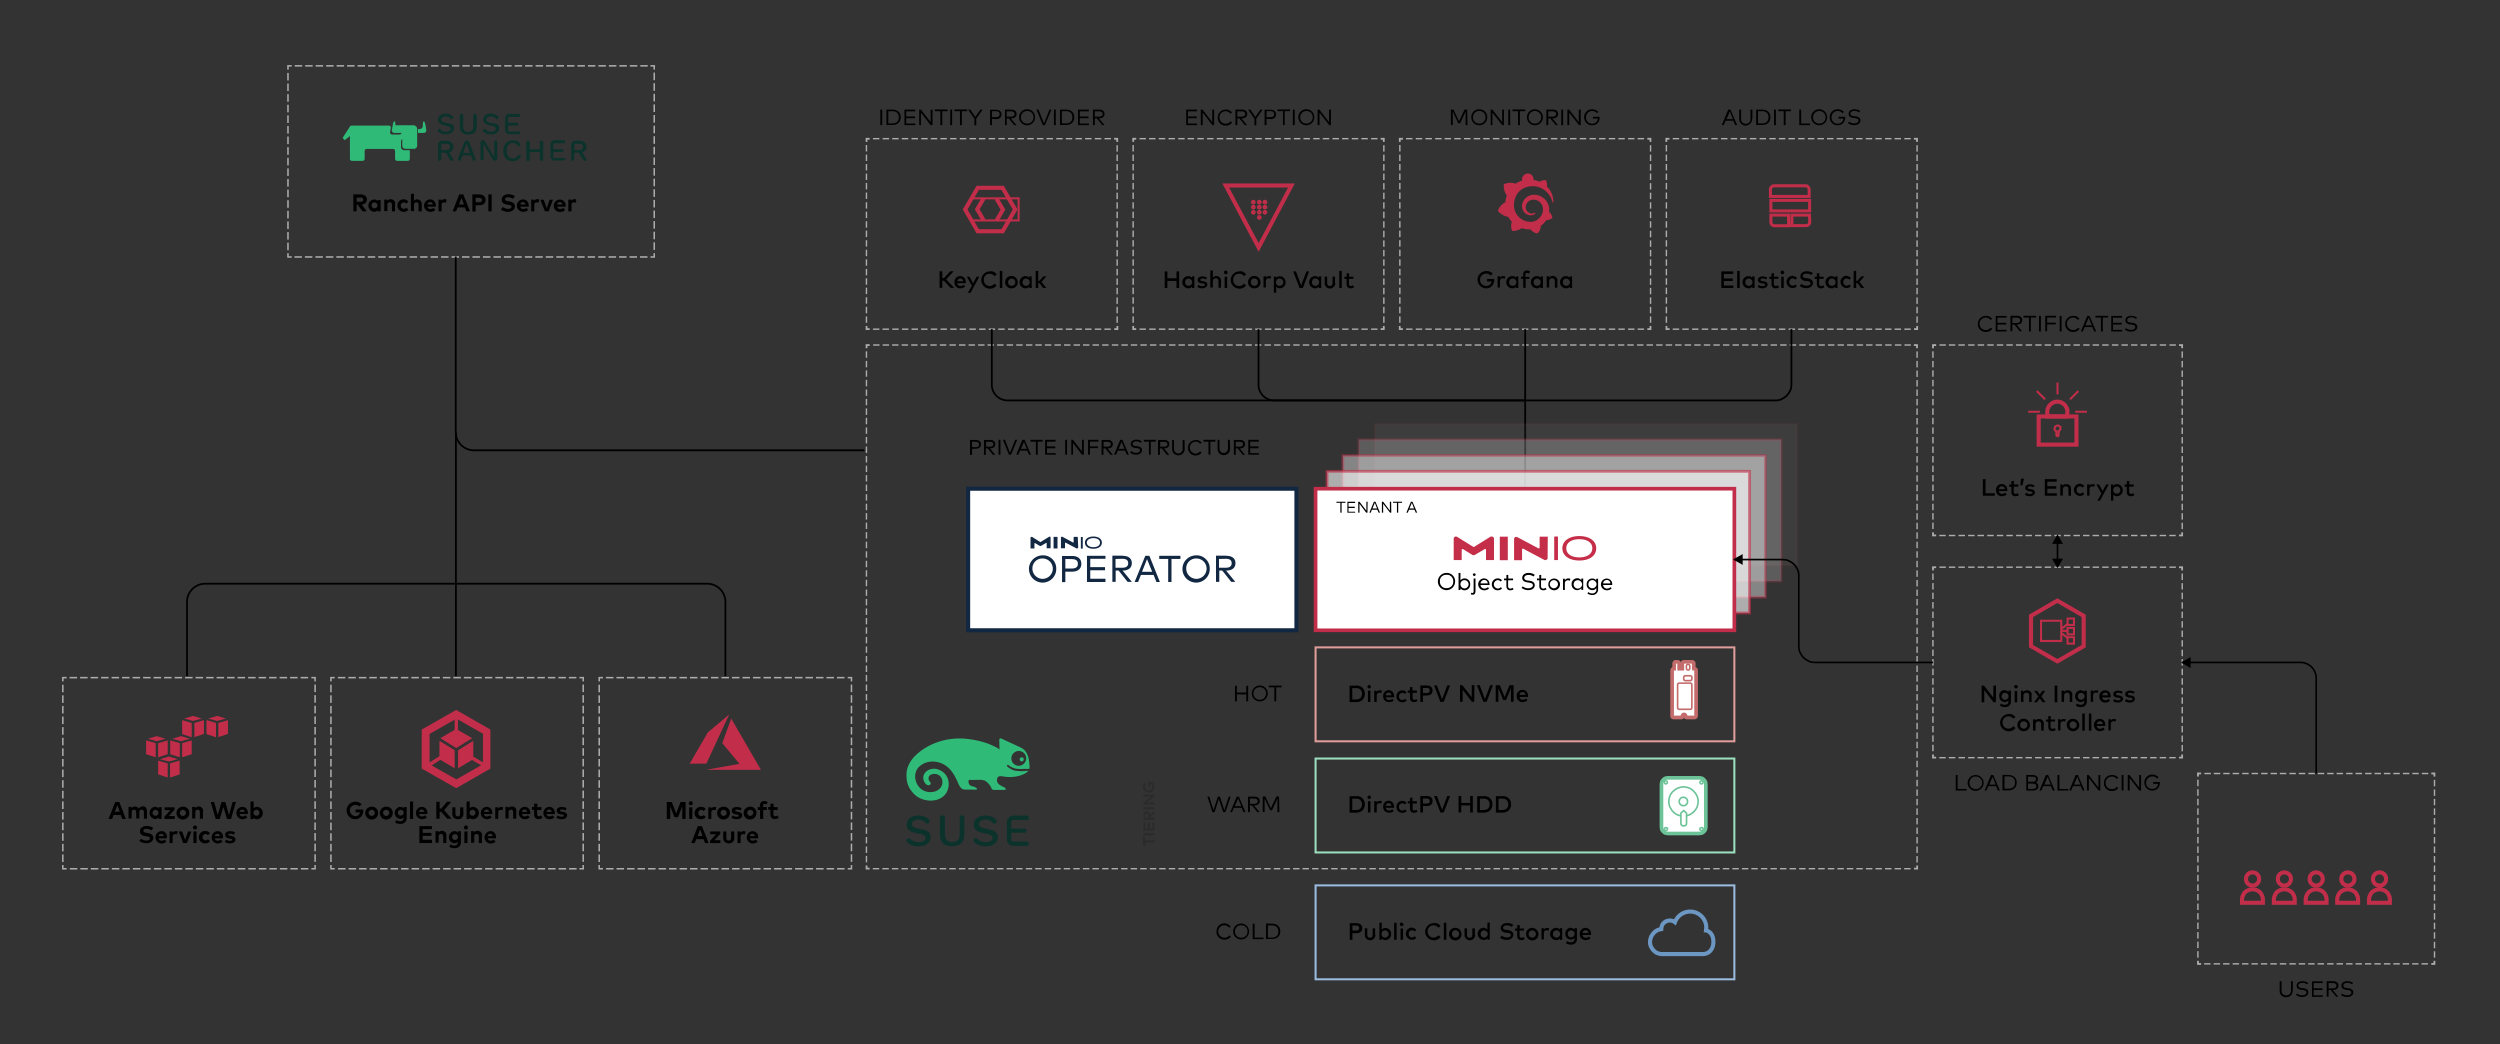 <svg xmlns="http://www.w3.org/2000/svg" xmlns:xlink="http://www.w3.org/1999/xlink" viewBox="0 0 1594.5 666" xmlns:v="https://vecta.io/nano"><rect x="0" y="0" width="1594.5" height="666" fill="#333333" stroke="none"/><style><![CDATA[.h{fill:none}.i{stroke-width:1.139}.j{stroke:#adadad}.k{fill:#adadad}.l{stroke:#000}.m{stroke-dasharray:0,0,4.836,1.93}.n{stroke-width:2.606}.o{stroke-width:1.303}.p{stroke-width:1.042}.q{stroke-dasharray:0,0,4.787,1.911}.r{enable-background:new}.s{stroke-width:2.346}.t{stroke:#c22e4a}.u{stroke-dasharray:0,0,4.768,1.911}]]></style><path d="M1222.773 552v2h-2" class="h i j"/><path d="M560.773 554.5h-4.1v-.9h4.1m6.1.9h-4.1v-.9h4.1m6.1.9h-4.1v-.9h4.1m6.1.9h-4.1v-.9h4.1m6.1.9h-4.1v-.9h4.1m6 .9h-4.1v-.9h4.1m6.2.9h-4.1v-.9h4.1m6.1.9h-4.1v-.9h4.1m6.1.9h-4.1v-.9h4.1m6.1.9h-4.1v-.9h4.1m6 .9h-4.1v-.9h4.1m6.1.9h-4.1v-.9h4.1m6.1.9h-4.1v-.9h4.1m6.1.9h-4.1v-.9h4.1m6.1.9h-4.1v-.9h4.1m6.1.9h-4.1v-.9h4.1m6.1.9h-4v-.9h4.1m6 .9h-4.1v-.9h4.1m6.1.9h-4.1v-.9h4.1m6.1.9h-4.1v-.9h4.1m6 .9h-4.1v-.9h4.1m6.1.9h-4.1v-.9h4.1m6.1.9h-4.1v-.9h4.1m6.1.9h-4.1v-.9h4.1m6.2.9h-4.1v-.9h4.1m6 .9h-4.1v-.9h4.1m6.1.9h-4.1v-.9h4.1m6.1.9h-4.1v-.9h4.1m6.1.9h-4.1v-.9h4.1m6.1.9h-4.1v-.9h4.1m6 .9h-4.1v-.9h4.1m6.1.9h-4.1v-.9h4.1m6.1.9h-4.1v-.9h4.1m6.2.9h-4.1v-.9h4.1m6.1.9h-4.1v-.9h4.1m6 .9h-4.1v-.9h4.1m6.1.9h-4.1v-.9h4.1m6.1.9h-4.1v-.9h4.1m6.1.9h-4.1v-.9h4.1m6.1.9h-4.1v-.9h4.1m6 .9h-4.1v-.9h4.1m6.1.9h-4.1v-.9h4.1m6.1.9h-4.1v-.9h4.1m6.2.9h-4.1v-.9h4.1m6.1.9h-4.1v-.9h4.1m6 .9h-4.1v-.9h4.1m6.1.9h-4.1v-.9h4.1m6.1.9h-4.1v-.9h4.1m6.1.9h-4.1v-.9h4.1m6.1.9h-4.1v-.9h4.1m6.1.9h-4.1v-.9h4.1m6 .9h-4.1v-.9h4.1m6.2.9h-4.1v-.9h4.1m6.1.9h-4.1v-.9h4.1m6.1.9h-4.1v-.9h4.1m6.1.9h-4.1v-.9h4.1m6 .9h-4.1v-.9h4.1m6.1.9h-4.1v-.9h4.1m6.1.9h-4.1v-.9h4.1m6.1.9h-4.1v-.9h4.1m6.1.9h-4.1v-.9h4.1m6.1.9h-4.1v-.9h4.1m6.1.9h-4.1v-.9h4.1m6.1.9h-4.1v-.9h4.1m6.1.9h-4.1v-.9h4.1m6.1.9h-4.1v-.9h4.1m6 .9h-4.1v-.9h4.1m6.1.9h-4.1v-.9h4.1m6.1.9h-4.1v-.9h4.1m6.1.9h-4.1v-.9h4.1m6.2.9h-4.1v-.9h4.1m6 .9h-4v-.9h4.1m6 .9h-4.1v-.9h4.1m6.1.9h-4.1v-.9h4.1m6.1.9h-4.1v-.9h4.1m6.1.9h-4.1v-.9h4.1m6 .9h-4.1v-.9h4.1m6.1.9h-4.1v-.9h4.1m6.1.9h-4.1v-.9h4.1m6.2.9h-4.1v-.9h4.1m6.1.9h-4.1v-.9h4.1m6 .9h-4.1v-.9h4.1m6.1.9h-4.1v-.9h4.1m6.1.9h-4.1v-.9h4.1m6.1.9h-4.1v-.9h4.1m6.1.9h-4.1v-.9h4.1m6.1.9h-4.1v-.9h4.1m6 .9h-4.1v-.9h4.1m6.2.9h-4.1v-.9h4.1m6.1.9h-4.1v-.9h4.1m6.1.9h-4.1v-.9h4.1m6.1.9h-4.1v-.9h4.1m6 .9h-4.1v-.9h4.1m6.1.9h-4.1v-.9h4.1m6.1.9h-4.1v-.9h4.1m6.1.9h-4.1v-.9h4.1m6.1.9h-4.1v-.9h4.1m6.1.9h-4.1v-.9h4.1m6.1.9h-4.1v-.9h4.1m6.1.9h-4.1v-.9h4.1m6.1.9h-4.1v-.9h4.1m6.1.9h-4.1v-.9h4.1m6 .9h-4.1v-.9h4.1m6.1.9h-4.1v-.9h4.1m6.1.9h-4.1v-.9h4.1m6.1.9h-4.1v-.9h4.1m6.1.9h-4.1v-.9h4.1m6.1.9h-4.1v-.9h4.1m6.1.9h-4.1v-.9h4.1" class="k"/><path d="M554.673 554h-2v-2" class="h i j"/><path d="M552.173 228.2v-4.1h.9v4.1m-.9 6.1v-4.1h.9v4.1m-.9 6v-4.1h.9v4.1m-.9 6.1v-4.1h.9v4.1m-.9 6.1v-4.1h.9v4.1m-.9 6v-4.1h.9v4.1m-.9 6.1v-4.1h.9v4.1m-.9 6v-4.1h.9v4.1m-.9 6.1v-4.1h.9v4.1m-.9 6.1v-4.1h.9v4.1m-.9 6.1v-4.1h.9v4.1m-.9 6.1v-4.1h.9v4.1m-.9 6.1V297h.9v4.1m-.9 6V303h.9v4.1m-.9 6.1v-4.1h.9v4.1m-.9 6.1v-4.1h.9v4.1m-.9 6.1v-4.1h.9v4.1m-.9 6v-4.1h.9v4.1m-.9 6v-4.1h.9v4.1m-.9 6.1v-4.1h.9v4.1m-.9 6.1v-4.1h.9v4.1m-.9 6.1v-4.1h.9v4.1m-.9 6.1v-4.1h.9v4.1m-.9 6v-4.1h.9v4.1m-.9 6.1v-4.1h.9v4.1m-.9 6.1v-4h.9v4.1m-.9 6V382h.9v4.1m-.9 6.1v-4.1h.9v4.1m-.9 6v-4.1h.9v4.1m-.9 6v-4.1h.9v4.1m-.9 6.1v-4.1h.9v4.1m-.9 6.1v-4.1h.9v4.1m-.9 6.1v-4.1h.9v4.1m-.9 6.1v-4.1h.9v4.1m-.9 6v-4.1h.9v4.1m-.9 6.1v-4.1h.9v4.1m-.9 6.1v-4.1h.9v4.1m-.9 6.1v-4.1h.9v4.1m-.9 6.1v-4.1h.9v4.1m-.9 6v-4h.9v4.1m-.9 6V467h.9v4.1m-.9 6V473h.9v4.1m-.9 6.1v-4.1h.9v4.1m-.9 6.1v-4.1h.9v4.1m-.9 6.1v-4.1h.9v4.1m-.9 6v-4.1h.9v4.1m-.9 6.1v-4.1h.9v4.1m-.9 6.1v-4.1h.9v4.1m-.9 6.1v-4.1h.9v4.1m-.9 6.1v-4.1h.9v4.1m-.9 6v-4.1h.9v4.1m-.9 6.1v-4.1h.9v4.1m-.9 6.1v-4.1h.9v4.1m-.9 6v-4.1h.9v4.1" class="k"/><path d="M552.673 222.1v-2h2" class="h i j"/><path d="M1214.673 219.6h4.1v.9h-4.1m-6.1-.9h4.1v.9h-4.1m-6.2-.9h4.1v.9h-4.1m-6.1-.9h4.1v.9h-4.1m-6.1-.9h4.1v.9h-4.1m-6-.9h4.1v.9h-4.1m-6.1-.9h4.1v.9h-4.1m-6.1-.9h4.1v.9h-4.1m-6.1-.9h4.1v.9h-4.1m-6.1-.9h4.1v.9h-4.1m-6-.9h4.1v.9h-4.1m-6.2-.9h4.1v.9h-4.1m-6.1-.9h4.1v.9h-4.1m-6.1-.9h4.1v.9h-4.1m-6.1-.9h4.1v.9h-4.1m-6-.9h4.1v.9h-4.1m-6.1-.9h4.1v.9h-4.1m-6.1-.9h4.1v.9h-4.1m-6.1-.9h4.1v.9h-4.1m-6.1-.9h4.1v.9h-4.1m-6.1-.9h4.1v.9h-4.1m-6.1-.9h4.1v.9h-4.1m-6.1-.9h4.1v.9h-4.1m-6.1-.9h4.1v.9h-4.1m-6.1-.9h4.1v.9h-4.1m-6-.9h4.1v.9h-4.1m-6.1-.9h4.1v.9h-4.1m-6.1-.9h4.1v.9h-4.1m-6.1-.9h4.1v.9h-4.1m-6.2-.9h4.1v.9h-4.1m-6-.9h4.1v.9h-4.1m-6.1-.9h4.1v.9h-4.1m-6.1-.9h4.1v.9h-4.1m-6.1-.9h4.1v.9h-4.1m-6.1-.9h4.1v.9h-4.1m-6.1-.9h4.1v.9h-4.1m-6-.9h4.1v.9h-4.1m-6.1-.9h4.1v.9h-4.1m-6.2-.9h4.1v.9h-4.1m-6.1-.9h4.1v.9h-4.1m-6.1-.9h4.1v.9h-4.1m-6-.9h4.1v.9h-4.1m-6.1-.9h4.1v.9h-4.1m-6.1-.9h4.1v.9h-4.1m-6.1-.9h4.1v.9h-4.1m-6.1-.9h4.1v.9h-4.1m-6-.9h4.1v.9h-4.1m-6.1-.9h4.1v.9h-4.1m-6.2-.9h4.1v.9h-4.1m-6.1-.9h4.1v.9h-4.1m-6.1-.9h4.1v.9h-4.1m-6-.9h4.1v.9h-4.1m-6.1-.9h4.1v.9h-4.1m-6.1-.9h4.1v.9h-4.1m-6.1-.9h4.1v.9h-4.1m-6.1-.9h4.1v.9h-4.1m-6-.9h4.1v.9h-4.1m-6.2-.9h4.1v.9h-4.1m-6.1-.9h4.1v.9h-4.1m-6.1-.9h4.1v.9h-4.1m-6.1-.9h4.1v.9h-4.1m-6-.9h4.1v.9h-4.1m-6.1-.9h4.1v.9h-4.1m-6.1-.9h4.1v.9h-4.1m-6.1-.9h4.1v.9h-4.1m-6.1-.9h4.1v.9h-4.1m-6.1-.9h4.1v.9h-4.1m-6.1-.9h4.1v.9h-4.1m-6.1-.9h4.1v.9h-4.1m-6.1-.9h4.1v.9h-4.1m-6.1-.9h4.1v.9h-4.1m-6.1-.9h4.1v.9h-4.1m-6-.9h4.1v.9h-4.1m-6.1-.9h4.1v.9h-4.1m-6.1-.9h4.1v.9h-4.1m-6.2-.9h4.1v.9h-4.1m-6.1-.9h4.1v.9h-4.1m-6-.9h4.1v.9h-4.1m-6.1-.9h4.1v.9h-4.1m-6.1-.9h4.1v.9h-4.1m-6.1-.9h4.1v.9h-4.1m-6.1-.9h4.1v.9h-4.1m-6-.9h4.1v.9h-4.1m-6.1-.9h4.1v.9h-4.1m-6.2-.9h4.1v.9h-4.1m-6.1-.9h4.1v.9h-4.1m-6.1-.9h4.1v.9h-4.1m-6-.9h4.1v.9h-4.1m-6.1-.9h4.1v.9h-4.1m-6.1-.9h4.1v.9h-4.1m-6.1-.9h4.1v.9h-4.1m-6.1-.9h4.1v.9h-4.1m-6-.9h4.1v.9h-4.1m-6.2-.9h4.1v.9h-4.1m-6.1-.9h4.1v.9h-4.1m-6.1-.9h4.1v.9h-4.1m-6.1-.9h4.1v.9h-4.1m-6-.9h4.1v.9h-4.1m-6.1-.9h4.1v.9h-4.1m-6.1-.9h4.1v.9h-4.1m-6.1-.9h4.1v.9h-4.1m-6.1-.9h4.1v.9h-4.1m-6.1-.9h4.1v.9h-4.1m-6.1-.9h4.1v.9h-4.1m-6.1-.9h4.1v.9h-4.1m-6.1-.9h4.1v.9h-4.1m-6.1-.9h4.1v.9h-4.1m-6-.9h4.1v.9h-4.1m-6.1-.9h4.1v.9h-4.1" class="k"/><path d="M1220.673 220.1h2v2" class="h i j"/><path d="M1223.173 546v4.1h-.9V546m.9-6.1v4.1h-.9v-4.1m.9-6v4.1h-.9v-4.1m.9-6.1v4.1h-.9v-4.1m.9-6.1v4.1h-.9v-4.1m.9-6.1v4.1h-.9v-4.1m.9-6.1v4.1h-.9v-4.1m.9-6v4.1h-.9v-4.1m.9-6.1v4.1h-.9v-4.1m.9-6.1v4.1h-.9v-4.1m.9-6.1v4.1h-.9v-4.1m.9-6.1v4.1h-.9v-4.1m.9-6v4.1h-.9v-4.1m.9-6v4.1h-.9v-4.1m.9-6.1v4.1h-.9V461m.9-6.1v4.1h-.9v-4.1m.9-6.1v4.1h-.9v-4.1m.9-6.1v4.1h-.9v-4.1m.9-6v4.1h-.9v-4.1m.9-6.1v4.1h-.9v-4.1m.9-6.1v4.1h-.9v-4.1m.9-6.1v4.1h-.9v-4.1m.9-6.1v4.1h-.9v-4.1m.9-6v4.1h-.9v-4.1m.9-6v4.1h-.9v-4.1m.9-6.1v4.1h-.9v-4.1m.9-6.1v4.1h-.9v-4.1m.9-6.1v4.1h-.9V382m.9-6v4.1h-.9V376m.9-6.1v4.1h-.9v-4.1m.9-6.1v4.1h-.9v-4.1m.9-6.1v4.1h-.9v-4.1m.9-6.1v4.1h-.9v-4.1m.9-6.1v4.1h-.9v-4.1m.9-6v4.1h-.9v-4.1m.9-6.1v4.1h-.9v-4.1m.9-6.1v4.1h-.9v-4.1m.9-6v4.1h-.9v-4.1m.9-6.1v4.1h-.9v-4.1m.9-6v4.1h-.9v-4.1m.9-6.1v4.1h-.9v-4.1m.9-6.1v4.1h-.9V297m.9-6.1v4.1h-.9v-4.1m.9-6.1v4.1h-.9v-4.1m.9-6v4.1h-.9v-4.1m.9-6.1v4.1h-.9v-4.1m.9-6.1v4.1h-.9v-4.1m.9-6.1v4.1h-.9v-4.1m.9-6.1v4.1h-.9v-4.1m.9-6v4.1h-.9v-4.1m.9-6v4.1h-.9v-4.1m.9-6.1v4.1h-.9v-4.1m.9-6.1v4.1h-.9v-4.1m.9-6.1v4.1h-.9v-4.1" class="k"/><path d="M839.073 311.7h267.1V402h-267.1v-90.3h0zm-221.6 0h209.4V402h-209.4v-90.3z" fill="#fff"/><g class="h"><path d="M617.473 311.7h209.4V402h-209.4v-90.3z" stroke="#122742" class="n"/><g class="o"><path d="M839.073 412.9h267.1v59.9h-267.1v-59.9h0z" stroke="#df9d9b"/><path d="M839.073 483.8h267.1v59.9h-267.1v-59.9h0z" stroke="#9bdfbf"/><path d="M839.073 564.7h267.1v59.9h-267.1v-59.9h0z" stroke="#9bbbdf"/></g></g><path d="M808.673 590.2v7.8h2.6c2.7 0 4.1-1.5 4.1-3.9s-1.4-3.9-4.1-3.9h-2.6 0 0zm2.6-1.1c3.3 0 5.3 1.9 5.3 4.9s-2 4.9-5.3 4.9h-3.8V589l3.8.1h0 0zm-5.4 9.9h-6.9v-9.9h1.2v8.9h5.7v1h0zm-18.2-4.9c-.1 2.1 1.5 3.9 3.7 4h.3c2.1.1 3.9-1.6 4-3.8v-.2c.1-2.1-1.5-3.9-3.7-4h-.3c-2-.1-3.9 1.4-4 3.5v.5zm9 0c0 2.8-2.3 5.1-5.1 5.1s-5.1-2.3-5.1-5.1 2.3-5.1 5.1-5.1 5.1 2.3 5.1 5.1zm-11.7-3.1l-1 .7c-1.3-1.7-3.7-2.1-5.4-.8 0 0-.1 0-.1.1-1.3 1-1.8 2.5-1.4 4 .4 1.8 2 3.1 3.9 3.1 1.3 0 2.4-.6 3.1-1.5l1 .7c-1 1.4-2.4 2-4.1 2-2.7.1-5-2-5.1-4.7v-.6c0-2.8 2.2-5.1 4.9-5.1 1.6 0 3.2.8 4.2 2.1h0 0zm31-73h-1.2v-8.7l-3.5 7.5h-1.2l-3.5-7.5v8.6h-1.2V508h1.7l3.5 7.5 3.5-7.5h1.7l.2 10h0 0 0zm-18.8-8.8v3.5h2.7c1.5 0 2.3-.6 2.3-1.7s-.8-1.7-2.3-1.7h-2.7zm2.8-1.1c2.2 0 3.5 1 3.5 2.8s-1.4 2.8-3.5 2.8h-.2l3.6 4.3h-1.4l-3.5-4.3h-1.3v4.3h-1.2v-9.9h4 0 0zm-12.4 6.1h4.1l-2-4.9-2.1 4.9h0zm6.8 3.8h-1.3l-1.2-2.8h-4.9l-1.2 2.8h-1.1l4.1-9.9h1.4l4.2 9.9h0 0zm-12.8 0h-1.4l-2.8-8.4-2.7 8.4h-1.4l-3.2-9.9h1.2l2.7 8.6 2.8-8.6h1.3l2.8 8.7 2.8-8.7h1.2l-3.3 9.9h0zm35.9-79.6h-3.5v8.9h-1.2v-8.9h-3.5v-1.1h8l.2 1.1h0zm-18 3.9c-.1 2.1 1.5 3.9 3.7 4h.3c2.1.1 3.9-1.6 4-3.8v-.2c.1-2.1-1.5-3.9-3.7-4h-.3c-2-.1-3.9 1.4-4 3.5v.5zm9.1 0c0 2.8-2.3 5.1-5.1 5.1s-5.1-2.3-5.1-5.1 2.3-5.1 5.1-5.1 5.1 2.2 5.1 5.1zm-19.7-.6h6v-4.3h1.2v9.9h-1.2v-4.4h-6v4.4h-1.2v-9.9h1.2v4.3z"/><use xlink:href="#B" fill="#fff"/><g class="h"><g stroke="#c46c6c"><use xlink:href="#B" class="s"/><path d="M1078.073 434.1h-3.2c-.1 0-.3 0-.4-.1s-.2-.1-.3-.2-.2-.2-.2-.3c-.1-.1-.1-.3-.1-.4V432c0-.1 0-.3.1-.4s.1-.2.2-.3.2-.2.3-.2.3-.1.4-.1h3.2c.1 0 .3 0 .4.1s.2.1.3.2.2.2.2.3c.1.1.1.3.1.4v1.1c0 .1 0 .3-.1.4s-.1.2-.2.3-.2.2-.3.2c-.1.1-.3.1-.4.1zm0 18.3h-7.1c-.1 0-.3 0-.4-.1s-.2-.1-.3-.2-.2-.2-.2-.3c-.1-.1-.1-.3-.1-.4v-14.7c0-.1 0-.3.1-.4s.1-.2.2-.3.2-.2.3-.2c.1-.1.3-.1.4-.1h7.1c.1 0 .3 0 .4.1s.2.1.3.2.2.2.2.3.1.3.1.4v14.7c0 .1 0 .3-.1.4s-.1.2-.2.3-.2.2-.3.2-.3.1-.4.1zm-1.4-25.1a1.11 1.11 0 0 1-1.1-1.1v-1.4c0-.1 0-.3.1-.4s.1-.3.2-.4.2-.2.4-.2c.2-.1.6-.1.8 0 .1.1.3.1.4.2s.2.2.2.4.1.3.1.4v1.4a1.11 1.11 0 0 1-1.1 1.1z" class="p"/></g><path d="M712.673 207.9v2h-2" class="i j"/></g><path d="M560.873 210.4h-4.1v-.9h4.1m6.1.9h-4.1v-.9h4.1m6.2.9h-4.1v-.9h4.1m6.2.9h-4.1v-.9h4.1m6.1.9h-4.1v-.9h4.1m6.1.9h-4.1v-.9h4.1m6.2.9h-4.1v-.9h4.1m6.2.9h-4.1v-.9h4.1m6.2.9h-4.1v-.9h4.1m6 .9h-4.1v-.9h4.1m6.2.9h-4.1v-.9h4.1m6.2.9h-4.1v-.9h4.1m6.1.9h-4.1v-.9h4.1m6.1.9h-4.1v-.9h4.1m6.2.9h-4.1v-.9h4.1m6.2.9h-4.1v-.9h4.1m6.1.9h-4.1v-.9h4.1m6.2.9h-4.1v-.9h4.1m6.1.9h-4.1v-.9h4.1m6.2.9h-4.1v-.9h4.1m6.1.9h-4.1v-.9h4.1m6.2.9h-4.1v-.9h4.1m6.1.9h-4.1v-.9h4.1m6.2.9h-4.1v-.9h4.1m6.1.9h-4.1v-.9h4.1" class="k"/><path d="M554.673 209.9h-2v-2" class="h i j"/><use xlink:href="#C" class="k"/><path d="M552.673 90.5v-2h2" class="h i j"/><path d="M704.473 88h4.1v.9h-4.1m-6.2-.9h4.1v.9h-4.1m-6.2-.9h4.1v.9h-4.1m-6.1-.9h4.1v.9h-4.1m-6.2-.9h4.1v.9h-4.1m-6.1-.9h4.1v.9h-4.1m-6.2-.9h4.1v.9h-4.1m-6.1-.9h4.1v.9h-4.1m-6.2-.9h4.1v.9h-4.1m-6.2-.9h4.1v.9h-4.1m-6.1-.9h4.1v.9h-4.1m-6.1-.9h4.1v.9h-4.1m-6.2-.9h4.1v.9h-4.1m-6.2-.9h4.1v.9h-4.1m-6-.9h4.1v.9h-4.1m-6.2-.9h4.1v.9h-4.1m-6.2-.9h4.1v.9h-4.1m-6.2-.9h4.1v.9h-4.1m-6.1-.9h4.1v.9h-4.1m-6.1-.9h4.1v.9h-4.1m-6.2-.9h4.1v.9h-4.1m-6.2-.9h4.1v.9h-4.1m-6.1-.9h4.1v.9h-4.1m-6.1-.9h4.1v.9h-4.1m-6.2-.9h4.1v.9h-4.1" class="k"/><path d="M710.573 88.5h2v2" class="h i j"/><use xlink:href="#D" class="k"/><path d="M698.273 70.9v3.5h2.7c1.5 0 2.3-.6 2.3-1.7s-.8-1.7-2.3-1.7h-2.7zm2.7-1c2.2 0 3.5 1 3.5 2.8s-1.4 2.8-3.5 2.8h-.1l3.6 4.3h-1.4l-3.5-4.3h-1.3v4.3h-1.2v-9.9h3.9 0zm-6.5 9.9h-6.9v-9.9h6.9V71h-5.8v3.3h5.6v1.1h-5.6v3.4h5.9l-.1 1zm-17.2-8.9v7.8h2.6c2.7 0 4.1-1.5 4.1-3.9s-1.4-3.9-4.1-3.9h-2.6 0zm2.6-1c3.3 0 5.3 1.9 5.3 4.9s-2 4.9-5.3 4.9h-3.8v-9.8h3.8zm-6.5 9.9h-1.2v-9.9h1.2v9.9zm-6.9 0h-1.4l-4-9.9h1.3l3.5 8.8 3.5-8.8h1.2l-4.1 9.9h0 0zm-15.3-5c-.1 2.1 1.5 3.9 3.7 4h.3c2.1.1 3.9-1.6 4-3.8v-.2c.1-2.1-1.5-3.9-3.7-4h-.3c-2.1-.1-3.9 1.6-4 3.8v.2zm9 0c0 2.8-2.3 5.1-5.1 5.1s-5.1-2.3-5.1-5.1c-.1-2.7 2.1-5 4.8-5.1h.3c2.8-.1 5 2.1 5.1 4.9 0 0 0 .2 0 .2zm-18.1-3.9v3.5h2.7c1.5 0 2.3-.6 2.3-1.7s-.8-1.7-2.3-1.7h-2.7zm2.8-1c2.2 0 3.5 1 3.5 2.8s-1.4 2.8-3.5 2.8h-.2l3.6 4.3h-1.4l-3.5-4.3h-1.3v4.3h-1.1v-9.9h3.9 0zm-12.2 1v3.8h2.6c1.5 0 2.3-.7 2.3-1.9s-.9-1.9-2.3-1.9h-2.6 0zm0 4.9v4h-1.2V70h3.8c2.2 0 3.5 1.2 3.5 3s-1.3 3-3.5 3l-2.6-.2h0 0zm-10-.1v4.2h-1.2v-4.2l-4-5.8h1.4l3.2 4.7 3.2-4.7h1.4l-4 5.8h0 0zm-5.7-4.8h-3.5v8.9h-1.2v-8.9h-3.5v-1.1h8l.2 1.1h0 0zm-9.7 8.9h-1.2v-9.9h1.2v9.9zm-2.8-8.9h-3.5v8.9h-1.2v-8.9h-3.5v-1.1h8l.2 1.1h0 0zm-9.8 8.9h-1.1l-6.2-8v8h-1.1v-9.9h1.1l6.2 8v-8h1.2v9.9h-.1zm-10.9 0h-6.9v-9.9h6.9V71h-5.8v3.3h5.6v1.1h-5.6v3.4h5.9l-.1 1h0 0zm-17.2-8.9v7.8h2.6c2.7 0 4.1-1.5 4.1-3.9s-1.4-3.9-4.1-3.9h-2.6 0zm2.6-1c3.3 0 5.3 1.9 5.3 4.9s-2 4.9-5.3 4.9h-3.8v-9.8h3.8 0zm-6.5 9.9h-1.2v-9.9h1.2v9.9h0 0zm99.5 99.3h.8l2.4-2.8h2l-3.1 3.5 3.1 3.9h-2l-2.4-3.1h-.8v3.1h-1.6v-10.9h1.6v6.3h0 0zm-10 .9c-.1 1.3.9 2.2 2.1 2.3h.1c1.3.1 2.3-1 2.4-2.2 0-.7-.2-1.3-.7-1.7-.9-1-2.3-1-3.3-.1-.3.5-.6 1-.6 1.7h0 0zm5.9 3.7h-1.6v-.9c-.6.7-1.4 1.2-2.3 1.1-2.1 0-3.9-1.7-3.9-3.9a3.84 3.84 0 0 1 3.9-3.9c.9 0 1.7.4 2.3 1.1v-.9h1.5l.1 7.4h0 0 0zm-15.1-3.7c-.1 1.3.9 2.2 2.1 2.3h.2c1.3 0 2.3-1 2.3-2.2v-.1c0-1.3-1.1-2.3-2.3-2.3-.4 0-.8.1-1.2.3-.6.5-1.1 1.1-1.1 2h0zm6.1 0c.1 2.1-1.5 3.8-3.6 3.9h-.1-.3c-2.1.1-3.9-1.6-4-3.8v-.1c0-2.2 1.7-4 4-4s4 1.8 4 4h0 0zm-9.8 3.7h-1.6v-10.9h1.6v10.9h0 0zm-3.6-8.6l-1.4 1c-.7-1-1.8-1.5-3-1.5-2-.1-3.7 1.4-3.8 3.5v.4c-.1 2 1.4 3.8 3.5 3.9h.3c1.2 0 2.3-.6 3-1.5l1.4 1.1c-1 1.4-2.6 2.2-4.3 2.1-3 0-5.5-2.4-5.5-5.5 0-3 2.4-5.5 5.5-5.5 1.6-.4 3.4.4 4.3 2h0zm-16.7 11.7h-1.7l2.6-4.5-3.2-5.8h1.7l2.3 4.2 2.2-4.2h1.7l-5.6 10.3h0zm-8.4-7.4h3.8c-.2-1.2-.9-1.8-1.8-1.8-1.2 0-1.8.7-2 1.8zm5.4.6v.6h-5.4c.1 1.1 1.1 1.9 2.1 1.8.8 0 1.5-.3 2.1-.8l.8 1.2c-.9.7-1.9 1.1-3 1.1-2 .1-3.7-1.4-3.8-3.5v-.4c-.2-1.9 1.3-3.7 3.2-3.9h.5c2.2.1 3.5 1.6 3.5 3.9h0zm-13.9-.9h-1.1v4.5h-1.7V173h1.7v4.4h1.1l4-4.4h2.2l-4.8 5.2 5.1 5.4h-2.3l-4.2-4.5h0 0z"/><path d="M882.573 207.9v2h-2" class="h i j"/><path d="M730.873 210.4h-4.1v-.9h4.1m6.2.9h-4.1v-.9h4.1m6.2.9h-4.1v-.9h4.1m6 .9h-4v-.9h4.1m6.1.9h-4.1v-.9h4.1m6.2.9h-4.1v-.9h4.1m6.2.9h-4.1v-.9h4.1m6 .9h-4.1v-.9h4.1m6.2.9h-4.1v-.9h4.1m6.2.9h-4.1v-.9h4.1m6.2.9h-4.1v-.9h4.1m6.1.9h-4.1v-.9h4.1m6.1.9h-4.1v-.9h4.1m6.2.9h-4.1v-.9h4.1m6.2.9h-4.1v-.9h4.1m6.1.9h-4.1v-.9h4.1m6.2.9h-4.1v-.9h4.1m6.1.9h-4.1v-.9h4.1m6.2.9h-4.1v-.9h4.1m6.1.9h-4.1v-.9h4.1m6.2.9h-4.1v-.9h4.1m6.1.9h-4.1v-.9h4.1m6.2.9h-4v-.9h4.1m6 .9h-4.1v-.9h4.1m6.2.9h-4.1v-.9h4.1" class="k"/><path d="M724.673 209.9h-1.9v-2" class="h i j"/><use xlink:href="#C" x="170.1" class="k"/><path d="M722.773 90.5v-2h1.9" class="h i j"/><path d="M874.473 88h4.1v.9h-4.1m-6.2-.9h4.1v.9h-4.1m-6.1-.9h4.1v.9h-4.1m-6.2-.9h4.1v.9h-4.1m-6.1-.9h4.1v.9h-4.1m-6.2-.9h4.1v.9h-4.1m-6.1-.9h4.1v.9h-4.1m-6.2-.9h4.1v.9h-4.1m-6.1-.9h4.1v.9h-4.1m-6.2-.9h4.1v.9h-4.1m-6.2-.9h4.1v.9h-4.1m-6.1-.9h4.1v.9h-4.1m-6.1-.9h4.1v.9h-4.1m-6.2-.9h4.1v.9h-4.1m-6.2-.9h4.1v.9h-4.1m-6.1-.9h4.1v.9h-4.1m-6.1-.9h4.1v.9h-4.1m-6.2-.9h4.1v.9h-4.1m-6.2-.9h4.1v.9h-4.1m-6.2-.9h4.1v.9h-4.1m-6-.9h4.1v.9h-4.1m-6.2-.9h4.1v.9h-4.1m-6.2-.9h4.1v.9h-4.1m-6.2-.9h4.1v.9h-4.1m-6.1-.9h4.1v.9h-4.1" class="k"/><path d="M880.573 88.5h2v2" class="h i j"/><use xlink:href="#D" x="170.1" class="k"/><path d="M848.873 79.8h-1.1l-6.2-8v8h-1.2v-9.9h1.1l6.2 8v-8h1.2v9.9zm-19.6-5c-.1 2.1 1.5 3.9 3.7 4h.3c2.2 0 4-1.7 4-4s-1.7-4-4-4-4 1.8-4 4h0zm9 0c0 2.8-2.3 5.1-5.1 5.1s-5.1-2.3-5.1-5.1c-.1-2.7 2.1-5 4.8-5.1h.3c2.8 0 5.1 2.2 5.1 5.1h0zm-12.5 5h-1.2v-9.9h1.2v9.9zm-2.9-8.9h-3.5v8.9h-1.1v-8.9h-3.5v-1.1h8l.1 1.1h0zm-15.1 0v3.8h2.6c1.5 0 2.3-.7 2.3-1.9s-.9-1.9-2.3-1.9h-2.6 0 0zm0 4.9v4h-1.2V70h3.8c2.2 0 3.5 1.2 3.5 3s-1.3 3-3.5 3c0-.1-2.6-.2-2.6-.2zm-6.5-.1v4.2h-1.2v-4.2l-4-5.8h1.4l3.2 4.7 3.2-4.7h1.4l-4 5.8h0 0zm-12.1-4.8v3.5h2.7c1.5 0 2.3-.6 2.3-1.7s-.8-1.7-2.3-1.7h-2.7zm2.8-1c2.2 0 3.5 1 3.5 2.8s-1.4 2.8-3.5 2.8h-.2l3.6 4.3h-1.4l-3.5-4.3h-1.3v4.3h-1.2v-9.9h4 0zm-6.2 1.9l-1 .7c-1.3-1.7-3.7-2.1-5.4-.8 0 0-.1 0-.1.1-1.3 1-1.8 2.5-1.4 4 .4 1.8 2 3.1 3.9 3.1 1.3 0 2.4-.6 3.1-1.5l1 .7c-1 1.4-2.4 2-4.1 2-2.7.1-5-2-5.1-4.7V75c0-2.8 2.2-5.1 4.9-5.1 1.7-.2 3.3.6 4.2 1.9h0 0zm-11.5 8h-1l-6.2-8v8h-1.2v-9.9h1.1l6.2 8v-8h1.2v9.9zm-10.8 0h-6.9v-9.9h6.9V71h-5.8v3.3h5.6v1.1h-5.6v3.4h5.9l-.1 1h0 0zm99.7 98h-2.8v3.2c0 1 .5 1.4 1.2 1.4.5 0 1.1-.2 1.4-.5l.7 1.3c-.7.5-1.4.7-2.2.7-1.6 0-2.6-.9-2.6-2.8v-3.2h-1.4v-1.4h1.4v-2.2h1.6v2.2h2.8l-.1 1.3h0 0zm-7.4 5.9h-1.6v-10.9h1.6v10.9h0 0zm-4.1-3.1a3.44 3.44 0 0 1-3.4 3.4 3.37 3.37 0 0 1-3.4-3.4v-4.2h1.6v4.1c0 1.4.8 1.9 1.7 1.9s1.7-.5 1.7-1.9v-4.1h1.6v4.2zm-14.9-.6c-.1 1.3.9 2.2 2.1 2.3h.1c1.3.1 2.3-1 2.4-2.2 0-.7-.2-1.3-.7-1.7-.9-1-2.3-1-3.3-.1-.3.5-.6 1-.6 1.7h0 0zm5.9 3.7h-1.5v-.9c-.6.7-1.4 1.2-2.3 1.1-2.1 0-3.9-1.7-3.9-3.9a3.84 3.84 0 0 1 3.9-3.9c.9-.1 1.7.4 2.3 1.1v-.9h1.5v7.4h0zm-11.7 0h-2.1l-4.1-10.6h1.8l3.3 8.9 3.4-8.9h1.7l-4 10.6zm-17.1-3.7c-.1 1.2.8 2.2 2 2.3h.2c1.3.1 2.3-1 2.4-2.2 0-.7-.2-1.3-.7-1.7-.9-1-2.3-1-3.3-.1-.3.5-.6 1-.6 1.7h0 0zm6.1 0c.1 2-1.5 3.8-3.6 3.9h-.1c-.9 0-1.7-.4-2.3-1.1v3.9h-1.5v-10.3h1.5v.9c.6-.7 1.4-1.2 2.3-1.1 2 0 3.7 1.7 3.7 3.8h0 0 0zm-9.2-3.7l-.4 1.5c-.4-.2-.8-.3-1.3-.3-1 0-1.7.8-1.7 1.7v4.2h-1.5v-7.2h1.5v.9c.5-.7 1.3-1.1 2.1-1l1.3.2h0zm-13 3.7c0 1.3 1.1 2.3 2.3 2.3.6 0 1.2-.3 1.6-.7.9-.9.9-2.4 0-3.3-.4-.4-1-.7-1.6-.7-1.3-.1-2.2.9-2.3 2.1v.3h0 0zm6.2 0c.1 2.1-1.5 3.8-3.6 3.9h-.1-.3c-2.1.1-3.9-1.6-4-3.8v-.1c0-2.2 1.7-4 4-4s4 1.8 4 4h0 0zm-9.2-4.9l-1.4 1c-.7-1-1.8-1.5-3-1.5-2-.1-3.7 1.4-3.8 3.5v.4c-.1 2 1.4 3.8 3.5 3.9h.3c1.2 0 2.3-.6 3-1.5l1.4 1.1c-1 1.4-2.6 2.2-4.3 2.1-3 0-5.5-2.4-5.5-5.5 0-3 2.4-5.5 5.5-5.5 1.6-.4 3.3.4 4.3 2h0zm-12.1 8.6h-1.6v-7.2h1.6v7.2zm.3-9.9a1.11 1.11 0 0 1-1.1 1.1h-.1c-.2 0-.3 0-.4-.1s-.3-.1-.4-.2-.2-.2-.2-.4c-.1-.1-.1-.3-.1-.4 0-.6.4-1.2 1.1-1.2.2 0 .3 0 .4.1s.3.1.4.3c.1.1.2.2.3.4.1.1.1.3.1.4h0 0zm-9.4 3.4c.5-.7 1.4-1.2 2.2-1.1 1.5-.1 2.9 1.1 3 2.6v4.8h-1.6v-4.1c0-1.3-.7-1.9-1.7-1.9-1-.1-1.8.7-1.9 1.7v4.2h-1.6v-10.9h1.6v4.7h0 0zm-4.4 1c-.7-.4-1.4-.6-2.2-.6-.9 0-1.4.4-1.4.9s.6.7 1.2.8l.8.1c1.5.2 2.5.9 2.5 2.1s-1.3 2.4-3.3 2.4c-1.1 0-2.2-.3-3.1-1l.8-1.2c.7.5 1.5.8 2.4.8 1.1 0 1.6-.4 1.6-.9s-.4-.7-1.3-.8l-.8-.1c-1.6-.2-2.5-1-2.5-2.1 0-1.4 1.2-2.3 3-2.3 1.1 0 2.1.3 3 .8l-.7 1.1h0 0zm-13.3 1.8c-.1 1.3.9 2.2 2.1 2.3h.1c1.3 0 2.3-1.1 2.3-2.3s-1.1-2.3-2.3-2.3-2.2.9-2.2 2.1v.2h0 0 0zm5.9 3.7h-1.5v-.9c-.6.7-1.4 1.2-2.3 1.1-2.1 0-3.9-1.7-3.9-3.9a3.84 3.84 0 0 1 3.9-3.9c.9 0 1.7.4 2.3 1.1v-.9h1.5v7.4h0zm-17.2-6.2h5.8v-4.4h1.7v10.6h-1.7v-4.5h-5.8v4.5h-1.7v-10.6h1.7v4.4z"/><path d="M1052.673 207.9v2h-2" class="h i j"/><path d="M900.973 210.4h-4.2v-.9h4.1m6.2.9h-4.1v-.9h4.1m6.1.9h-4.1v-.9h4.1m6.2.9h-4.1v-.9h4.1m6.2.9h-4.1v-.9h4.1m6.2.9h-4.1v-.9h4.1m6 .9h-4.1v-.9h4.1m6.2.9h-4.1v-.9h4.1m6.2.9h-4.2v-.9h4.1m6.3.9h-4.1v-.9h4.1m6.1.9h-4.1v-.9h4.1m6.1.9h-4.1v-.9h4.1m6.2.9h-4.1v-.9h4.1m6.2.9h-4.1v-.9h4.1m6.1.9h-4.1v-.9h4.1m6.1.9h-4.1v-.9h4.1m6.2.9h-4.1v-.9h4.1m6.2.9h-4.1v-.9h4.1m6.1.9h-4.1v-.9h4.1m6.2.9h-4.1v-.9h4.1m6.1.9h-4.1v-.9h4.1m6.2.9h-4.1v-.9h4.1m6.1.9h-4.1v-.9h4.1m6.2.9h-4.1v-.9h4.1m6.1.9h-4.1v-.9h4.1" class="k"/><path d="M894.773 209.9h-2v-2" class="h i j"/><use xlink:href="#C" x="340.2" class="k"/><path d="M892.773 90.5v-2h2" class="h i j"/><path d="M1044.473 88h4.1v.9h-4.1m-6.1-.9h4.1v.9h-4.1m-6.2-.9h4.1v.9h-4.1m-6.1-.9h4.1v.9h-4.1m-6.2-.9h4.1v.9h-4.1m-6.1-.9h4.1v.9h-4.1m-6.2-.9h4.1v.9h-4.1m-6.2-.9h4.1v.9h-4.1m-6.1-.9h4.1v.9h-4.1m-6.1-.9h4.1v.9h-4.1m-6.2-.9h4.1v.9h-4.1m-6.2-.9h4.1v.9h-4.1m-6.1-.9h4.1v.9h-4.1m-6.1-.9h4.1v.9h-4.1m-6.2-.9h4.1v.9h-4.1m-6.2-.9h4.1v.9h-4.1m-6.2-.9h4.1v.9h-4.1m-6-.9h4.1v.9h-4.1m-6.2-.9h4.1v.9h-4.1m-6.2-.9h4.1v.9h-4.1m-6.2-.9h4.1v.9h-4.1m-6-.9h4.1v.9h-4.1m-6.2-.9h4.1v.9h-4.1m-6.2-.9h4.1v.9h-4.1m-6.2-.9h4.1v.9h-4.1" class="k"/><path d="M1050.673 88.5h2v2" class="h i j"/><use xlink:href="#D" x="340.2" class="k"/><path d="M1185.773 71.7c-.9-.6-1.9-1-3-1-1.4 0-2.6.7-2.6 1.8 0 1 .8 1.4 2.3 1.6l1 .1c1.6.2 3.1.9 3.1 2.6 0 1.9-1.8 3-4 3-1.4 0-2.8-.4-3.9-1.3l.6-.9c1 .7 2.1 1.1 3.3 1.1 1.5 0 2.8-.6 2.8-1.8 0-1-.9-1.4-2.4-1.6l-1-.1c-1.7-.2-2.9-1-2.9-2.6 0-1.9 1.6-2.9 3.8-2.9 1.3 0 2.5.4 3.6 1.1l-.7.9h0 0zm-9.7-.3l-.9.8c-.8-.9-1.8-1.4-3-1.4-2.1-.1-3.9 1.6-4 3.8v.3c-.1 2.1 1.5 3.9 3.6 4h.3c1.8.1 3.5-1.3 3.6-3.1v-.2h-3.1v-1.1h4.3v.3c0 2.9-1.8 5.1-4.8 5.1-2.8.1-5-2.1-5.1-4.9v-.2c-.1-2.7 2.1-5 4.8-5.1h.3c1.5 0 3 .6 4 1.7h0 0zm-19.7 3.4c-.1 2.1 1.5 3.9 3.7 4h.3c2.1.1 3.9-1.6 4-3.8v-.2c0-2.2-1.7-4-4-4s-4 1.8-4 4h0 0zm9 0c0 2.8-2.3 5.1-5.1 5.1s-5.1-2.3-5.1-5.1c-.1-2.7 2.1-5 4.8-5.1h.3c2.8 0 5.1 2.2 5.1 5.1h0 0zm-10.9 5h-6.9v-9.9h1.2v8.9h5.7v1zm-12.1-8.9h-3.5v8.9h-1.2v-8.9h-3.5v-1.1h8l.2 1.1h0 0zm-9.7 8.9h-1.2v-9.9h1.2v9.9zm-11.4-8.9v7.8h2.6c2.7 0 4.1-1.5 4.1-3.9s-1.4-3.9-4.1-3.9h-2.6 0zm2.6-1c3.3 0 5.3 1.9 5.3 4.9s-2 4.9-5.3 4.9h-3.8v-9.8h3.8zm-6.4 6.1c0 2.2-1.8 4-4.1 4.1-2.2 0-4-1.8-4.1-4.1v-6.1h1.2v6c-.2 1.4.9 2.8 2.3 3h.7c1.5.2 2.8-1 3-2.5v-6.5h1.2V76h-.2 0zm-16.3 0h4.1l-2-4.9-2.1 4.9h0zm6.8 3.8h-1.3l-1.2-2.8h-4.9l-1.2 2.8h-1.2l4.1-9.9h1.4l4.3 9.9h0zm75.9 99.3h.8l2.4-2.8h2l-3.1 3.5 3.1 3.9h-2l-2.4-3.1h-.8v3.1h-1.6v-10.9h1.6v6.3h0zm-3.3-1.8l-1.1 1.1c-.5-.5-1.1-.8-1.7-.8-1.2 0-2.1 1-2.1 2.1v.2c-.1 1.3.9 2.2 2 2.3h.1c.7 0 1.3-.3 1.7-.8l1 1.1c-.7.8-1.6 1.2-2.7 1.2-2.1 0-3.9-1.7-3.9-3.9a3.84 3.84 0 0 1 3.9-3.9c1.1.2 2 .6 2.8 1.4h0 0zm-14.4 2.7c-.1 1.3.9 2.2 2.1 2.3h.1c1.3.1 2.3-1 2.4-2.2 0-.7-.2-1.3-.7-1.7-.9-1-2.3-1-3.3-.1-.3.5-.6 1-.6 1.7h0 0zm5.8 3.7h-1.5v-.9c-.6.7-1.4 1.2-2.3 1.1-2.1 0-3.9-1.7-3.9-3.9a3.84 3.84 0 0 1 3.9-3.9c.9 0 1.7.4 2.3 1.1v-.9h1.5v7.4h0zm-8.9-5.9h-2.8v3.2c0 1 .5 1.4 1.2 1.4.5 0 1.1-.2 1.4-.5l.7 1.3c-.7.5-1.4.7-2.2.7-1.6 0-2.6-.9-2.6-2.8v-3.2h-1.4v-1.4h1.4v-2.2h1.6v2.2h2.8l-.1 1.3h0 0zm-7.9-2.4a5.29 5.29 0 0 0-3-.9c-1.4 0-2.4.6-2.4 1.5s.9 1.3 2.2 1.4l.8.1c1.7.2 3.5 1 3.5 2.9 0 2.1-1.9 3.4-4.2 3.4-1.5 0-3.1-.5-4.2-1.4l1-1.4a5.23 5.23 0 0 0 3.4 1.2c1.4 0 2.5-.6 2.5-1.5s-.9-1.3-2.4-1.4l-.9-.1c-1.5-.2-3.2-1-3.2-2.9 0-2.1 1.9-3.3 4.2-3.3 1.4 0 2.7.4 3.9 1.2l-1.2 1.2h0 0zm-9 1.9l-1.1 1.1c-.5-.5-1.1-.8-1.7-.8-1.2 0-2.1 1-2.1 2.1v.2c-.1 1.3.9 2.2 2 2.3h.1c.7 0 1.3-.3 1.7-.8l1 1.1c-.7.8-1.6 1.2-2.7 1.2-2.1 0-3.9-1.7-3.9-3.9a3.84 3.84 0 0 1 3.9-3.9c1.1.2 2.1.6 2.8 1.4h0 0zm-8.5 6.4h-1.6v-7.2h1.6v7.2zm.3-9.9a1.11 1.11 0 0 1-1.1 1.1h-.1c-.2 0-.3 0-.4-.1s-.3-.1-.4-.2-.2-.2-.2-.4c-.1-.1-.1-.3-.1-.4 0-.6.4-1.2 1.1-1.2.2 0 .3 0 .4.1s.3.1.4.3c.1.1.2.2.3.4.1.1.1.3.1.4h0 0zm-3.8 4h-2.8v3.2c0 1 .5 1.4 1.2 1.4.5 0 1.1-.2 1.4-.5l.7 1.3c-.7.5-1.4.7-2.2.7-1.6 0-2.6-.9-2.6-2.8v-3.2h-1.4v-1.4h1.4v-2.2h1.6v2.2h2.8l-.1 1.3h0 0zm-7.7.4c-.7-.4-1.4-.6-2.2-.6-.9 0-1.4.4-1.4.9s.6.7 1.2.8l.8.1c1.5.2 2.5.9 2.5 2.1s-1.3 2.4-3.3 2.4c-1.1 0-2.2-.3-3.1-1l.8-1.2c.7.5 1.5.8 2.4.8 1.1 0 1.6-.4 1.6-.9s-.4-.7-1.3-.8l-.8-.1c-1.6-.2-2.5-1-2.5-2.1 0-1.4 1.2-2.3 3-2.3 1.1 0 2.1.3 3 .8l-.7 1.1h0 0zm-13.3 1.8c-.1 1.3.9 2.2 2.1 2.3h.1c1.3.1 2.3-1 2.4-2.2 0-.7-.2-1.3-.7-1.7-.9-1-2.3-1-3.3-.1-.3.5-.6 1-.6 1.7h0 0zm5.9 3.7h-1.5v-.9c-.6.7-1.4 1.2-2.3 1.1-2.1 0-3.9-1.7-3.9-3.9a3.84 3.84 0 0 1 3.9-3.9c.9 0 1.7.4 2.3 1.1v-.9h1.5v7.4h0zm-9.5 0h-1.6v-10.9h1.6v10.9h0 0zm-4 0h-7.7v-10.6h7.6v1.6h-6v2.9h5.7v1.6h-5.7v2.9h6.1v1.6h0 0z"/><path d="M1222.773 207.9v2h-2" class="h i j"/><path d="M1070.973 210.4h-4.1v-.9h4.1m6.1.9h-4.1v-.9h4.1m6.2.9h-4.1v-.9h4.1m6.2.9h-4.1v-.9h4.1m6.2.9h-4.1v-.9h4.1m6 .9h-4.1v-.9h4.1m6.2.9h-4.1v-.9h4.1m6.2.9h-4.1v-.9h4.1m6.2.9h-4.1v-.9h4.1m6 .9h-4.1v-.9h4.1m6.2.9h-4.1v-.9h4.1m6.2.9h-4.1v-.9h4.1m6.2.9h-4.1v-.9h4.1m6.1.9h-4.1v-.9h4.1m6.1.9h-4.1v-.9h4.1m6.2.9h-4.1v-.9h4.1m6.2.9h-4.1v-.9h4.1m6.1.9h-4.1v-.9h4.1m6.2.9h-4.1v-.9h4.1m6.1.9h-4.1v-.9h4.1m6.2.9h-4.1v-.9h4.1m6.1.9h-4.1v-.9h4.1m6.2.9h-4.1v-.9h4.1m6.1.9h-4.1v-.9h4.1m6.2.9h-4.1v-.9h4.1" class="k"/><path d="M1064.873 209.9h-2v-2" class="h i j"/><use xlink:href="#C" x="510.2" class="k"/><path d="M1062.773 90.5v-2h2" class="h i j"/><path d="M1214.573 88h4.1v.9h-4.1m-6.2-.9h4.1v.9h-4.1m-6.1-.9h4.1v.9h-4.1m-6.2-.9h4.1v.9h-4.1m-6.1-.9h4.1v.9h-4.1m-6.2-.9h4.1v.9h-4.1m-6.1-.9h4.1v.9h-4.1m-6.2-.9h4.1v.9h-4.1m-6.2-.9h4.1v.9h-4.1m-6.1-.9h4.1v.9h-4.1m-6.1-.9h4.1v.9h-4.1m-6.2-.9h4.1v.9h-4.1m-6.2-.9h4.1v.9h-4.1m-6.1-.9h4.1v.9h-4.1m-6.1-.9h4.1v.9h-4.1m-6.2-.9h4.1v.9h-4.1m-6.2-.9h4.1v.9h-4.1m-6.2-.9h4.1v.9h-4.1m-6-.9h4.1v.9h-4.1m-6.2-.9h4.1v.9h-4.1m-6.2-.9h4.1v.9h-4.1m-6.2-.9h4.1v.9h-4.1m-6.1-.9h4.1v.9h-4.1m-6.1-.9h4.1v.9h-4.1m-6.2-.9h4.1v.9h-4.1" class="k"/><path d="M1220.673 88.5h2v2" class="h i j"/><use xlink:href="#D" x="510.2" class="k"/><path d="M1019.473 71.4l-.9.8c-.8-.9-1.8-1.4-3-1.4-2.1-.1-3.9 1.6-4 3.8v.3c-.1 2.1 1.5 3.9 3.6 4h.3c1.8.1 3.5-1.3 3.6-3.1v-.2h-3.1v-1.1h4.3v.3c0 2.9-1.8 5.1-4.8 5.1-2.8.1-5-2.1-5.1-4.9v-.2c-.1-2.7 2.1-5 4.8-5.1h.3c1.6 0 2.9.7 4 1.7h0 0zm-11.3 8.4h-1.1l-6.2-8v8h-1.2v-9.9h1.1l6.2 8v-8h1.2v9.9zm-11.2 0h-1.2v-9.9h1.2v9.9zm-9.5-8.9v3.5h2.7c1.5 0 2.3-.6 2.3-1.7s-.8-1.7-2.3-1.7h-2.7zm2.8-1c2.2 0 3.5 1 3.5 2.8s-1.4 2.8-3.5 2.8h-.2l3.6 4.3h-1.4l-3.5-4.3h-1.3v4.3h-1.2v-9.9h4 0zm-15.3 4.9c-.1 2.1 1.5 3.9 3.7 4h.3c2.1.1 3.9-1.6 4-3.8v-.2c0-2.2-1.7-4-4-4s-4 1.8-4 4h0 0zm9.1 0c0 2.8-2.3 5.1-5.1 5.1s-5.1-2.3-5.1-5.1c-.1-2.7 2.1-5 4.8-5.1h.3c2.8 0 5.1 2.2 5.1 5.1h0zm-11.2-3.9h-3.5v8.9h-1.2v-8.9h-3.5v-1.1h8l.2 1.1h0zm-9.7 8.9h-1.2v-9.9h1.2v9.9zm-4 0h-1.1l-6.2-8v8h-1.1v-9.9h1.1l6.2 8v-8h1.2l-.1 9.9h0 0zm-19.7-5c-.1 2.1 1.5 3.9 3.7 4h.3c2.1.1 3.9-1.6 4-3.8v-.2c.1-2.1-1.5-3.9-3.7-4h-.3c-2.1-.1-3.9 1.6-4 3.8v.2zm9.1 0c0 2.8-2.3 5.1-5.1 5.1s-5.1-2.3-5.1-5.1c-.1-2.7 2.1-5 4.8-5.1h.3c2.8-.1 5 2.1 5.1 4.9 0 0 0 .2 0 .2zm-12.6 5h-1.2v-8.7l-3.5 7.5h-1.2l-3.5-7.5v8.6h-1.2v-9.8h1.7l3.5 7.5 3.5-7.5h1.7l.2 9.9h0 0zm60.8 100.2c-.1 1.3.9 2.2 2.1 2.3h.1c1.3 0 2.3-1.1 2.3-2.3s-1.1-2.3-2.3-2.3-2.2.9-2.2 2.1v.2h0 0 0zm5.9 3.7h-1.5v-.9c-.6.7-1.4 1.2-2.3 1.1-2.1 0-3.9-1.7-3.9-3.9a3.84 3.84 0 0 1 3.9-3.9c.9 0 1.7.4 2.3 1.1v-.9h1.5v7.4h0zm-9.4-4.7v4.5h-1.6v-4.1c0-1.3-.7-1.9-1.7-1.9-1-.1-1.8.7-1.9 1.7v4.2h-1.6v-7.2h1.5v.9c.5-.7 1.4-1.2 2.2-1.1 1.5-.2 3 1 3.2 2.6v.4h-.1 0zm-15.1 1c-.1 1.3.9 2.2 2.1 2.3h.1c1.3 0 2.3-1.1 2.3-2.3s-1.1-2.3-2.3-2.3-2.2.9-2.2 2.1v.2h0 0 0zm5.9 3.7h-1.5v-.9c-.6.7-1.4 1.2-2.3 1.1-2.1 0-3.9-1.7-3.9-3.9a3.84 3.84 0 0 1 3.9-3.9c.9 0 1.7.4 2.3 1.1v-.9h1.5v7.4h0zm-8.5-5.9h-2.5v5.8h-1.6v-5.8h-1.4v-1.4h1.4v-1.3c-.2-1.3.8-2.4 2-2.6h.4c.7 0 1.4.2 2 .6l-.6 1.4c-.4-.2-.9-.4-1.4-.4-.6 0-1 .4-1 1.2v1.3h2.5l.2 1.2h0 0zm-13 2.2c-.1 1.3.9 2.2 2.1 2.3h.1c1.3.1 2.3-1 2.4-2.2 0-.7-.2-1.3-.7-1.7-.9-1-2.3-1-3.3-.1a2.52 2.52 0 0 0-.6 1.7h0 0zm5.8 3.7h-1.5v-.9c-.6.7-1.4 1.2-2.3 1.1-2.1 0-3.9-1.7-3.9-3.9a3.84 3.84 0 0 1 3.9-3.9c.9-.1 1.7.4 2.3 1.1v-.9h1.5v7.4h0zm-8.3-7.4l-.4 1.5c-.4-.2-.8-.3-1.3-.3-1 0-1.7.8-1.7 1.7v4.2h-1.5v-7.2h1.5v.9c.5-.7 1.3-1.1 2.1-1 .5.1 1 .1 1.3.2h0zm-8-1.8l-1.3 1.3a3.74 3.74 0 0 0-2.9-1.3c-2.1 0-3.9 1.6-3.9 3.9s1.6 3.9 3.9 3.9c1.6.2 3.2-1.1 3.4-2.7v-.1h-2.8v-1.6h4.6v.4c0 3.1-1.9 5.6-5.2 5.6-3 0-5.5-2.5-5.5-5.5s2.5-5.5 5.6-5.5h0c1.5-.1 3.1.5 4.1 1.6h0z"/><path d="M1391.773 339.5v2h-2" class="h i j"/><use xlink:href="#E" class="k"/><path d="M1234.873 341.5h-2v-2" class="h i j"/><path d="M1232.373 228.2v-4.1h.9v4.1m-.9 6.1v-4.1h.9v4.1m-.9 6v-4.1h.9v4.1m-.9 6.1v-4.1h.9v4.1m-.9 6.1v-4.1h.9v4.1m-.9 6v-4.1h.9v4.1m-.9 6.1v-4.1h.9v4.1m-.9 6v-4.1h.9v4.1m-.9 6.1v-4.1h.9v4.1m-.9 6.1v-4.1h.9v4.1m-.9 6.1v-4.1h.9v4.1m-.9 6.1v-4.1h.9v4.1m-.9 6.1V297h.9v4.1m-.9 6V303h.9v4.1m-.9 6.1v-4.1h.9v4.1m-.9 6.1v-4.1h.9v4.1m-.9 6.1v-4.1h.9v4.1m-.9 6v-4.1h.9v4.1m-.9 6v-4.1h.9v4.1" class="k"/><path d="M1232.873 222.1v-2h2" class="h i j"/><use xlink:href="#F" class="k"/><path d="M1389.773 220.1h2v2" class="h i j"/><path d="M1392.273 333.4v4.1h-.9v-4.1m.9-6.1v4.1h-.9v-4.1m.9-6v4.1h-.9v-4.1m.9-6.1v4.1h-.9v-4.1m.9-6v4.1h-.9v-4.1m.9-6.1v4.1h-.9v-4.1m.9-6.1v4.1h-.9V297m.9-6.1v4.1h-.9v-4.1m.9-6.1v4.1h-.9v-4.1m.9-6v4.1h-.9v-4.1m.9-6.1v4.1h-.9v-4.1m.9-6.1v4.1h-.9v-4.1m.9-6.1v4.1h-.9v-4.1m.9-6.1v4.1h-.9v-4.1m.9-6v4.1h-.9v-4.1m.9-6v4.1h-.9v-4.1m.9-6.1v4.1h-.9v-4.1m.9-6.1v4.1h-.9v-4.1m.9-6.1v4.1h-.9v-4.1" class="k"/><path d="M1362.373 203.4c-.9-.6-1.9-1-3-1-1.4 0-2.6.7-2.6 1.8 0 1 .8 1.4 2.3 1.6l1 .1c1.6.2 3.1.9 3.1 2.6 0 1.9-1.7 3-4 3-1.4 0-2.8-.4-3.9-1.3l.6-.9c1 .7 2.1 1.1 3.3 1.1 1.5 0 2.7-.6 2.7-1.8 0-1-.9-1.4-2.4-1.6l-1-.1c-1.7-.2-2.9-1-2.9-2.6 0-1.9 1.6-2.9 3.8-2.9 1.3 0 2.5.4 3.6 1.1l-.6.9h0 0zm-8.9 8h-6.9v-9.9h6.9v1.1h-5.8v3.3h5.6v1.1h-5.6v3.4h5.9l-.1 1h0zm-8.8-8.9h-3.5v8.9h-1.2v-8.9h-3.5v-1.1h8l.2 1.1h0 0zm-14.6 5h4.1l-2-4.9-2.1 4.9h0zm6.9 3.9h-1.3l-1.2-2.8h-4.9l-1.2 2.8h-1.2l4.1-9.9h1.4l4.3 9.9h0zm-10.7-8l-1 .7c-1.3-1.7-3.7-2.1-5.4-.8 0 0-.1 0-.1.1-1.3 1-1.8 2.5-1.4 4 .4 1.8 2 3.1 3.9 3.1 1.3 0 2.4-.6 3.1-1.5l1 .7c-1 1.4-2.4 2-4.1 2-2.7.1-5-2-5.1-4.7v-.4c0-2.8 2.2-5.1 4.9-5.1 1.7-.3 3.3.5 4.2 1.9h0 0zm-11.4 8h-1.2v-9.9h1.2v9.9zm-3.7-4.5h-5.5v4.4h-1.2v-9.9h6.9v1.1h-5.7v3.3h5.5v1.1h0zm-9.5 4.5h-1.2v-9.9h1.2v9.9zm-2.9-8.9h-3.5v8.9h-1.2v-8.9h-3.5v-1.1h8l.2 1.1h0 0zm-15.3 0v3.5h2.7c1.5 0 2.3-.6 2.3-1.7s-.8-1.7-2.3-1.7h-2.7zm2.8-1.1c2.2 0 3.5 1 3.5 2.8s-1.4 2.8-3.5 2.8h-.2l3.6 4.3h-1.4l-3.5-4.3h-1.3v4.3h-1.2v-9.9h4 0zm-6.5 10h-6.9v-9.9h6.9v1.1h-5.8v3.3h5.6v1.1h-5.6v3.4h5.9l-.1 1h0zm-9.2-8l-1 .7c-1.3-1.7-3.7-2.1-5.4-.8 0 0-.1 0-.1.1-1.3 1-1.8 2.5-1.4 4 .4 1.8 2 3.1 3.9 3.1 1.3 0 2.4-.6 3.1-1.5l1 .7c-1 1.4-2.4 2-4.1 2-2.7.1-5-2-5.1-4.7v-.4c0-2.8 2.2-5.1 4.9-5.1 1.6-.3 3.2.5 4.2 1.9h0 0zm90.2 107h-2.8v3.2c0 1 .5 1.4 1.2 1.4.5 0 1.1-.2 1.4-.5l.7 1.3c-.7.5-1.4.7-2.2.7-1.6 0-2.6-.9-2.6-2.8v-3.2h-1.4V309h1.4v-2.2h1.6v2.2h2.8l-.1 1.4h0 0zm-12.9 2.2c-.1 1.2.8 2.2 2 2.3h.2c1.3 0 2.3-1.1 2.3-2.3s-1.1-2.3-2.3-2.3-2.2.9-2.2 2.1v.2h0zm6 0c.1 2-1.5 3.8-3.6 3.9h-.1c-.9 0-1.7-.4-2.3-1.1v3.9h-1.5V309h1.5v.9c.6-.7 1.4-1.2 2.3-1.1 2.1 0 3.7 1.7 3.7 3.8h0 0 0 0zm-14.5 6.7h-1.7l2.6-4.5-3.2-5.8h1.7l2.3 4.2 2.2-4.2h1.7l-5.6 10.3h0zm-3.3-10.3l-.4 1.5c-.4-.2-.8-.3-1.3-.3-1 0-1.7.8-1.7 1.7v4.2h-1.5v-7.2h1.5v.9c.5-.7 1.3-1.1 2.1-1 .4 0 .9.1 1.3.2h0 0 0zm-6.7.9l-1.1 1.1c-.5-.5-1.1-.8-1.7-.8-1.2 0-2.1 1-2.1 2.1v.2c-.1 1.3.9 2.2 2 2.3h.1c.7 0 1.4-.3 1.8-.8l1 1.1c-.7.8-1.6 1.2-2.7 1.2-2.1 0-3.9-1.7-3.9-3.9a3.84 3.84 0 0 1 3.9-3.9c1.1.2 2.1.7 2.7 1.4h0 0 0zm-8.5 1.8v4.5h-1.6v-4.1c0-1.3-.7-1.9-1.7-1.9-1-.1-1.8.7-1.9 1.7v4.2h-1.6V309h1.5v.9c.5-.7 1.4-1.2 2.2-1.1 2 0 3.1 1.1 3.1 2.9h0zm-9 4.5h-7.7v-10.6h7.6v1.6h-6v2.9h5.7v1.6h-5.7v2.9h6.1v1.6h0 0 0zm-14.9-5.4c-.7-.4-1.4-.6-2.2-.6-.9 0-1.4.4-1.4.9s.6.7 1.2.8l.8.1c1.5.2 2.5.9 2.5 2.1s-1.3 2.4-3.3 2.4c-1.1 0-2.2-.3-3.1-1l.8-1.2c.7.5 1.5.8 2.4.8 1.1 0 1.6-.4 1.6-.9s-.4-.7-1.3-.8l-.8-.1c-1.6-.2-2.5-1-2.5-2.1 0-1.4 1.2-2.3 3-2.3 1.1 0 2.1.3 3 .8l-.7 1.1h0 0 0zm-6.1-5.5l-.9 4.2h-1.4l.4-4.2h1.9zm-3.7 5.1h-2.8v3.2c0 1 .5 1.4 1.2 1.4.5 0 1.1-.2 1.4-.5l.7 1.3c-.7.5-1.4.7-2.2.7-1.6 0-2.6-.9-2.6-2.8v-3.2h-1.4V309h1.4v-2.2h1.6v2.2h2.8l-.1 1.4h0 0zm-12.3 1.6h3.8c-.2-1.2-.9-1.8-1.8-1.8-1.1-.1-1.9.7-2 1.8zm5.4.6v.6h-5.4c.1 1.1 1.1 1.9 2.1 1.8.8 0 1.5-.3 2.1-.8l.8 1.2c-.9.7-1.9 1.1-3 1.1-2 .1-3.7-1.4-3.8-3.5v-.4c-.2-1.9 1.3-3.7 3.2-3.9h.5c2.1.1 3.5 1.6 3.5 3.9h0 0zm-8 3.6h-7.6v-10.6h1.7v9h5.9v1.6h0 0z"/><path d="M1391.773 481.2v2h-2" class="h i j"/><use xlink:href="#E" y="141.7" class="k"/><path d="M1234.873 483.2h-2v-2" class="h i j"/><path d="M1232.373 369.9v-4.1h.9v4.1m-.9 6.1v-4.1h.9v4.1m-.9 6v-4h.9v4.1m-.9 6V384h.9v4.1m-.9 6.1v-4.1h.9v4.1m-.9 6.1v-4.1h.9v4.1m-.9 6v-4.1h.9v4.1m-.9 6v-4.1h.9v4.1m-.9 6.1v-4.1h.9v4.1m-.9 6.1v-4.1h.9v4.1m-.9 6.1v-4.1h.9v4.1m-.9 6.1v-4.1h.9v4.1m-.9 6v-4.1h.9v4.1m-.9 6.1v-4.1h.9v4.1m-.9 6.1v-4.1h.9v4.1m-.9 6.1v-4.1h.9v4.1m-.9 6.1V463h.9v4.1m-.9 6V469h.9v4.1m-.9 6V475h.9v4.1" class="k"/><path d="M1232.873 363.8v-2h2" class="h i j"/><use xlink:href="#F" y="141.7" class="k"/><path d="M1389.773 361.8h2v2" class="h i j"/><path d="M1392.273 475.1v4.1h-.9v-4.1m.9-6v4.1h-.9v-4.1m.9-6.1v4.1h-.9V463m.9-6.1v4.1h-.9v-4.1m.9-6v4.1h-.9v-4.1m.9-6.1v4.1h-.9v-4.1m.9-6.1v4.1h-.9v-4.1m.9-6.1v4.1h-.9v-4.1m.9-6.1v4.1h-.9v-4.1m.9-6.1v4.1h-.9v-4.1m.9-6v4.1h-.9v-4.1m.9-6.1v4.1h-.9v-4.1m.9-6.1v4.1h-.9v-4.1m.9-6v4.1h-.9v-4.1m.9-6.1v4.1h-.9v-4.1m.9-6v4.1h-.9v-4.1m.9-6.1v4.1h-.9V378m.9-6.1v4.1h-.9v-4.1m.9-6.1v4.1h-.9v-4.1" class="k"/><path d="M1376.773 495.8l-.9.8c-.8-.9-1.8-1.4-3-1.4-2.2 0-4 1.7-4.1 4s1.7 4 4 4c1.8.1 3.5-1.3 3.6-3.1v-.2h-3.1v-1.1h4.3v.3c0 2.9-1.8 5.1-4.8 5.1-2.8.1-5-2.1-5.1-4.9v-.2c-.1-2.7 2.1-5 4.8-5.1h.3c1.6.1 3 .7 4 1.8h0 0zm-11.2 8.4h-1.1l-6.2-8v8h-1.2v-9.9h1.1l6.2 8v-8h1.2v9.9zm-11.2 0h-1.2v-9.9h1.2v9.9zm-3.3-8l-1 .7c-.7-1.1-1.8-1.6-3.1-1.6-2.2 0-4 1.7-4 4s1.7 4 4 4c1.3 0 2.4-.6 3.1-1.5l1 .7c-1 1.4-2.4 2-4.1 2-2.7.1-5-2-5.1-4.7v-.4c0-2.8 2.2-5.1 4.9-5.1 1.7-.2 3.3.6 4.3 1.9h0 0 0zm-11.5 8h-1.1l-6.2-8v8h-1.2v-9.9h1.1l6.2 8v-8h1.2v9.9zm-16.8-3.8h4.1l-2-4.9-2.1 4.9h0zm6.8 3.8h-1.3l-1.2-2.8h-4.9l-1.2 2.8h-1.2l4.1-9.9h1.4l4.3 9.9h0zm-10.4 0h-6.9v-9.9h1.2v8.9h5.7v1h0 0zm-15.3-3.8h4.1l-2-4.9-2.1 4.9h0zm6.7 3.8h-1.3l-1.2-2.8h-4.9l-1.2 2.8h-1.2l4.1-9.9h1.4l4.3 9.9h0zm-17.1-4.5v3.5h2.8c1.4 0 2.5-.4 2.5-1.7s-1-1.7-2.5-1.7l-2.8-.1h0zm0-4.4v3.3h2.7c1.4 0 2.4-.3 2.4-1.6s-1.1-1.6-2.4-1.6l-2.7-.1h0zm2.7-1c2.1 0 3.6.8 3.6 2.6.1 1-.5 1.9-1.4 2.2 1.1.3 1.7 1.3 1.7 2.3 0 1.9-1.4 2.8-3.6 2.8h-4.1v-9.9h3.8 0 0zm-17.7 1v7.7h2.6c2.7 0 4.1-1.5 4.1-3.9s-1.4-3.9-4.1-3.9h-2.6zm2.5-1c3.3 0 5.3 1.9 5.3 4.9s-2 4.9-5.3 4.9h-3.8v-9.9l3.8.1h0 0zm-12.2 6.1h4.1l-2-4.9-2.1 4.9h0zm6.8 3.8h-1.3l-1.2-2.8h-4.9l-1.2 2.8h-1.2l4.1-9.9h1.4l4.3 9.9h0zm-19.4-4.9c-.1 2.1 1.5 3.9 3.7 4h.3c2.1.1 3.9-1.6 4-3.8v-.2c.1-2.1-1.5-3.9-3.7-4h-.3c-2-.2-3.8 1.4-4 3.4v.6zm9 0c0 2.8-2.3 5.1-5.1 5.1-.9 0-1.8-.2-2.6-.7-2.4-1.4-3.3-4.5-1.8-6.9.5-.8 1.1-1.4 1.8-1.8 2.4-1.4 5.6-.6 6.9 1.8.7.8.8 1.6.8 2.5h0 0zm-10.9 4.9h-6.9v-9.9h1.2v8.9h5.7v1h0 0zm95.4-45.4l-.4 1.5c-.4-.2-.8-.3-1.3-.3-1 0-1.7.8-1.7 1.7v4.2h-1.5v-7.2h1.5v.9c.5-.7 1.3-1.1 2.1-1 .4 0 .9.1 1.3.2h0 0 0zm-12.3 3h3.8c-.2-1.2-.9-1.8-1.8-1.8a2.05 2.05 0 0 0-2 1.8zm5.4.6v.6h-5.4c.1 1.1 1.1 1.9 2.1 1.8.8 0 1.5-.3 2.1-.8l.8 1.2c-.9.7-1.9 1.1-3 1.1-2 .1-3.7-1.4-3.8-3.5v-.4c-.2-1.9 1.3-3.7 3.2-3.9h.5c2.2.1 3.5 1.6 3.5 3.9h0 0zm-8.9 3.6h-1.6v-10.9h1.6V466zm-4.2 0h-1.6v-10.9h1.6V466zm-9.7-3.6c0 1.3 1.1 2.3 2.3 2.3s2.3-1.1 2.3-2.3-1.1-2.3-2.3-2.3h0c-1.2-.1-2.2.9-2.3 2v.3h0zm6.2 0c.1 2.1-1.5 3.8-3.6 3.9h-.1-.3c-2.1.1-3.9-1.6-4-3.8v-.1c-.1-2.1 1.5-3.8 3.6-3.9h.1.3c2.2 0 3.9 1.7 4 3.9h0zm-8.6-3.6l-.4 1.5c-.4-.2-.8-.3-1.3-.3-1 0-1.7.8-1.7 1.7v4.2h-1.5v-7.2h1.5v.9c.5-.7 1.3-1.1 2.1-1 .4 0 .9.1 1.3.2h0 0 0zm-6.9 1.4h-2.8v3.2c0 1 .5 1.4 1.2 1.4.5 0 1.1-.2 1.4-.5l.7 1.3c-.7.5-1.4.7-2.2.7-1.6 0-2.6-.9-2.6-2.8v-3.2h-1.4v-1.4h1.4v-2.2h1.6v2.2h2.8l-.1 1.3h0 0 0zm-7.2 1.3v4.5h-1.6v-4c0-1.3-.7-1.9-1.7-1.9-1-.1-1.8.7-1.9 1.7v4.2h-1.6v-7.2h1.5v.9c.5-.7 1.4-1.2 2.2-1.1 1.5-.2 3 1 3.2 2.6l-.1.3h0zm-15 .9c-.1 1.3.9 2.2 2.1 2.3h.2c1.3 0 2.3-1 2.3-2.2v-.1c.1-1.3-.9-2.2-2.1-2.3h-.2a2.13 2.13 0 0 0-2.3 1.9v.4h0zm6.2 0c.1 2.1-1.5 3.8-3.6 3.9h-.1-.3c-2.1.1-3.9-1.6-4-3.8v-.1c0-2.2 1.7-4 4-4s4 1.8 4 4h0zm-9.2-5l-1.4 1c-.7-1-1.8-1.5-3-1.5-2-.1-3.7 1.4-3.8 3.5v.4c-.1 2 1.4 3.8 3.5 3.9h.3c1.2 0 2.3-.6 3-1.5l1.4 1.1c-1 1.4-2.6 2.2-4.3 2.1-3 0-5.5-2.5-5.5-5.5 0-1 .3-1.9.8-2.7 1-1.7 2.8-2.7 4.7-2.8 1.6-.3 3.3.6 4.3 2h0 0zm75.3-15c-.7-.4-1.4-.6-2.2-.6-.9 0-1.4.4-1.4.9s.6.7 1.2.8l.8.1c1.5.2 2.5.9 2.5 2.1s-1.3 2.4-3.3 2.4c-1.1 0-2.2-.3-3.1-1l.8-1.2c.7.5 1.5.8 2.4.8 1.1 0 1.6-.4 1.6-.9s-.4-.7-1.3-.8l-.8-.1c-1.6-.2-2.5-1-2.5-2.1 0-1.4 1.2-2.3 3-2.3 1.1 0 2.1.3 3 .8l-.7 1.1h0 0 0zm-7.6 0c-.7-.4-1.4-.6-2.2-.6-.9 0-1.4.4-1.4.9s.6.7 1.2.8l.8.1c1.5.2 2.5.9 2.5 2.1s-1.3 2.4-3.3 2.4c-1.1 0-2.2-.3-3.1-1l.8-1.2c.7.5 1.5.8 2.4.8 1.1 0 1.6-.4 1.6-.9s-.4-.7-1.3-.8l-.8-.1c-1.6-.2-2.5-1-2.5-2.1 0-1.4 1.2-2.3 3-2.3 1.1 0 2.1.3 3 .8l-.7 1.1h0 0 0zm-12.4 1.1h3.8c-.2-1.2-.9-1.8-1.8-1.8-1 .1-1.9.9-2 1.8zm5.4.7v.6h-5.4c.1 1.1 1.1 1.9 2.1 1.8.8 0 1.5-.3 2.1-.8l.8 1.2c-.9.7-1.9 1.1-3 1.1-2 .1-3.7-1.4-3.8-3.5v-.4c-.2-1.9 1.3-3.7 3.2-3.9h.5c2.2 0 3.5 1.6 3.5 3.9h0 0zm-7.8-3.7l-.4 1.5c-.4-.2-.8-.3-1.3-.3-1 0-1.7.8-1.7 1.7v4.2h-1.5v-7.2h1.5v.9c.5-.7 1.3-1.1 2.1-1 .4 0 .9.1 1.3.2h0 0 0zm-13.1 3.6c-.1 1.2.8 2.1 1.9 2.2h.2a2.22 2.22 0 0 0 2.2-2.2 2.22 2.22 0 0 0-2.2-2.2c-1.2 0-2.1.9-2.1 2v.2h0 0zm4.1-2.7v-.9h1.6v6.8c0 2.3-1.4 3.7-3.9 3.7-1.1 0-2.1-.3-3.1-.9l.6-1.4c.8.5 1.6.8 2.5.8 1.2.1 2.2-.7 2.3-1.8v-1a3.04 3.04 0 0 1-2.4 1.1c-1.9-.1-3.5-1.7-3.4-3.7v-.1c-.1-1.9 1.4-3.7 3.4-3.8 1 .1 1.9.5 2.4 1.2h0 0zm-7.7 1.8v4.5h-1.6v-4c0-1.3-.7-1.9-1.7-1.9-1-.1-1.8.7-1.9 1.7v4.2h-1.6v-7.2h1.5v.9c.5-.7 1.4-1.2 2.2-1.1 1.5-.2 2.9.8 3.2 2.3l-.1.6h0zm-9.5 4.7h-1.7v-10.6h1.7v10.6zm-10.2-3.8l2.7 3.8h-1.9l-1.8-2.5-1.8 2.5h-1.8l2.7-3.7-2.7-3.6h1.9l1.7 2.4 1.7-2.4h1.8l-2.5 3.5h0 0zm-6.2-.9v4.5h-1.6v-4c0-1.3-.7-1.9-1.7-1.9-1-.1-1.8.7-1.9 1.7v4.2h-1.6v-7.2h1.5v.9c.5-.7 1.4-1.2 2.2-1.1 1.5-.2 2.9.8 3.2 2.3l-.1.6h0zm-9.2 4.7h-1.6v-7.2h1.6v7.2zm.4-9.9a1.11 1.11 0 0 1-1.1 1.1h-.1c-.2 0-.3 0-.4-.1s-.3-.1-.4-.2-.2-.2-.2-.4c-.1-.1-.1-.3-.1-.4 0-.6.4-1.2 1.1-1.2.2 0 .3 0 .4.1s.3.1.4.3c.1.1.2.2.3.4 0 .1.1.3.1.4h0 0 0zm-10.3 6.1c-.1 1.2.8 2.1 1.9 2.2h.2c1.3.1 2.2-.9 2.3-2.1 0-.6-.2-1.2-.6-1.6-.9-.9-2.2-1-3.2-.1-.3.4-.6 1-.6 1.6h0 0 0zm4.3-2.7v-.9h1.6v6.8c0 2.3-1.4 3.7-3.9 3.7-1.1 0-2.1-.3-3.1-.9l.6-1.4c.8.5 1.6.8 2.5.8 1.2.1 2.2-.7 2.3-1.8v-1a3.04 3.04 0 0 1-2.4 1.1c-1.9-.1-3.5-1.7-3.4-3.7v-.1c-.3-1.7.9-3.5 2.7-3.8 1.1-.2 2.3.3 3.1 1.2h0zm-8 6.5h-1.5l-5.9-7.7v7.7h-1.7v-10.6h1.5l6 7.7v-7.7h1.7l-.1 10.6h0 0z"/><path d="M1552.673 612.8v2h-2" class="h i j"/><path d="M1409.873 615.2h-4.1v-.9h4.1m6.1.9h-4.1v-.9h4.1m6 .9h-4.1v-.9h4.1m6.1.9h-4.1v-.9h4.1m6 .9h-4.1v-.9h4.1m6 .9h-4.1v-.9h4.1m6 .9h-4.1v-.9h4.1m6.1.9h-4.1v-.9h4.1m6 .9h-4.1v-.9h4.1m6.1.9h-4.1v-.9h4.1m6 .9h-4.1v-.9h4.1m6 .9h-4.1v-.9h4.1m6 .9h-4.1v-.9h4.1m6.1.9h-4.1v-.9h4.1m6 .9h-4.1v-.9h4.1m6.1.9h-4.1v-.9h4.1m6 .9h-4.1v-.9h4.1m6 .9h-4.1v-.9h4.1m6 .9h-4.1v-.9h4.1m6.1.9h-4.1v-.9h4.1m6 .9h-4.1v-.9h4.1m6 .9h-4.1v-.9h4.1m6 .9h-4.1v-.9h4.1m6 .9h-4.1v-.9h4.1" class="k"/><path d="M1403.873 614.8h-2v-2" class="h i j"/><path d="M1401.373 501.4v-4.1h.9v4.1m-.9 6.1v-4.1h.9v4.1m-.9 6.1v-4.1h.9v4.1m-.9 6.1v-4.1h.9v4.1m-.9 6.1v-4.1h.9v4.1m-.9 6v-4.1h.9v4.1m-.9 6.1v-4.1h.9v4.1m-.9 6.1v-4.1h.9v4.1m-.9 6v-4.1h.9v4.1m-.9 6.1V552h.9v4.1m-.9 6V558h.9v4.1m-.9 6.1v-4.1h.9v4.1m-.9 6.1v-4.1h.9v4.1m-.9 6.1v-4.1h.9v4.1m-.9 6.1v-4.1h.9v4.1m-.9 6v-4.1h.9v4.1m-.9 6.1v-4.1h.9v4.1m-.9 6.1v-4.1h.9v4.1m-.9 6.1v-4.1h.9v4.1" class="k"/><path d="M1401.873 495.3v-2h2" class="h i j"/><path d="M1544.673 492.9h4.1v.9h-4.1m-6.1-.9h4.1v.9h-4.1m-6-.9h4.1v.9h-4.1m-6.1-.9h4.1v.9h-4.1m-6-.9h4.1v.9h-4.1m-6-.9h4.1v.9h-4.1m-6-.9h4.1v.9h-4.1m-6.1-.9h4.1v.9h-4.1m-6-.9h4.1v.9h-4.1m-6.1-.9h4.1v.9h-4.1m-6-.9h4.1v.9h-4.1m-6-.9h4.1v.9h-4.1m-6-.9h4.1v.9h-4.1m-6.1-.9h4.1v.9h-4.1m-6-.9h4.1v.9h-4.1m-6.1-.9h4.1v.9h-4.1m-5.9-.9h4.1v.9h-4.1m-6-.9h4.1v.9h-4.1m-6.1-.9h4.1v.9h-4.1m-6-.9h4.1v.9h-4.1m-6.1-.9h4.1v.9h-4.1m-6-.9h4.1v.9h-4.1m-6-.9h4.1v.9h-4.1m-6-.9h4.1v.9h-4.1" class="k"/><g class="h"><g class="i"><path d="M1550.673 493.3h2v2" class="j"/><path d="M632.573 209.9v35.4a10.07 10.07 0 0 0 10.1 10.1h489.8c.7 0 1.3-.1 1.9-.2s1.4-.3 1.9-.6 1.2-.6 1.7-1c1.2-.8 2-1.6 2.8-2.8.4-.6.7-1.2 1-1.7s.5-1.3.6-1.9.2-1.3.2-1.9v-35.4" class="l"/></g><path d="M802.673 209.9v35.4a10.07 10.07 0 0 0 10.1 10.1h159.9" stroke-width="1.12" class="l"/><path d="M972.773 209.9v102.4" class="i l"/></g><path d="M1009.373 595.1h3.8c-.2-1.2-.9-1.8-1.8-1.8a1.97 1.97 0 0 0-2 1.8zm5.4.6v.6h-5.4c.1 1.1 1.1 1.9 2.1 1.8.8 0 1.5-.3 2.1-.8l.8 1.2c-.9.7-1.9 1.1-3 1.1-2 .1-3.7-1.4-3.8-3.5v-.4c-.2-1.9 1.3-3.7 3.2-3.9h.5c2.1.1 3.5 1.6 3.5 3.9h0zm-14.8-.1c-.1 1.2.8 2.1 1.9 2.2h.2a2.22 2.22 0 0 0 2.2-2.2 2.22 2.22 0 0 0-2.2-2.2h0c-1.2 0-2.1.9-2.1 2v.2zm4.2-2.7v-.9h1.6v6.8c0 2.3-1.4 3.7-3.9 3.7-1.1 0-2.1-.3-3.1-.9l.6-1.4c.8.5 1.6.8 2.5.8 1.2.1 2.2-.7 2.3-1.8v-1a3.04 3.04 0 0 1-2.4 1.1c-1.9-.1-3.5-1.7-3.4-3.7v-.1c-.1-1.9 1.4-3.7 3.4-3.8.9.1 1.8.6 2.4 1.2h0 0 0zm-13.7 2.8c-.1 1.3.9 2.2 2.1 2.3h.1c1.3.1 2.3-1 2.4-2.2 0-.7-.2-1.3-.7-1.7-.9-1-2.3-1-3.3-.1-.3.5-.6 1.1-.6 1.7h0 0zm5.9 3.7h-1.5v-.9c-.6.7-1.4 1.2-2.3 1.1-2.1 0-3.9-1.7-3.9-3.9a3.84 3.84 0 0 1 3.9-3.9c.9 0 1.7.4 2.3 1.1v-.9h1.5v7.4h0 0 0zm-8.3-7.3l-.4 1.5c-.4-.2-.8-.3-1.3-.3-1 0-1.7.8-1.7 1.7v4.2h-1.5V592h1.5v.9c.5-.7 1.3-1.1 2.1-1 .5 0 .9.1 1.3.2zm-13.1 3.6c-.1 1.3.9 2.2 2.1 2.3h.2c1.3 0 2.3-1 2.3-2.2v-.1c0-1.3-1.1-2.3-2.3-2.3s-2.3 1.1-2.3 2.3h0 0zm6.3 0c.1 2.2-1.6 4-3.9 4.1-1.1 0-2.1-.4-2.9-1.2-1.5-1.5-1.6-4.1-.1-5.6.8-.8 1.7-1.2 2.8-1.2 2.1 0 3.9 1.7 4.1 3.9 0-.1 0 0 0 0h0zm-9.3-2.2h-2.8v3.2c0 1 .5 1.4 1.2 1.4.5 0 1.1-.2 1.4-.5l.7 1.3c-.7.5-1.4.7-2.2.7-1.6 0-2.6-.9-2.6-2.8v-3.2h-1.4v-1.4h1.4V590h1.6v2.2h2.8l-.1 1.3h0zm-7.9-2.4a5.29 5.29 0 0 0-3-.9c-1.4 0-2.4.6-2.4 1.5s.9 1.3 2.2 1.4l.8.1c1.7.2 3.5 1 3.5 2.9 0 2.1-1.9 3.4-4.2 3.4-1.5 0-3.1-.5-4.2-1.4l1-1.4a5.23 5.23 0 0 0 3.4 1.2c1.4 0 2.5-.6 2.5-1.5s-.9-1.3-2.4-1.4l-.9-.1c-1.5-.2-3.2-1-3.2-2.9 0-2.1 1.9-3.3 4.2-3.3 1.4 0 2.7.4 3.9 1.2l-1.2 1.2h0 0 0zm-19.7 4.6c-.1 1.3.9 2.2 2.1 2.3h.1c1.3 0 2.3-1.1 2.3-2.3s-1.1-2.3-2.3-2.3-2.2.9-2.2 2.1v.2h0 0 0zm4.3-2.8v-4.5h1.5v10.9h-1.5v-.9c-.6.7-1.4 1.2-2.3 1.1-2.1 0-3.9-1.7-3.9-3.9a3.84 3.84 0 0 1 3.9-3.9c.9.2 1.8.6 2.3 1.2h0 0zm-7.8 3.4a3.44 3.44 0 0 1-3.4 3.4 3.37 3.37 0 0 1-3.4-3.4v-4.2h1.6v4.1c0 1.4.8 1.9 1.7 1.9s1.7-.5 1.7-1.9v-4.1h1.6v4.2zm-14.8-.6c0 1.3 1.1 2.3 2.3 2.3.6 0 1.2-.3 1.6-.7.9-.9.9-2.4 0-3.3-.4-.4-1-.7-1.6-.7-1.3-.1-2.2.9-2.3 2.1v.3h0zm6.1 0c.1 2.2-1.6 4-3.9 4.1-1.1 0-2.1-.4-2.9-1.2-1.5-1.5-1.6-4.1-.1-5.6.8-.8 1.7-1.2 2.8-1.2 2.1-.1 3.9 1.5 4 3.6.1.1.1.2.1.3h0zm-9.7 3.7h-1.6v-10.9h1.6v10.9zm-3.7-8.7l-1.4 1c-.7-1-1.8-1.5-3-1.5-2-.1-3.7 1.4-3.8 3.5v.4c-.1 2 1.4 3.8 3.5 3.9h.3c1.2 0 2.3-.6 3-1.5l1.4 1.1c-1 1.4-2.6 2.2-4.3 2.1-3 0-5.5-2.5-5.5-5.5 0-1 .3-1.9.8-2.7 1-1.7 2.8-2.7 4.7-2.7 1.6-.4 3.4.5 4.3 1.9h0 0 0zm-15.4 2.3l-1.1 1.1c-.5-.5-1.1-.8-1.7-.8-1.2 0-2.1 1-2.1 2.1v.2c-.1 1.3.9 2.2 2 2.3h.1c.7 0 1.3-.3 1.7-.8l1 1.1c-.7.8-1.6 1.2-2.7 1.2-2.1 0-3.9-1.7-3.9-3.9a3.84 3.84 0 0 1 3.9-3.9c1 .2 2 .7 2.8 1.4h0 0zm-8.5 6.4h-1.6v-7.2h1.6v7.2zm.3-9.8a1.11 1.11 0 0 1-1.1 1.1h-.1c-.6 0-1.2-.5-1.2-1.1s.5-1.2 1.1-1.2h0c.2 0 .3 0 .4.1s.3.1.4.3a1.38 1.38 0 0 1 .3.4c.2.1.2.2.2.4h0zm-4.4 9.8h-1.6v-10.9h1.6v10.9h0 0zm-9.6-3.7c-.1 1.2.8 2.2 2 2.3h.2c1.3 0 2.3-1.1 2.3-2.3s-1.1-2.3-2.3-2.3-2.2.9-2.2 2.1v.2h0zm6.1 0c.1 2-1.5 3.8-3.6 3.9h-.1c-.9 0-1.7-.4-2.3-1.1v.9h-1.5v-10.9h1.5v4.5c.6-.7 1.4-1.2 2.3-1.1 1.9-.1 3.6 1.5 3.7 3.5v.3h0 0 0zm-10 .6a3.44 3.44 0 0 1-3.4 3.4 3.37 3.37 0 0 1-3.4-3.4v-4.2h1.6v4.1c0 1.4.8 1.9 1.7 1.9s1.7-.5 1.7-1.9v-4.1h1.6v4.2zm-14.7-6v3.2h2.3c1.4 0 2-.5 2-1.6s-.7-1.6-2-1.6h-2.3 0zm0 4.9v4.2h-1.7v-10.6h4.2c2.4 0 3.8 1.3 3.8 3.2s-1.4 3.2-3.8 3.2h-2.5 0 0zm106.6-152h3.8c-.2-1.2-.9-1.8-1.8-1.8-1.2 0-2 .8-2 1.8zm5.4.7v.6h-5.4c.1 1.1 1.1 1.9 2.1 1.8.8 0 1.5-.3 2.1-.8l.8 1.2c-.9.7-1.9 1.1-3 1.1-2 .1-3.7-1.4-3.8-3.5v-.4c-.2-1.9 1.3-3.7 3.2-3.9h.5c2.1 0 3.5 1.6 3.5 3.9h0 0 0zm-9.2 3.7h-1.7v-8.8l-3.1 7.7h-1.8l-3.1-7.6v8.7h-1.7V437h2.6l3.1 7.6 3.1-7.6h2.6v10.6h0zm-17.2 0h-2.1l-4.1-10.6h1.8l3.3 8.9 3.4-8.9h1.7l-4 10.6zm-83.2 60.1c3.3 0 5.5 2.1 5.5 5.3s-2.2 5.3-5.5 5.3h-4.2v-10.5h4.2zm-2.5 1.6v7.3h2.5c2.5 0 3.7-1.5 3.7-3.6s-1.2-3.6-3.7-3.6h-2.5zm11.9-.8a1.11 1.11 0 0 1-1.1 1.1 1.11 1.11 0 0 1-1.1-1.1 1.11 1.11 0 0 1 1.1-1.1 1.11 1.11 0 0 1 1.1 1.1zm-.3 9.7h-1.6V511h1.6v7.2zm7.3-7.2l-.4 1.6c-.3-.2-.8-.3-1.2-.3-1 0-1.7.7-1.7 1.9v4h-1.6V511h1.6v.8c.5-.7 1.2-1 2.1-1a3.73 3.73 0 0 1 1.2.2zm7.8 3.6v.6h-5.3c.2 1.3 1.1 1.8 2.1 1.8.7 0 1.5-.3 2.1-.8l.8 1.1c-.9.8-1.9 1-3 1-2.2 0-3.7-1.5-3.7-3.8s1.5-3.8 3.6-3.8c2 .1 3.4 1.7 3.4 3.9zm-5.4-.6h3.7c-.2-1.1-.8-1.8-1.8-1.8-1.1 0-1.7.8-1.9 1.8zm13.3-2l-1 1.1a2.19 2.19 0 0 0-1.7-.7c-1.2 0-2.1.9-2.1 2.3s.9 2.3 2.1 2.3c.7 0 1.3-.3 1.8-.8l1 1.1c-.7.8-1.6 1.1-2.7 1.1-2.3 0-3.8-1.6-3.8-3.8s1.5-3.8 3.8-3.8c1 0 1.9.4 2.6 1.2zm6.7.5h-2.8v3.1c0 1 .5 1.3 1.1 1.3.5 0 1-.2 1.4-.5l.6 1.3c-.6.4-1.3.7-2.2.7-1.6 0-2.6-.9-2.6-2.8v-3.2h-1.4V511h1.4v-2.2h1.6v2.2h2.8v1.5zm3.8 1.6v4.1h-1.7v-10.5h4.1c2.4 0 3.7 1.2 3.7 3.2s-1.3 3.2-3.7 3.2h-2.4zm0-4.8v3.2h2.3c1.4 0 2-.5 2-1.6s-.6-1.6-2-1.6h-2.3zm13.2 8.9h-2.1l-4-10.5h1.8l3.3 8.8 3.3-8.8h1.8l-4.1 10.5zm11.2-6.1h5.7v-4.4h1.7v10.5h-1.7v-4.5h-5.7v4.5h-1.7v-10.5h1.7v4.4zm14.4-4.4c3.3 0 5.5 2.1 5.5 5.3s-2.2 5.3-5.5 5.3h-4.2v-10.5h4.2zm-2.5 1.6v7.3h2.5c2.5 0 3.7-1.5 3.7-3.6s-1.2-3.6-3.7-3.6h-2.5zm14.4-1.6c3.3 0 5.5 2.1 5.5 5.3s-2.2 5.3-5.5 5.3h-4.2v-10.5h4.2zm-2.5 1.6v7.3h2.5c2.5 0 3.7-1.5 3.7-3.6s-1.2-3.6-3.7-3.6h-2.5zm-15.5-61.7h-1.5l-5.9-7.7v7.7h-1.7V437h1.5l6 7.7V437h1.7l-.1 10.6h0zm-75.3-10.4c3.3 0 5.5 2.1 5.5 5.3s-2.2 5.3-5.5 5.3h-4.2v-10.5h4.2zm-2.5 1.6v7.3h2.5c2.5 0 3.7-1.5 3.7-3.6s-1.2-3.6-3.7-3.6h-2.5zm11.9-.8a1.11 1.11 0 0 1-1.1 1.1 1.11 1.11 0 0 1-1.1-1.1 1.11 1.11 0 0 1 1.1-1.1 1.11 1.11 0 0 1 1.1 1.1zm-.3 9.7h-1.6v-7.2h1.6v7.2zm7.3-7.2l-.4 1.6c-.3-.2-.8-.3-1.2-.3-1 0-1.7.7-1.7 1.9v4h-1.6v-7.2h1.6v.8c.5-.7 1.2-1 2.1-1a3.73 3.73 0 0 1 1.2.2zm7.8 3.6v.6h-5.3c.2 1.3 1.1 1.8 2.1 1.8.7 0 1.5-.3 2.1-.8l.8 1.1c-.9.8-1.9 1-3 1-2.2 0-3.7-1.5-3.7-3.8s1.5-3.8 3.6-3.8c2 .1 3.4 1.6 3.4 3.9zm-5.4-.6h3.7c-.2-1.1-.8-1.8-1.8-1.8-1.1 0-1.7.7-1.9 1.8zm13.3-2l-1 1.1a2.19 2.19 0 0 0-1.7-.7c-1.2 0-2.1.9-2.1 2.3s.9 2.3 2.1 2.3c.7 0 1.3-.3 1.8-.8l1 1.1c-.7.8-1.6 1.1-2.7 1.1-2.3 0-3.8-1.6-3.8-3.8s1.5-3.8 3.8-3.8c1 0 1.9.4 2.6 1.2zm6.7.4h-2.8v3.1c0 1 .5 1.3 1.1 1.3.5 0 1-.2 1.4-.5l.6 1.3c-.6.4-1.3.7-2.2.7-1.6 0-2.6-.9-2.6-2.8v-3.2h-1.4v-1.4h1.4v-2.2h1.6v2.2h2.8v1.5zm3.8 1.7v4.1h-1.7v-10.5h4.1c2.4 0 3.7 1.2 3.7 3.2s-1.3 3.2-3.7 3.2h-2.4zm0-4.8v3.2h2.3c1.4 0 2-.5 2-1.6s-.6-1.6-2-1.6h-2.3zm13.2 8.9h-2.1l-4-10.5h1.8l3.3 8.8 3.3-8.8h1.8l-4.1 10.5z"/><path d="M1312.273 341.8v19.7" class="h l p"/><path d="M1312.273 362.4l3.5-6.1h-7l3.5 6.1h0zm0-21.6l-3.5 6.1h7l-3.5-6.1h0z"/><path d="M1477.273 493.3v-60.7a10.07 10.07 0 0 0-10.1-10.1h-75.4" class="h l p"/><path d="M1391.073 422.5l6.1 3.6v-7l-6.1 3.4z"/><g class="h t"><path d="M781.773 118.3h41.9l-20.9 39.5-21-39.5h0z" class="n"/><g class="o"><use xlink:href="#G"/><use xlink:href="#G" x="7.4"/><use xlink:href="#G" x="3.8"/><use xlink:href="#G" y="6.5"/><use xlink:href="#G" x="7.4" y="6.5"/><use xlink:href="#G" x="3.8" y="6.5"/><use xlink:href="#G" y="3.2"/><use xlink:href="#G" x="7.4" y="3.2"/><use xlink:href="#G" x="3.8" y="3.2"/><use xlink:href="#G" x="3.8" y="9.8"/></g><path d="M1154.073 137.2h-11.2v6.7h9.2c.3 0 .5-.1.8-.2s.5-.3.7-.5.4-.4.5-.7.2-.5.2-.8l-.2-4.5h0zm-13.4 0h-11.2v4.6c0 .3.1.5.2.8s.3.5.5.7.4.4.7.5.5.2.8.2h9.2l-.2-6.8h0 0zm-11.2-9.4h24.7v6.7h-24.7v-6.7zm22.6-9.3h-20.7c-.3 0-.5.1-.8.2s-.5.3-.7.5-.4.4-.5.7-.2.5-.2.8v4.6h24.7v-4.6c0-.3-.1-.5-.2-.8s-.3-.5-.5-.7-.4-.4-.7-.5c.2-.2-.1-.2-.4-.2h0 0z" stroke-width="1.93"/></g><path d="M970.873 115v.2c-1.5.4-3 1.1-4.2 2-2.4-.9-5.1-.8-7.5.3-.3 2.6.4 5.2 1.9 7.3-.5 1.4-.8 2.7-1 4.2-2.2 1.2-4 3.1-4.7 5.5 1.6 2 4 3.4 6.6 3.8.7 1.2 1.4 2.2 2.3 3.2-.7 1.9-.6 4 .2 5.8 2.2.1 4.3-.6 6.1-1.8 1.8.6 3.7.9 5.6.8 1.1 1.4 2.7 2.4 4.4 2.6 1.4-1.3 2.1-3 2.1-4.8 1.4-1 2.6-2.2 3.5-3.7 1.4 0 2.8-.5 3.9-1.4-.1-1.5-.9-2.9-2.1-3.8.8-5.3-2.9-10.1-8.2-10.9-.6-.1-1.2-.1-1.7-.1-3 .1-5.6 2-6.8 4.7-1.4 3.2.1 7.2 3.6 8.2 1.2.4 2.5.3 3.6-.3.4-.2 1.1-.5.7-1-.1-.2-.4-.2-.5-.1l-.1.1a3.81 3.81 0 0 1-1.7.4c-2.2-.2-3.9-2-3.8-4.2.7-5.9 8-6 10.4-1.3 2.4 5-2.1 11-7.5 10.8h0c-5.8-.2-10.4-4.9-10.4-10.7.2-6.7 4.4-11.7 11.2-12 6.3-.5 12.1 4.2 13.4 10.2.1.2.2.2.4.2.1 0 .2-.2.2-.3 0-3.8-1.5-7.4-4.2-10 .3-1.4.1-2.8-.7-4-1.4-.1-2.7.3-3.9 1-1.3-.5-2.5-.9-3.9-1.1.3-1.9-1.1-3.8-3.1-4.1-.9-.1-1.7.1-2.5.6-1.4.9-1.9 2.3-1.6 3.7" fill="#c22e4a"/><g class="h t"><path d="M639.473 119.8h-15.9l-8 13.8 8 13.9h15.9l8-13.9-8-13.8z" class="n"/><path d="M649.673 126.5h-30.1l-4.1 7 4.1 7.1h30.1v-14.1z" class="o"/><path d="M1328.973 412.1v-19.3l-16.8-9.7-16.8 9.7v19.3l16.8 9.7 16.8-9.7zm-701.6-285.6l-4.1 7 4.1 7m8.2.2l4.1-7-4.1-7" class="n"/><path d="M1318.673 406.9l-3.9-3.1m3.8-5.7l-3.9 3.1m4 1.2h-3.9m3.9-1.9h4.1v4.1h-4.1v-4.1zm0 5.9h4.1v4.1h-4.1v-4.1zm0-11.9h4.1v4.1h-4.1v-4.1zm-16.9 1.4h12.9v12.9h-12.9v-12.9z" class="o"/><g class="n"><path d="M1440.873 560.6c0 .3 0 .5-.1.8s-.1.5-.2.8-.2.5-.4.7-.3.5-.5.7-.4.4-.7.5c-.2.2-.4.3-.7.4s-.5.2-.8.2-.6.1-.8.1c-.3 0-.5 0-.8-.1s-.5-.1-.8-.2-.5-.2-.7-.4-.5-.3-.7-.5-.4-.4-.5-.7c-.2-.2-.3-.4-.4-.7s-.2-.5-.2-.8c-.1-.3-.1-.5-.1-.8s0-.5.1-.8c.1-.2.1-.5.2-.8s.2-.5.4-.7.3-.5.5-.7.4-.4.7-.5c.2-.2.4-.3.7-.4.2-.1.5-.2.8-.2s.6-.1.8-.1c.3 0 .5 0 .8.1s.5.1.8.2.5.2.7.4.5.3.7.5.4.4.5.7c.1.2.2.5.4.7.1.3.2.5.2.8.1.3.1.5.1.8z"/><use xlink:href="#H"/><path d="M1461.173 560.6c0 .3 0 .5-.1.8s-.1.5-.2.8-.2.5-.4.7-.3.5-.5.7-.4.4-.7.5c-.2.2-.4.3-.7.4s-.5.2-.8.2-.6.1-.8.1c-.3 0-.5 0-.8-.1s-.5-.1-.8-.2-.5-.2-.7-.4-.5-.3-.7-.5-.4-.4-.5-.7c-.2-.2-.3-.4-.4-.7-.1-.2-.2-.5-.2-.8-.1-.3-.1-.5-.1-.8s0-.5.1-.8.1-.5.2-.8.2-.5.4-.7.3-.5.5-.7.4-.4.7-.5c.2-.2.4-.3.7-.4s.5-.2.8-.2c.3-.1.5-.1.8-.1s.5 0 .8.1.5.1.8.2.5.2.7.4.5.3.7.5.4.4.5.7c.2.2.3.4.4.7.1.2.2.5.2.8.1.3.1.5.1.8z"/><use xlink:href="#I"/><path d="M1481.473 560.6c0 .3 0 .5-.1.8s-.1.5-.2.8-.2.5-.4.7-.3.5-.5.7-.4.4-.7.5c-.2.2-.4.3-.7.4s-.5.2-.8.2c-.3.1-.5.1-.8.1s-.5 0-.8-.1-.5-.1-.8-.2-.5-.2-.7-.4-.5-.3-.7-.5-.4-.4-.5-.7c-.2-.2-.3-.4-.4-.7-.1-.2-.2-.5-.2-.8-.1-.3-.1-.5-.1-.8s0-.5.1-.8.1-.5.2-.8.2-.5.4-.7.3-.5.5-.7.4-.4.7-.5c.2-.2.4-.3.7-.4.2-.1.5-.2.8-.2.3-.1.5-.1.8-.1s.5 0 .8.1.5.1.8.2.5.2.7.4.5.3.7.5.4.4.5.7c.1.2.2.5.4.7.1.3.2.5.2.8.1.3.1.5.1.8z"/><use xlink:href="#H" x="40.6"/><path d="M1501.673 560.6c0 .3 0 .5-.1.8s-.1.5-.2.8-.2.5-.4.7-.3.5-.5.7-.4.4-.7.5c-.2.2-.4.3-.7.4s-.5.2-.8.2-.6.1-.8.1c-.3 0-.5 0-.8-.1s-.5-.1-.8-.2-.5-.2-.7-.4-.5-.3-.7-.5-.4-.4-.5-.7c-.2-.2-.3-.4-.4-.7s-.2-.5-.2-.8c-.1-.3-.1-.5-.1-.8s0-.5.1-.8.1-.5.2-.8.2-.5.4-.7.3-.5.5-.7.4-.4.7-.5c.2-.2.4-.3.7-.4s.5-.2.8-.2c.3-.1.5-.1.8-.1s.5 0 .8.1.5.1.8.2.5.2.7.4.5.3.7.5.4.4.5.7c.2.2.3.4.4.7s.2.5.2.8.1.5.1.8z"/><use xlink:href="#I" x="40.4"/><path d="M1521.873 560.6c0 .3 0 .5-.1.8s-.1.5-.2.8-.2.5-.4.7-.3.5-.5.7-.4.4-.7.5c-.2.2-.4.3-.7.4s-.5.2-.8.2-.6.1-.8.1c-.3 0-.5 0-.8-.1s-.5-.1-.8-.2-.5-.2-.7-.4-.5-.3-.7-.5-.4-.4-.5-.7c-.2-.2-.3-.4-.4-.7s-.2-.5-.2-.8c-.1-.3-.1-.5-.1-.8s0-.5.1-.8.1-.5.2-.8.2-.5.4-.7.3-.5.5-.7.4-.4.7-.5c.2-.2.4-.3.7-.4.2-.1.5-.2.8-.2.3-.1.5-.1.8-.1s.5 0 .8.1.5.1.8.2.5.2.7.4.5.3.7.5.4.4.5.7c.1.2.2.5.4.7.1.3.2.5.2.8.1.3.1.5.1.8zm2.4 15.2v-1.9c0-.4 0-.9-.1-1.3s-.2-.9-.4-1.3l-.6-1.2c-.2-.4-.5-.7-.8-1s-.6-.6-1-.8c-.4-.3-.8-.5-1.2-.6-.4-.2-.9-.3-1.3-.4-.9-.1-1.6-.1-2.5 0-.4.1-.9.2-1.3.4l-1.2.6c-.4.2-.7.5-1 .8s-.6.6-.8 1l-.6 1.2c-.2.4-.3.9-.4 1.3s-.1.9-.1 1.3v1.9h13.3 0zm-224-310.2h24.1v18h-24.1v-18z"/></g><path d="M1314.173 273.2c0-.2-.1-.5-.2-.7a1.65 1.65 0 0 0-1-1c-.2-.1-.5-.1-.7-.1s-.5.1-.7.2a1.65 1.65 0 0 0-1 1c-.1.2-.1.5-.2.7 0 .4.1.8.3 1.1s.5.6.9.7v2.4a.68.68 0 1 0 1.4 0V275c.3-.1.6-.4.8-.7.3-.4.4-.8.4-1.1h0 0z" class="o"/><path d="M1318.573 262.6c0-.4 0-.9-.1-1.3s-.2-.8-.4-1.2l-.6-1.1c-.5-.7-1.1-1.3-1.7-1.7l-1.1-.6c-.4-.2-.8-.3-1.2-.4s-.9-.1-1.3-.1-.9 0-1.3.1-.8.2-1.2.4l-1.1.6c-.7.5-1.3 1.1-1.7 1.7l-.6 1.1c-.2.4-.3.8-.4 1.2s-.1.9-.1 1.3v3h12.5l.3-3h0 0z" class="n"/><path d="M1325.573 249.4l-5.3 5.3m-21.2-5.3l5.3 5.3m-10.8 7.9h7.5m30 0h-7.5m-11.3-18.6v7.5" class="o"/></g><use xlink:href="#J" fill="#fff"/><g stroke="#6cc398" class="h"><use xlink:href="#J" class="s"/><g class="p"><path d="M1083.073 511.2c0 .6-.1 1.3-.2 1.8s-.3 1.2-.5 1.7-.5 1.2-.9 1.6c-.3.5-.7 1.1-1.2 1.4l-1.4 1.2-1.6.9-1.7.5c-1.3.3-2.4.3-3.7 0-.6-.1-1.2-.3-1.7-.5s-1.2-.5-1.6-.9a8.07 8.07 0 0 1-2.6-2.6l-.9-1.6c-.3-.5-.4-1.2-.5-1.7a11.02 11.02 0 0 1-.2-1.8 11.02 11.02 0 0 1 .2-1.8c.1-.5.3-1.2.5-1.7s.5-1.2.9-1.6c.3-.5.7-1.1 1.2-1.4.5-.5 1-.9 1.4-1.2s1.1-.6 1.6-.9l1.7-.5c1.3-.3 2.4-.3 3.7 0 .6.1 1.2.3 1.7.5s1.2.5 1.6.9c.5.3 1.1.7 1.4 1.2.5.5.9 1 1.2 1.4s.6 1.1.9 1.6.4 1.2.5 1.7.2 1.2.2 1.8z"/><path d="M1076.373 511.2c0 .3-.1.7-.2 1s-.3.7-.6.9c-.3.3-.6.5-.9.6s-.7.2-1 .2-.7-.1-1-.2-.7-.3-.9-.6c-.3-.3-.5-.6-.6-.9s-.2-.7-.2-1 .1-.7.2-1 .3-.7.6-.9c.3-.3.6-.5.9-.6.3-.2.7-.2 1-.2s.7.1 1 .2.7.3.9.6c.3.3.5.6.6.9s.2.7.2 1h0z"/><use xlink:href="#K"/><use xlink:href="#K" x="-22.7"/><use xlink:href="#L"/><use xlink:href="#L" x="-22.7"/></g></g><use xlink:href="#M" fill="#fff"/><g class="h"><use xlink:href="#M" stroke="#6cc398" class="p"/><path d="M1088.073 593.4l.2-1.7c0-5.7-4.6-10.3-10.3-10.3-4.3 0-8.2 2.7-9.7 6.8-.9-.7-2-1.1-3.2-1.1-.4 0-.7 0-1.1.1s-.7.2-1 .3c-.4.1-.7.3-1 .5s-.6.4-.8.7c-.3.2-.5.5-.7.8s-.4.6-.5 1c-.1.3-.2.7-.3 1-.1.4-.1.7-.1 1.1h0l-1.4.3c-.5.1-1 .3-1.4.6-.5.2-.9.5-1.3.9a5.73 5.73 0 0 0-1.1 1.1c-.3.4-.6.9-.9 1.3s-.5.9-.6 1.4c-.2.5-.3 1-.4 1.4s-.1 1.1-.1 1.5.1 1 .2 1.4.3 1 .5 1.4a9.13 9.13 0 0 0 .8 1.3c.6.9 1.3 1.5 2.1 2.1.4.3.9.5 1.4.7s1 .3 1.4.4 1 .1 1.4.1h25.8c4.2 0 6.8-3.4 6.8-7.4.2-3.9-1.5-6.9-4.7-7.7h0 0 0z" stroke="#6c97c3" class="n"/></g><path d="M730.173 499.1l1 1.1c-.5.4-.8 1.1-.8 1.7 0 1.2.9 2.2 2.1 2.2h.1.1c1.2.1 2.2-.8 2.3-2v-.2c.1-1-.6-1.8-1.5-2v1.8h-1.2v-3.3h.4c1.9-.1 3.6 1.4 3.7 3.3v.2a3.76 3.76 0 0 1-3.7 3.7c-2 0-3.7-1.7-3.7-3.8 0-1 .5-2 1.2-2.7h0 0zm6.1 7.6v1.4l-4.7 3.6h4.7v1.4h-7v-1.4l4.7-3.6h-4.7v-1.4h7 0zm0 8.1v1.4h-7v-1.4h7zm-5.8 6.8h1.7v-1.5c0-.8-.3-1.2-.9-1.2s-.9.4-.9 1.2l.1 1.5h0zm-1.2-1.6c0-1.7.8-2.6 2.1-2.6 1.2 0 1.9.8 2.1 2.2l2.8-2.2v1.7l-2.8 2v.4h2.8v1.4h-7V520h0 0zm7 4.4v5.3h-7v-5.2h1.3v3.9h1.5v-3.7h1.3v3.7h1.6v-3.9l1.3-.1h0 0zm0 7v1.4h-7v-1.4h7zm-5.8 2.4v2.2h5.8v1.4h-5.8v2.2h-1.4v-5.8h1.4 0 0z" fill="#2b2b2b"/><path d="M619.973 286.3v3.8h-1.3v-9.5h3.6c2.1 0 3.4 1.1 3.4 2.8s-1.2 2.8-3.4 2.8l-2.3.1h0 0zm0-4.6v3.5h2.4c1.4 0 2.1-.6 2.1-1.7s-.8-1.7-2.1-1.7l-2.4-.1h0 0zm11.5-1.1c2.1 0 3.3 1 3.3 2.7s-1.3 2.7-3.3 2.7h-.1l3.4 4.1h-1.5l-3.3-4.1h-1.2v4.1h-1.2v-9.5h3.9 0zm-2.5 1.1v3.2h2.5c1.4 0 2.1-.6 2.1-1.6s-.8-1.5-2.1-1.5h-2.5v-.1h0zm9.1 8.3h-1.2v-9.5h1.2v9.5zm6.8 0h-1.4l-3.8-9.5h1.3l3.2 8.3 3.3-8.3h1.3l-3.9 9.5h0zm12.7 0h-1.3l-1.1-2.6h-4.6l-1.1 2.6h-1.3l3.9-9.5h1.4l4.1 9.5h0zm-6.4-3.7h3.7l-1.8-4.5-1.9 4.5h0zm13.9-4.6h-3.2v8.3h-1.2v-8.3h-3.4v-1.2h7.6l.2 1.2h0 0zm8.3 8.3h-6.8v-9.5h6.7v1.2h-5.5v3h5.3v1.2h-5.3v3.1h5.5l.1 1h0zm7.2 0h-1.2v-9.5h1.2v9.5zm10.6 0h-1.1l-5.7-7.4v7.4h-1.1v-9.5h1.1l5.7 7.4v-7.4h1.2v9.5zm9.1-4.2h-5.1v4.2h-1.2v-9.5h6.6v1.2h-5.4v3h5.1v1.1zm6.2-5.2c2.1 0 3.3 1 3.3 2.7s-1.3 2.7-3.3 2.7h-.1l3.4 4.1h-1.5l-3.3-4.1h-1.2v4.1h-1.2v-9.5h3.9 0zm-2.6 1.1v3.2h2.5c1.4 0 2.1-.6 2.1-1.6s-.8-1.5-2.1-1.5h-2.5v-.1h0zm16.1 8.3h-1.3l-1.1-2.6h-4.6l-1.1 2.6h-1.3l3.9-9.5h1.4l4.1 9.5h0zm-6.5-3.7h3.7l-1.8-4.5-1.9 4.5h0zm14.1-3.9c-.8-.6-1.8-.9-2.8-.9-1.4 0-2.4.6-2.4 1.6 0 .9.8 1.4 2.1 1.4l.9.1c1.6.2 3 .9 3 2.5 0 1.9-1.7 2.9-3.8 2.9-1.4 0-2.7-.4-3.8-1.3l.7-1c.9.7 1.9 1.1 3.1 1.1 1.4 0 2.5-.6 2.5-1.6 0-.9-.8-1.3-2.2-1.4l-.9-.1c-1.5-.2-2.8-.9-2.8-2.5 0-1.8 1.6-2.8 3.7-2.8 1.2 0 2.4.4 3.4 1.1l-.7.9h0zm9.6-.7h-3.2v8.3h-1.2v-8.3h-3.2v-1.2h7.6v1.2h0 0zm5.3-1.1c2.1 0 3.3 1 3.3 2.7s-1.3 2.7-3.3 2.7h-.1l3.4 4.1h-1.5l-3.3-4.1h-1.2v4.1h-1.2v-9.5h3.9 0zm-2.5 1.1v3.2h2.5c1.4 0 2.1-.6 2.1-1.6s-.8-1.5-2.1-1.5h-2.5v-.1h0zm15.6 4.7c0 2.1-1.7 4-4 4s-4-1.7-4-4h0v-5.8h1.2v5.7c-.1 1.5 1.1 2.8 2.6 2.9s2.8-1.1 2.9-2.6v-6h1.2l.1 5.8h0 0zm10.8-4l-1 .7c-.7-1-1.7-1.5-2.9-1.4a3.81 3.81 0 0 0-3.6 4c.1 1.9 1.6 3.5 3.6 3.6 1.2 0 2.2-.5 2.9-1.4l1 .7c-.9 1.3-2.3 1.9-3.9 1.9-2.7 0-4.8-2.2-4.8-4.9s2.2-4.9 4.8-4.9c1.6-.3 3.1.5 3.9 1.7h0 0zm8.8-.7h-3.2v8.3h-1.2v-8.3h-3.2v-1.2h7.6v1.2h0 0zm9.4 4.6c0 2.1-1.7 4-4 4s-4-1.7-4-4v-5.8h1.2v5.7c0 1.5 1.3 2.7 2.7 2.7 1.5 0 2.7-1.3 2.7-2.7v-5.7h1.2l.2 5.8h0 0zm6.2-5.7c2.1 0 3.3 1 3.3 2.7s-1.3 2.7-3.3 2.7h-.1l3.4 4.1h-1.4l-3.3-4.1h-1.2v4.1h-1.2v-9.5h3.8 0zm-2.6 1.1v3.2h2.5c1.4 0 2.1-.6 2.1-1.6s-.8-1.5-2.1-1.5h-2.5v-.1h0zm14.8 8.3h-6.8v-9.5h6.7v1.2h-5.5v3h5.3v1.2h-5.3v3.1h5.5l.1 1h0zm-573-166c2.6 0 4 1.3 4 3.3 0 1.7-1.3 3-3.3 3.2l3.3 4.3h-2.7l-3.2-4.3h-.6v4.3h-2.1V124h4.6 0zm-2.5 2.1v2.6h2.4c1.2 0 1.8-.4 1.8-1.4s-.7-1.3-1.8-1.3l-2.4.1h0zm15.3 8.7h-1.9v-.8c-.6.7-1.4 1.1-2.2 1.1-2.2-.2-3.9-2-3.7-4.2.1-2 1.7-3.5 3.7-3.7.9 0 1.7.4 2.2 1.1v-.8h1.9v7.3h0 0zm-5.8-3.7c.1 1.1 1 1.8 2 1.8 1.1-.1 1.8-1 1.8-2-.1-1-.9-1.8-1.9-1.8s-1.9.8-1.9 2h0 0zm15-1v4.7h-2v-4.2c0-1.1-.6-1.6-1.4-1.6s-1.5.6-1.5 1.4v4.2h-2v-7.3h1.9v.9c.5-.7 1.4-1.2 2.2-1.1 1.5-.1 2.8 1.1 2.9 2.6l-.1.4h0 0 0zm8.5-1.5l-1.4 1.3c-.4-.5-1-.8-1.6-.8-1.2.1-2 1.1-1.9 2.2s.9 1.8 1.9 1.9c.6 0 1.3-.3 1.6-.8l1.4 1.3c-.7 1-1.8 1.4-3 1.4-2.2 0-4-1.7-4-4s1.7-4 4-4c1.2 0 2.3.6 3 1.5h0 0zm3.5-.4c.5-.7 1.4-1.1 2.1-1 1.5-.1 2.8 1.2 2.9 2.7v4.9h-2v-4.2c0-1.1-.6-1.6-1.4-1.6s-1.5.7-1.5 1.4v4.2h-2v-11h2l-.1 4.6h0zm14 2.9v.7h-5.3c.1 1 1 1.6 1.9 1.5.7 0 1.4-.3 1.9-.7l1.2 1.3c-.9.8-2 1.2-3.2 1.2-2.2 0-4-1.7-4-3.9s1.7-4 3.9-4c2 0 3.6 1.6 3.6 3.7.1 0 0 .1 0 .2h0 0zm-5.3-.7h3.3c-.1-.9-.8-1.5-1.6-1.5s-1.6.6-1.7 1.5h0 0zm12.1-3.1l-.3 2c-.4-.2-.8-.2-1.3-.2-.9-.1-1.5.6-1.5 1.4v4.3h-2v-7.5h1.9v.8a2.61 2.61 0 0 1 2.1-1.1l1.1.3h0 0 0zm15 7.5h-2.3l-1-2.5h-4.6l-1 2.5h-2.2l4.2-10.8h2.6l4.3 10.8h0zm-7-4.4h3.1l-1.5-4.2-1.6 4.2h0zm10.6.5v4h-2.1V124h4.4c2.6 0 4 1.4 4 3.5s-1.4 3.4-4 3.4h-2.3 0zm0-4.8v2.9h2.2c1.2 0 1.8-.5 1.8-1.4s-.6-1.4-1.8-1.4c0-.1-2.2-.1-2.2-.1zm10.2 8.7h-2.1V124h2.1v10.8zm13.6-8c-.9-.6-1.9-1-3.1-1s-2 .5-2 1.3 1 1.1 2.2 1.3l.6.1c1.9.3 3.5 1.2 3.5 3 0 2.4-2.1 3.6-4.4 3.6-1.6 0-3.2-.5-4.5-1.4l1.2-1.7c1 .8 2.2 1.2 3.5 1.2 1.2 0 2.1-.5 2.1-1.3s-.8-1.1-2.3-1.3l-.7-.1c-1.9-.3-3.3-1.2-3.3-3.1 0-2.2 2-3.5 4.3-3.5a8.13 8.13 0 0 1 4.2 1.2l-1.3 1.7h0 0zm10 4.3v.7h-5.3c.1 1 1 1.6 1.9 1.5.7 0 1.4-.3 1.9-.7l1.2 1.3c-.9.8-2 1.2-3.2 1.2-2.2 0-4-1.7-4-3.9s1.7-4 3.9-4h0c2 0 3.6 1.6 3.6 3.7v.2h0 0zm-5.3-.7h3.3c-.1-.9-.9-1.6-1.7-1.5s-1.6.6-1.6 1.5h0zm12-3.1l-.3 2c-.4-.2-.8-.2-1.3-.2-.9-.1-1.5.6-1.5 1.4v4.3h-2v-7.5h1.9v.8a2.61 2.61 0 0 1 2.1-1.1 8.11 8.11 0 0 1 1.1.3h0 0 0zm6 7.5h-2.3l-3-7.4h2.2l1.9 5.4 1.9-5.4h2.1l-2.8 7.4h0zm10.9-3.7v.7h-5.3c.1 1 1 1.6 1.9 1.5.7 0 1.4-.3 1.9-.7l1.1 1.4c-.9.8-2 1.2-3.2 1.2-2.2 0-4-1.7-4-3.9s1.7-4 3.9-4c2 0 3.7 1.6 3.7 3.6v.2h0 0zm-5.4-.7h3.3c-.1-.9-.8-1.5-1.6-1.5s-1.6.6-1.7 1.5h0 0zm12.2-3.1l-.3 2c-.4-.2-.8-.2-1.3-.2-.9-.1-1.5.6-1.5 1.4v4.3h-2v-7.5h1.9v.8a2.61 2.61 0 0 1 2.1-1.1c.3.1.7.2 1.1.3h0 0zm-136.9 385.6l-1.5 1.5a3.5 3.5 0 1 0-5 5 3.84 3.84 0 0 0 2.3 1.1c1.5.2 2.9-.9 3.1-2.4h-2.8v-1.8h4.9v.6c.2 2.9-2 5.4-4.8 5.6h-.4c-3.1-.1-5.5-2.7-5.4-5.8s2.7-5.5 5.8-5.4c1.4 0 2.8.7 3.8 1.6h0 0 0zm10.5 5.6c.1 2.2-1.7 4.1-4 4.2s-4.1-1.7-4.2-4 1.7-4.1 4-4.2h.1c2.1-.1 4 1.5 4.1 3.7v.3h0zm-6 0c0 1.1 1 1.9 2 1.9s1.9-1 1.9-2-1-1.9-2-1.9a2.05 2.05 0 0 0-2 1.8c.1.1.1.2.1.2h0zm15.3 0c.1 2.2-1.7 4.1-4 4.2s-4.1-1.7-4.2-4 1.7-4.1 4-4.2h.1c2.1-.1 4 1.5 4.1 3.7v.3h0zm-6.1 0c0 1.1 1 1.9 2 1.9s1.9-1 1.9-2-1-1.9-2-1.9a2.05 2.05 0 0 0-2 1.8c.1.1.1.2.1.2h0 0zm13.1-2.9v-.9h1.9v6.9c0 2.4-1.5 3.9-4.1 3.9-1.2 0-2.3-.3-3.3-.9l.8-1.6c.8.5 1.5.8 2.5.8 1.1.1 2-.7 2.1-1.7v-.8c-.6.7-1.4 1.1-2.3 1-2.1-.3-3.6-2.3-3.3-4.4.3-1.6 1.5-3 3.3-3.3.9 0 1.8.3 2.4 1h0 0zm-3.7 2.8c0 1.1.9 1.8 1.9 1.8s1.8-.9 1.8-1.9-.9-1.8-1.8-1.8c-1 0-1.8.8-1.9 1.9h0zm9.7 3.9h-2v-11.1h2v11.1zm9.1-3.8v.7h-5.3c.1 1 1 1.6 1.9 1.5.7 0 1.4-.3 1.9-.7l1.2 1.3c-.9.8-2 1.2-3.2 1.2-2.2-.1-3.9-1.9-3.8-4.1.1-2 1.6-3.7 3.7-3.8 2 0 3.6 1.6 3.6 3.7v.2h0 0 0zm-5.3-.7h3.3c-.1-.9-.9-1.6-1.7-1.5s-1.5.7-1.6 1.5h0zm14.1 0h-1v4.4h-2.1v-10.8h2.1v4.3h1.1l3.6-4.3h2.7l-4.5 5.3 4.8 5.5h-2.8l-3.9-4.4z"/><use xlink:href="#N"/><path d="M305.373 518.5c.1 2-1.4 3.8-3.5 4h-.2c-.9 0-1.6-.3-2.2-1v.9h-1.9v-11.2h2v4.4c.6-.7 1.4-1 2.2-1 2.1.2 3.7 1.8 3.6 3.9 0-.1 0 0 0 0h0zm-5.9 0c.1 1.1 1 1.8 2 1.8 1.1-.1 1.8-1 1.8-1.9 0-1.1-.9-1.9-1.9-1.9-.5 0-1.1.2-1.4.6s-.5.9-.5 1.4h0 0zm14.5 0v.7h-5.3c.1 1 1 1.6 1.9 1.5.7 0 1.4-.3 1.9-.7l1.2 1.3c-.9.8-2 1.2-3.2 1.2-2.2-.1-3.9-1.9-3.8-4.1.1-2 1.6-3.7 3.7-3.8 2 0 3.6 1.6 3.6 3.7.1 0 0 .1 0 .2h0 0 0zm-5.3-.7h3.3c-.1-.9-.9-1.6-1.7-1.5s-1.5.7-1.6 1.5h0zm12.2-3l-.3 2c-.4-.2-.8-.3-1.3-.2-.9-.1-1.5.6-1.5 1.4v4.3h-1.9v-7.4h1.9v.8c.5-.7 1.3-1.1 2.1-1 .2 0 .6 0 1 .1h0 0 0zm8.4 2.7v4.7h-2V518c0-1.1-.6-1.6-1.4-1.6s-1.5.6-1.5 1.4v4.2h-2v-7.4h1.9v.9c.5-.7 1.4-1.2 2.2-1.1 1.5-.1 2.9 1.1 2.9 2.6l-.1.5h0 0 0zm8.9 1v.7h-5.3c.1 1 1 1.6 1.9 1.5.7 0 1.4-.3 1.9-.7l1.2 1.3c-.9.8-2 1.2-3.2 1.2-2.2-.1-3.9-1.9-3.8-4.1.1-2 1.6-3.7 3.7-3.8 2.2 0 3.6 1.6 3.6 3.9h0 0 0zm-5.3-.7h3.3c-.1-.9-.9-1.6-1.7-1.5s-1.5.7-1.6 1.5h0zm12.4-1.2h-2.7v2.7c0 1 .5 1.3 1.2 1.3.5 0 1-.2 1.4-.5l.8 1.5c-.7.5-1.5.8-2.5.8-1.8 0-2.8-1.1-2.8-3v-2.9h-1.4v-1.8h1.4v-2.1h2v2.2h2.7l-.1 1.8h0zm8.6 1.9v.7h-5.3c.1 1 1 1.6 1.9 1.5.7 0 1.4-.3 1.9-.7l1.2 1.3c-.9.8-2 1.2-3.2 1.2-2.2-.1-3.9-1.9-3.8-4.1.1-2 1.6-3.7 3.7-3.8 2.1 0 3.6 1.6 3.6 3.9h0 0 0zm-5.3-.7h3.3c-.1-.9-.9-1.6-1.7-1.5s-1.5.7-1.6 1.5h0zm12.2-.9c-.7-.4-1.6-.6-2.4-.6s-1.2.3-1.2.7.6.6 1.3.7l.7.1c1.6.3 2.5 1 2.5 2.2 0 1.5-1.3 2.5-3.4 2.5-1.2 0-2.3-.3-3.4-.9l.8-1.5c.8.5 1.6.8 2.5.8 1 0 1.4-.3 1.4-.7s-.4-.6-1.3-.7l-.6-.1c-1.7-.2-2.6-1-2.6-2.3 0-1.5 1.2-2.4 3.2-2.4 1.1 0 2.1.2 3.1.7l-.6 1.5h0 0zm-85.2 20.8h-8.1v-10.8h8v1.9h-5.9v2.4h5.6v1.9h-5.6v2.5h5.9l.1 2.1h0 0 0zm9.1-4.7v4.7h-2v-4.2c0-1.1-.6-1.6-1.4-1.6s-1.5.6-1.5 1.4v4.2h-2v-7.4h1.9v.9c.5-.7 1.4-1.2 2.2-1.1 1.5-.1 2.8 1.1 2.9 2.6 0 .2 0 .3-.1.5h0 0 0zm7.4-1.9v-.9h1.9v6.9c0 2.4-1.5 3.9-4.1 3.9-1.2 0-2.3-.3-3.3-.9l.7-1.6c.8.5 1.5.8 2.5.8 1.1.1 2-.7 2.1-1.7v-.8c-.6.7-1.4 1.1-2.3 1-2.1-.3-3.6-2.3-3.3-4.4.3-1.6 1.5-3 3.3-3.3 1.1-.1 1.9.3 2.5 1h0 0 0zm-3.7 2.8c0 1.1.9 1.8 1.9 1.8s1.8-.9 1.8-1.9a1.79 1.79 0 0 0-1.8-1.8c-1.1 0-1.9.8-1.9 1.7v.2z"/><use xlink:href="#O"/><path d="M307.373 533v4.7h-2v-4.2c0-1.1-.6-1.6-1.4-1.6s-1.5.6-1.5 1.4v4.2h-2v-7.4h1.9v.9c.5-.7 1.4-1.2 2.2-1.1 1.5-.1 2.9 1.1 2.9 2.6l-.1.5h0 0zm9 1v.7h-5.3c.1 1 1 1.6 1.9 1.5.7 0 1.4-.3 1.9-.7l1.2 1.3c-.9.8-2 1.2-3.2 1.2-2.2-.1-3.9-1.9-3.8-4.1.1-2 1.6-3.7 3.7-3.8s3.5 1.5 3.6 3.9h0 0 0zm-5.4-.7h3.3c-.1-.9-.9-1.6-1.7-1.5-.8 0-1.5.6-1.6 1.5h0zm-230.7-11h-2.3l-1-2.5h-4.5l-1 2.5h-2.2l4.2-10.8h2.6l4.2 10.8zm-7-4.6h3.1l-1.5-4.2c-.1.1-1.6 4.2-1.6 4.2zm20.5-.2v4.7h-2V518c0-1.1-.6-1.6-1.4-1.6s-1.5.6-1.5 1.4v4.2h-2v-4c0-1.1-.6-1.6-1.4-1.6s-1.5.7-1.5 1.4v4.2h-2v-7.4h1.9v.9c.5-.7 1.4-1.2 2.2-1.1 1 0 1.9.5 2.5 1.3.9-1.4 2.7-1.8 4.2-1 .5.7 1 1.8 1 2.8h0 0 0zm9.3 4.8h-1.9v-.9c-.6.7-1.4 1-2.2 1-2.1-.2-3.7-2.1-3.6-4.2h0c.2-1.9 1.6-3.5 3.6-3.6.9 0 1.7.4 2.2 1.1v-.9h1.9v7.5zm-5.8-3.8c.1 1.1 1 1.8 2 1.8s1.8-1 1.8-2c-.1-1-.9-1.8-1.9-1.8s-1.9.9-1.9 2h0 0 0zm14.1-2.2l-3.7 4.2h3.8v1.8h-6.6v-1.4l3.8-4.2h-3.7v-1.8h6.4c0-.1 0 1.4 0 1.4zm9.4 2.2c.1 2.2-1.7 4.1-4 4.2s-4.1-1.7-4.2-4 1.7-4.1 4-4.2h.1c2.1-.1 4 1.5 4.1 3.7v.3h0zm-6.1 0c0 1.1 1 1.9 2 1.9s1.9-1 1.9-2-1-1.9-2-1.9-1.9.9-1.9 2h0 0zm14.8-1v4.7h-2V518c0-1.1-.6-1.6-1.4-1.6s-1.5.7-1.5 1.4v4.2h-2v-7.4h1.9v.9c.5-.7 1.4-1.2 2.2-1.1 1.5-.1 2.8 1.1 2.9 2.6l-.1.5h0 0 0zm17.9 4.8h-2.6l-2.3-7.7-2.3 7.7h-2.6l-3.2-10.8h2.2l2.3 8.3 2.4-8.3h2.4l2.4 8.3 2.3-8.3h2.1l-3.1 10.8h0zm10.7-3.8v.7h-5.3c.1 1 1 1.6 1.9 1.5.7 0 1.4-.3 1.9-.7l1.2 1.3c-.9.8-2 1.2-3.2 1.2-2.2-.1-3.9-1.9-3.8-4.1.1-2 1.6-3.7 3.7-3.8 2.2 0 3.6 1.6 3.6 3.9h0 0zm-5.3-.7h3.3c-.1-.9-.8-1.5-1.6-1.4-.9-.1-1.7.6-1.7 1.4h0zm14.8.7c.1 2-1.4 3.8-3.5 4h-.2c-.9 0-1.6-.3-2.2-1v.9h-1.9v-11.2h2v4.4c.6-.7 1.4-1 2.2-1 2.1.2 3.7 1.8 3.6 3.9 0-.1 0 0 0 0h0zm-5.9 0c.1 1.1 1 1.8 2 1.8 1.1-.1 1.8-1 1.8-1.9 0-1.1-.9-1.9-1.9-1.9-.5 0-1.1.2-1.4.6-.4.4-.6.9-.5 1.4h0 0zm-65.1 11.1c-.9-.6-1.9-.9-3.1-1-1.3 0-2 .5-2 1.3s1 1.1 2.2 1.3l.6.1c1.9.3 3.5 1.2 3.5 3 0 2.4-2.1 3.5-4.4 3.5-1.6 0-3.2-.5-4.5-1.4l1.1-1.5c1 .8 2.2 1.2 3.5 1.2 1.2 0 2.1-.5 2.1-1.4s-.8-1.1-2.3-1.3l-.7-.1c-1.9-.3-3.3-1.2-3.3-3.1 0-2.2 2-3.4 4.3-3.4a8.13 8.13 0 0 1 4.2 1.2l-1.2 1.6zm9.9 4.4v.7h-5.3c.1 1 1 1.6 1.9 1.5.7 0 1.4-.3 1.9-.7l1.2 1.3c-.9.8-2 1.2-3.2 1.2-2.2-.1-3.9-1.9-3.8-4.1.1-2 1.6-3.7 3.7-3.8 2.2-.1 3.6 1.5 3.6 3.9h0 0 0zm-5.3-.7h3.3c-.1-.9-.8-1.5-1.6-1.4-.9-.2-1.6.5-1.7 1.4zm12.1-3.1l-.3 2c-.4-.2-.8-.3-1.3-.2-.9-.1-1.5.6-1.6 1.4v4.3h-1.9v-7.4h1.9v.8c.5-.7 1.3-1.1 2.1-1 .4 0 .8 0 1.1.1h0 0 0zm5.9 7.5h-2.3l-2.9-7.4h2.2l1.9 5.3 1.9-5.3h2.1c.1 0-2.9 7.4-2.9 7.4z"/><use xlink:href="#O" x="-172.8"/><path d="M133.973 531.4l-1.4 1.3c-.4-.5-1-.8-1.6-.8-1.2.1-1.9 1.2-1.8 2.3.1 1 .9 1.7 1.8 1.8.6 0 1.3-.3 1.6-.8l1.4 1.3c-.8.9-1.8 1.4-3 1.4-2.2.1-4.1-1.5-4.2-3.8 0-.8.2-1.5.6-2.2.8-1.3 2.1-2 3.6-1.9 1.3 0 2.3.6 3 1.4h0 0zm8.3 2.6v.7h-5.3c.1 1 1 1.6 1.9 1.5.7 0 1.4-.3 1.9-.7l1.2 1.3c-.9.8-2 1.2-3.2 1.2-2.2-.1-3.9-1.9-3.8-4.1.1-2 1.6-3.7 3.7-3.8 2.2-.1 3.6 1.5 3.6 3.9h0 0zm-5.3-.7h3.3c-.1-.9-.9-1.6-1.7-1.5s-1.6.6-1.6 1.5h0 0zm12.3-1c-.7-.4-1.6-.6-2.4-.6s-1.2.3-1.2.7.6.6 1.3.7l.7.1c1.6.3 2.5 1 2.5 2.2 0 1.5-1.3 2.5-3.5 2.5-1.2 0-2.3-.3-3.3-.9l.8-1.5c.8.5 1.6.8 2.5.8 1 0 1.4-.3 1.4-.7s-.4-.6-1.3-.7l-.6-.1c-1.7-.2-2.6-1-2.6-2.3 0-1.5 1.2-2.4 3.2-2.4 1.1 0 2.1.2 3.1.7l-.6 1.5h0 0zm288-10h-2.1v-8.2l-2.7 7.1h-2.3l-2.7-7v8.1h-2.2v-10.8h3.2l2.8 7.3 2.8-7.3h3.2v10.8h0zm4.6-10c0 .7-.6 1.3-1.3 1.3s-1.3-.6-1.3-1.3.6-1.3 1.3-1.3 1.3.6 1.3 1.3zm-.3 10h-2v-7.4h2v7.4zm8.6-6.3l-1.4 1.3c-.4-.5-1-.8-1.6-.8-1.2.1-1.9 1.2-1.8 2.3.1 1 .9 1.7 1.8 1.8.6 0 1.3-.3 1.6-.8l1.4 1.3c-.8.9-1.8 1.4-3 1.4-2.2.1-4.1-1.5-4.2-3.8 0-.8.2-1.5.6-2.2.8-1.3 2.1-2 3.6-1.9 1.3 0 2.3.5 3 1.4h0 0 0zm6.6-1.2l-.3 2c-.4-.2-.8-.3-1.3-.2-.9-.1-1.5.6-1.5 1.4v4.3h-1.9v-7.4h1.9v.8c.5-.7 1.3-1.1 2.1-1 .3 0 .7 0 1 .1h0 0zm8.8 3.7c.1 2.2-1.7 4.1-4 4.2s-4.1-1.7-4.2-4 1.7-4.1 4-4.2h.1c2.1-.1 4 1.5 4.1 3.7v.3h0 0zm-6 0c0 1.1 1 1.9 2 1.9s1.9-1 1.9-2-1-1.9-2-1.9-1.9.9-1.9 2h0 0zm12.9-1.6c-.7-.4-1.6-.6-2.4-.6s-1.2.3-1.2.7.6.6 1.3.7l.7.1c1.6.3 2.5 1 2.5 2.2 0 1.5-1.3 2.5-3.5 2.5-1.2 0-2.3-.3-3.4-.9l.8-1.5c.8.5 1.6.8 2.5.8 1 0 1.4-.3 1.4-.7s-.4-.6-1.3-.7l-.6-.1c-1.7-.2-2.6-1-2.6-2.3 0-1.5 1.2-2.4 3.2-2.4 1.1 0 2.1.2 3.1.7l-.5 1.5h0 0zm10 1.6c.1 2.2-1.7 4.1-4 4.2s-4.1-1.7-4.2-4 1.7-4.1 4-4.2h.1c2.1-.1 4 1.5 4.1 3.7.1.1.1.2 0 .3h0 0zm-5.9 0c0 1.1 1 1.9 2 1.9s1.9-1 1.9-2-1-1.9-2-1.9-1.9.9-1.9 2h0zm12.5-1.9h-2.3v5.7h-2v-5.7h-1.5v-1.8h1.4v-1c0-1.7 1-2.9 2.7-2.9.9 0 1.6.2 2.3.7l-.8 1.5c-.4-.2-.9-.4-1.3-.4-.6 0-.9.4-.9 1.1v.9h2.3l.1 1.9h0 0zm6.9 0h-2.7v2.7c0 1 .5 1.3 1.2 1.3.5 0 1-.2 1.4-.5l.8 1.5c-.7.5-1.5.8-2.5.8-1.8 0-2.8-1.1-2.8-3v-2.9h-1.4v-1.8h1.4v-2.1h2v2.2h2.7l-.1 1.8h0 0zm-44 21.1h-2.3l-1-2.5h-4.6l-1 2.5h-2.2l4.2-10.8h2.6l4.3 10.8h0zm-7-4.5h3.1l-1.5-4.2-1.6 4.2h0zm14.5-1.5l-3.8 4.2h3.8v1.8h-6.6v-1.4l3.8-4.2h-3.7v-1.8h6.4l.1 1.4h0z"/><use xlink:href="#N" x="172.8" y="15.4"/><path d="M475.473 530.2l-.3 2c-.4-.2-.8-.3-1.3-.2-.9-.1-1.5.6-1.5 1.4v4.3h-2v-7.4h1.9v.8c.5-.7 1.3-1.1 2.1-1 .4 0 .7 0 1.1.1h0 0 0zm8.1 3.8v.7h-5.3c.1 1 1 1.6 1.9 1.5.7 0 1.4-.3 1.9-.7l1.2 1.3c-.9.8-2 1.2-3.2 1.2-2.2-.1-3.9-1.9-3.8-4.1.1-2 1.6-3.7 3.7-3.8 2 0 3.6 1.6 3.6 3.7v.2h0 0 0zm-5.4-.7h3.3c-.1-.9-.9-1.6-1.7-1.5-.8 0-1.5.6-1.6 1.5h0z"/><path d="M345.373 89.7h0a1.11 1.11 0 0 0-1.1 1.1v4.4h-6.4v-4.4a1.11 1.11 0 0 0-1.1-1.1 1.11 1.11 0 0 0-1.1 1.1v10.8a1.11 1.11 0 0 0 1.1 1.1 1.11 1.11 0 0 0 1.1-1.1V97h6.4v4.5a1.11 1.11 0 0 0 1.1 1.1h0a1.11 1.11 0 0 0 1.1-1.1V90.7c-.1-.6-.5-1-1.1-1m-13.3 10.5c.3-.6.1-1.3-.6-1.4-.5-.2-1 .1-1.3.5-.2.4-.5.8-.9 1.1-.6.4-1.3.6-2.1.6-1.3 0-2.2-.4-2.9-1.3s-1.1-2-1.1-3.6.4-2.7 1.1-3.6 1.6-1.3 2.9-1.3c.8 0 1.4.2 1.9.6a2.36 2.36 0 0 1 .8.9c.3.5.9.6 1.4.4h0c.6-.3.8-1 .5-1.5-.4-.5-.8-1-1.4-1.3-.9-.6-1.9-.8-3.3-.8-1.3 0-2.3.3-3.2.8-.9.6-1.6 1.3-2.1 2.3s-.8 2.2-.8 3.6.3 2.5.8 3.5 1.2 1.7 2.1 2.3 2 .8 3.2.8c1.3 0 2.4-.3 3.3-1 .8-.5 1.3-.9 1.7-1.6m-16.4 2.3a1.54 1.54 0 0 0 1.5-1.5V90.6c0-.5-.4-1-1-1-.5 0-.9.3-1 .8v.1 8.8c0 .2-.3.3-.4.1l-5.4-9.1c-.3-.5-.8-.8-1.4-.8a1.54 1.54 0 0 0-1.5 1.5v10.3c0 .5.4 1 1 1 .5 0 1-.4 1-1l-.1-8.8c0-.2.3-.3.4-.1l5.4 9.1c.4.7.9 1 1.5 1h0m-16-5l-1.9-5.5c-.1-.2-.3-.2-.4 0l-1.9 5.5h4.2 0zm.7 1.6h-5.4l-1 2.7c-.1.4-.5.7-.9.7h-.1c-.7 0-1.2-.7-.9-1.3l4-10.4c.3-.7 1-1.2 1.6-1.2a1.62 1.62 0 0 1 1.6 1.2l4 10.4c.2.6-.2 1.3-.9 1.3h-.1c-.4 0-.8-.3-.9-.7l-1-2.7h0 0zm66-3.4h3c.9 0 1.4-.2 1.9-.5.4-.4.6-.9.6-1.5s-.2-1.3-.6-1.5c-.4-.4-1.1-.5-1.9-.5h-2.2c-.5 0-.8.4-.8.8v3.2zm2.7 1.7h-2.8v4.2c0 .6-.5 1-1 1h0c-.6 0-1-.5-1-1v-9.2c0-1.4 1.3-2.7 2.7-2.7h2.5c1.4 0 2.5.4 3.3 1.1s1.3 1.6 1.3 2.8c0 1-.2 1.7-.7 2.3s-1.2 1.1-2 1.4l2.5 3.9c.4.7 0 1.5-.9 1.5-.4 0-.7-.2-.9-.5l-3-4.8h0 0zm-87.6-1.7h3c.9 0 1.4-.2 1.9-.5.4-.4.6-.9.6-1.5s-.2-1.3-.6-1.5c-.4-.4-1.1-.5-1.9-.5h-2.2c-.5 0-.8.4-.8.8v3.2zm2.8 1.7h-2.8v4.2c0 .6-.5 1-1 1h-.1c-.6 0-1-.5-1-1v-9.2c0-1.4 1.3-2.7 2.7-2.7h2.5c1.4 0 2.5.4 3.3 1.1s1.3 1.6 1.3 2.8c0 1-.2 1.7-.7 2.3s-1.2 1.1-2 1.4l2.5 3.9c.4.7 0 1.5-.9 1.5-.4 0-.7-.2-.9-.5l-2.9-4.8h0 0zm75.3 3.3h-5.9c-.5 0-.8-.4-.8-.8v-3h5.6c.5 0 .9-.4.9-.9s-.4-.9-.9-.9h-5.6v-2.9c0-.5.4-.8.8-.8h5.9c.5 0 1-.4 1-1 0-.5-.3-.9-.8-1h-.1-5.9c-1.4 0-2.7 1.2-2.7 2.7v7.6c0 1.4 1.2 2.7 2.7 2.7h5.9c.5 0 1-.4 1-1-.2-.2-.5-.7-1.1-.7m-28.8-16.8h-5.9c-.5 0-.8-.4-.8-.8v-3h5.6c.5 0 .9-.4.9-.9s-.4-.9-.9-.9h-5.6v-2.9c0-.5.4-.8.8-.8h5.9c.5 0 1-.4 1-1 0-.5-.4-1-1-1h-5.9c-1.4 0-2.7 1.2-2.7 2.7v7.6c0 1.4 1.2 2.7 2.7 2.7h5.9c.5 0 1-.4 1-1 0-.5-.3-.9-.8-1-.1.3-.1.3-.2.3m-17.2-5.5c-1.3-.2-2.1-.5-2.6-.8s-.7-.7-.7-1.3.3-1.1.8-1.4c.5-.4 1.2-.6 2.1-.6s1.6.2 2.2.5c.3.2.6.5.8.8.4.5 1.1.5 1.4.1s.5-1 .1-1.4c-.5-.5-1-.9-1.5-1.2-.9-.4-1.8-.7-3-.7-.9 0-1.8.2-2.7.5-.8.4-1.4.9-1.7 1.4s-.6 1.3-.6 2 .2 1.3.5 1.7.9.9 1.5 1.3c.7.3 1.6.6 2.8.8s2 .5 2.5.8.7.7.7 1.2c0 .6-.3 1.1-.8 1.4s-1.3.5-2.2.5-1.8-.2-2.4-.6c-.4-.2-.7-.5-1-.9-.4-.5-1.1-.5-1.4 0h0c-.4.4-.4.9-.1 1.4 1.2 1.3 2.8 1.8 5 1.8.9 0 1.8-.2 2.7-.5.8-.3 1.4-.8 1.8-1.4s.7-1.3.7-2-.2-1.3-.5-1.7-.8-.9-1.4-1.2c-.8 0-1.8-.3-3-.5m-28.8 0c-1.3-.2-2.1-.5-2.6-.8s-.7-.7-.7-1.3.3-1.1.8-1.4c.5-.4 1.2-.6 2.1-.6s1.6.2 2.2.5c.3.2.6.5.8.8.4.5 1.1.5 1.4.1s.5-1 .1-1.4c-.5-.5-1-.9-1.5-1.2-.9-.4-1.8-.7-3-.7-.9 0-1.8.2-2.7.5-.8.4-1.4.9-1.7 1.4s-.6 1.3-.6 2 .2 1.3.5 1.7.9.9 1.5 1.3c.7.3 1.6.6 2.8.8s2 .5 2.5.8.7.7.7 1.2c0 .6-.3 1.1-.8 1.4s-1.3.5-2.2.5-1.8-.2-2.4-.6c-.4-.2-.7-.5-1-.9-.4-.5-1.1-.5-1.4 0h0c-.4.4-.4.9-.1 1.4 1.2 1.3 2.8 1.8 5 1.8.9 0 1.8-.2 2.7-.5.8-.3 1.4-.8 1.8-1.4s.7-1.3.7-2-.2-1.3-.5-1.7-.8-.9-1.4-1.2c-.9 0-1.9-.3-3-.5m19.3-4.8v7c0 1.7-.5 3-1.4 3.9s-2.2 1.3-4 1.3-3-.4-4-1.3c-.9-.9-1.4-2.1-1.4-3.9v-7a1.11 1.11 0 0 1 1.1-1.1 1.11 1.11 0 0 1 1.1 1.1v6.9c0 1.3.3 2.1.8 2.7s1.4.9 2.4.9 1.8-.3 2.4-.9c.5-.6.8-1.4.8-2.7v-6.9a1.11 1.11 0 0 1 1.1-1.1c.6.1 1.1.6 1.1 1.1" fill="#0c322c"/><path d="M263.673 79.9h-11.5v-.6c0-1.2-.3-2-.6-2s-.8.9-1 2l-.6 3.5c-.2 1.2.6 2 1.7 2h3.4c.4 0 .7 0 1-.1a1.3 1.3 0 0 1-1.3 1.1h-4.7c-.8 0-1.4-.7-1.3-1.4l.5-2.9c.1-.8-.5-1.4-1.3-1.4h-23.7a1.3 1.3 0 0 0-1.2.8l-4.4 6.8c-.1.1-.1.3 0 .4l.9 1.1c.1.1.3.1.5 0l3.1-2.4v14.5c0 .7.6 1.3 1.3 1.3h6.8c.7 0 1.3-.6 1.3-1.3v-5c0-.7.6-1.3 1.3-1.3h16.8c.7 0 1.3.6 1.3 1.3v5c0 .7.6 1.3 1.3 1.3h6.8c.7 0 1.3-.6 1.3-1.3v-5.5h-3.6c-1.2 0-2-1-2-2v-3.5c0-.7.3-1.3.8-1.6v4.2c0 1.2 1 2 2 2h5.5c1.2 0 2-1 2-2v-11c-.3-1.1-1.2-2-2.4-2m8.2 2.9c.2 1.1-.6 2-1.7 2h-3.6v-2.5h1.1c1.2 0 2-1 2-2v-.9c0-1.2.3-2 .6-2s.8.9 1 2l.6 3.4" fill="#30ba78"/><g class="h"><g stroke-width=".965" class="j"><path d="M417.273 161.5v2.4h-2.4"/><path d="M412.973 163.9h-226" class="u"/><path d="M186.073 163.9h-2.4v-2.4"/><path d="M183.673 159.6V45.4" class="m"/><path d="M183.673 44.4V42h2.4"/><path d="M187.973 42h226" class="u"/><path d="M414.873 42h2.4v2.4"/><path d="M417.273 46.3v114.2" class="m"/><path d="M543.073 551.7v2.4h-2.4"/><path d="M538.673 554.1h-153.2" class="q"/><path d="M384.573 554.1h-2.4v-2.4"/><path d="M382.173 549.8V435.6" class="m"/><path d="M382.173 434.6v-2.4h2.4"/><path d="M386.473 432.2h153.2" class="q"/><path d="M540.673 432.2h2.4v2.4"/><path d="M543.073 436.6v114.2" class="m"/><path d="M371.973 551.7v2.4h-2.4"/><path d="M367.773 554.1h-153.3" class="q"/><path d="M213.473 554.1h-2.4v-2.4"/><path d="M211.073 549.8V435.6" class="m"/><path d="M211.073 434.6v-2.4h2.4"/><path d="M215.473 432.2h153.2" class="q"/><path d="M369.573 432.2h2.4v2.4"/><path d="M371.973 436.6v114.2" class="m"/><path d="M200.973 551.7v2.4h-2.4"/><path d="M196.673 554.1h-153.2" class="q"/><path d="M42.473 554.1h-2.4v-2.4"/><path d="M40.073 549.8V435.6" class="m"/><path d="M40.073 434.6v-2.4h2.4"/><path d="M44.373 432.2h153.2" class="q"/><path d="M198.573 432.2h2.4v2.4"/><path d="M200.973 436.6v114.2" class="m"/></g><path d="M551.273 287.2h-249a11.61 11.61 0 0 1-11.6-11.6v-112m172 267.6v-47.3c0-6.3-5.1-11.5-11.4-11.6h-320.6c-6.3.1-11.4 5.3-11.4 11.6v47.3" class="i l"/></g><path d="M460.873 489.1l10.7-1.9h.1l-5.5-6.6-5.5-6.6 5.7-15.7 9.4 16.2 9.5 16.4.1.1h-35l10.5-1.9h0 0zm-21-2l5.8-10 5.8-10 6.8-5.7 6.8-5.7c0 .1-.1.2-.1.3l-7.3 15.6-7.1 15.4-10.7.1h0 0 0zm-148.9-34.3l-22 12.5v24.9l22 12.5 21.8-12.5v-24.9l-21.8-12.5zm-15.7 35.4l5.6-3.6 9.1 5.4v-11.5l-9.7-6v9.8l-6.3 4v-18.2l16-9.1v6.5l-9.1 5.3 10.1 6.3 10.2-6.3-9.1-5.2V459h.2l15.8 9v18.2l-6.2-3.6v-10.1l-9.7 6V490l8.9-5.3 5.8 3.4-15.8 9-15.8-8.9h0 0zm-153-18l-6.1-2v-8.9l6.1 1.8v9.1m1.7-9.1l6.1-1.8v8.8l-6.1 2v-9m4.8-2.8l-5.7-1.7-5.6 1.7 5.6 1.5 5.7-1.5m9 11.9l-6.1-2v-8.9l6.1 1.8v9.1m1.5-9.1l6.1-1.8v8.8l-6.1 2v-9m4.9-2.8l-5.7-1.7-5.6 1.7 5.6 1.5 5.7-1.5m-44.9 15.7l-6.1-1.8v8.8l6.1 2v-9m1.6 0l6.1-1.8v8.8l-6.1 2v-9m4.8-2.8l-5.7-1.7-5.6 1.7 5.6 1.5 5.7-1.5m9 11.8l-6.1-2v-8.8l6.1 1.8v9m1.5-9l6.1-1.8v8.8l-6.1 2v-9m5-2.8l-5.7-1.7-5.6 1.7 5.6 1.5 5.7-1.5m-14.2 24.7l-6.1-2v-8.8l6.1 1.8v9m1.5-9l6.1-1.8v8.8l-6.1 2v-9m4.9-2.7l-5.7-1.7-5.6 1.7 5.6 1.5 5.7-1.5" fill="#c22e4a"/><path d="M290.773 275.7v155.5" class="h i l"/><path d="M654.873 536.7h-8.7c-.7 0-1.2-.5-1.2-1.2v-4.4h8.4c.7 0 1.3-.6 1.3-1.3s-.6-1.3-1.3-1.3h-8.4v-4.3c0-.7.5-1.2 1.2-1.2h8.7c.8 0 1.4-.6 1.4-1.4s-.6-1.4-1.4-1.4h-8.7c-2.2 0-4 1.8-4 4v11.3c0 2.2 1.8 4 4 4h8.7c.8 0 1.4-.6 1.4-1.4-.1-.8-.7-1.4-1.4-1.4m-25.6-8.1c-1.8-.3-3.1-.7-3.8-1.2s-1.1-1.1-1.1-1.8c0-.8.4-1.5 1.1-2s1.8-.8 3.1-.8c1.4 0 2.4.3 3.2.8.4.3.8.7 1.2 1.1.5.7 1.5.8 2.2.2.6-.5.7-1.5.1-2.1-.7-.7-1.4-1.3-2.2-1.7-1.2-.6-2.7-1-4.5-1a10.19 10.19 0 0 0-4 .8c-1.1.5-2 1.2-2.6 2.1a5.29 5.29 0 0 0-.9 3c0 1 .2 1.9.7 2.6s1.2 1.3 2.3 1.8c1 .5 2.4.9 4.2 1.2s3 .7 3.7 1.1 1.1 1 1.1 1.7c0 .9-.4 1.5-1.2 2s-1.9.7-3.2.7c-1.4 0-2.7-.3-3.6-.8-.6-.3-1.1-.7-1.5-1.2-.6-.6-1.6-.7-2.2-.1h0c-.6.6-.6 1.4-.1 2 1.7 1.8 4.1 2.8 7.4 2.8 1.5 0 2.8-.2 4-.7s2-1.1 2.7-2c.6-.9 1-1.8 1-3 0-1-.2-1.9-.7-2.6s-1.2-1.3-2.2-1.8c-1.1-.4-2.5-.8-4.2-1.1m-42.8 0c-1.8-.3-3.1-.7-3.8-1.2s-1.1-1.1-1.1-1.8c0-.8.4-1.5 1.1-2s1.8-.8 3.1-.8c1.4 0 2.4.3 3.2.8.4.3.8.7 1.2 1.1.5.7 1.5.8 2.2.2.6-.5.7-1.5.1-2.1-.7-.7-1.4-1.3-2.2-1.7-1.2-.6-2.8-1-4.5-1a10.19 10.19 0 0 0-4 .8c-1.1.5-2 1.2-2.6 2.1a5.29 5.29 0 0 0-.9 3c0 1 .2 1.9.7 2.6s1.2 1.3 2.3 1.8c1 .5 2.4.9 4.2 1.2s3 .7 3.7 1.1 1.1 1 1.1 1.7c0 .9-.4 1.5-1.2 2s-1.9.7-3.2.7c-1.5 0-2.7-.3-3.6-.8-.6-.3-1.1-.7-1.5-1.2-.6-.6-1.6-.7-2.2-.1h0c-.6.5-.6 1.4-.1 2 1.7 1.8 4.1 2.8 7.4 2.8 1.5 0 2.8-.2 4-.7s2-1.1 2.7-2a4.91 4.91 0 0 0 1-3c0-1-.2-1.9-.7-2.6s-1.2-1.3-2.2-1.8c-1.1-.4-2.5-.8-4.2-1.1m28.6-7v10.5c0 2.5-.7 4.4-2 5.7s-3.3 1.9-5.8 1.9c-2.6 0-4.5-.6-5.8-1.9s-2-3.2-2-5.7v-10.5a1.58 1.58 0 1 1 3.2 0v10.1c0 1.8.4 3.2 1.1 4 .8.9 1.9 1.3 3.6 1.3 1.6 0 2.8-.4 3.6-1.3s1.1-2.2 1.1-4v-10.1a1.58 1.58 0 0 1 1.6-1.6c.7 0 1.4.7 1.4 1.6" fill="#0c322c"/><path d="M652.373 485.4c-.4.3-1 .3-1.4 0-.7-.5-.8-1.4-.2-2 .5-.5 1.3-.5 1.8 0 .6.6.5 1.5-.2 2m2-2.8c.8 3.4-2.3 6.5-5.7 5.7a4.79 4.79 0 0 1-3.5-3.5c-.8-3.4 2.3-6.5 5.7-5.7 1.7.4 3.1 1.7 3.5 3.5m-23 18.3c.4.6.7 1.1.9 1.6.1.4.3.9.7 1.1h.1c.7.3 2.5.2 2.5.2h3.3c.3 0 2.8 0 2.7-.3-.3-1.3-1.8-1.6-3-2.3-1.1-.6-2.1-1.4-2.6-2.6-.2-.6-.1-2.1.3-2.7.3-.4.7-.7 1.2-.8s1.1 0 1.6 0l2 .3c1.3.2 2.5.2 3.8.2 2.1-.1 4.2-.4 6.2-1.1 1.4-.5 2.8-1.1 3.9-2 1.3-1 1-.9-.4-.8-1.6.2-3.3.2-4.9.1-1.5-.1-3-.3-4.4-1-1.1-.6-2-1.1-2.9-2-.1-.1-.2-.5 0-.8.2-.2.7-.1.9 0 1.5 1.3 3.7 2.3 6.1 2.4 1.3.1 2.5.1 3.7 0h2.2c.3 0 1.2.1 1.4-.3v-.3c-.2-5-.6-10.7-5.8-13.1l-12.3-5.7c-.6-.3-1.2.2-1.2.8 0 1.7.1 4.1.1 6.3-1.2-1.2-3.2-2-4.7-2.7-1.7-.8-3.5-1.5-5.3-2-3.7-1.1-7.5-1.8-11.3-2.2-4.3-.4-8.7-.2-13 .7-7 1.5-13.9 4.8-19.1 9.8-3.2 3-5.7 7.3-5.9 11.7-.2 6.2 1.5 9.5 4.7 12.9 5.1 5.4 16 6.2 20.4-.2 2-2.9 2.4-6.9 1-10.1s-4.8-5.5-8.3-5.7c-2.7-.1-5.6 1.3-6.7 3.8-.8 1.9-.3 4.3 1.1 5.8.6.6 1.3 1.1 2.2.9.5-.1.9-.5 1-1 .1-.7-.5-1.2-.9-1.8-.7-1-.6-2.6.3-3.4.8-.7 1.9-1 2.9-1s2 .2 2.8.7c1.2.7 2 2 2.3 3.3.8 4.1-2.5 7.4-7 7.6-2.3.1-4.6-.5-6.4-1.9-4.5-3.6-5.6-11.1-.5-15 4.9-3.8 11.1-2.8 14.8-.8 2.9 1.6 5.1 4.1 6.8 7 .8 1.4 1.5 2.9 2.2 4.4.6 1.5 1.2 2.9 2.5 4 .8.7 1.9.7 3 .7h6.2c.8 0 .6-.6.3-.9-.8-.8-2-1-3.1-1.3-2.5-.7-2.3-4-1.6-4 2.3 0 2.3.1 4.3 0 2.8 0 3.7-.2 5.9.6 1.1.7 2.3 1.9 3 2.9" fill="#30ba78"/><g fill="#fff" class="t"><g stroke-width="1.824" stroke-miterlimit="10" class="r"><path d="M876.773 270.2h269.5v90.4h-269.5z" opacity=".05"/><path d="M866.573 280.3h269.5v90.4h-269.5z" opacity=".2"/><path d="M856.473 290.5h269.5v90.4h-269.5z" opacity=".4"/><path d="M846.373 300.6h269.5V391h-269.5z" opacity=".6"/></g><path d="M839.073 311.7h267.1V402h-267.1v-90.3h0z" class="s"/></g><path d="M697.373 343.2c-2.3 0-4.2 1.1-4.2 2.9s1.8 2.9 4.2 2.9 4.2-1 4.2-2.9-1.9-2.9-4.2-2.9zm0 6.8c-3.2 0-5.4-1.5-5.4-3.9s2.2-3.9 5.4-3.9 5.4 1.5 5.4 3.9-2.2 3.9-5.4 3.9zm-8-.1v-7.4h1.2v7.4h-1.2zm-2-7.5h-2.6v3.4c0 .2-.2.3-.4.2l-6.7-3.6c-.1-.1-.2-.1-.3-.1h0c-.4 0-.7.3-.7.6v6.8h2.6v-3.4c0-.2.2-.3.4-.2l6.8 3.6c.1.1.2.1.4.1.1 0 .3 0 .4-.1l.3-.3c.1-.1.1-.2.1-.4l-.3-6.6h0 0 0zm-18.5.1l-5.2 3.2c-.1.1-.2.1-.2 0l-5.1-3.2c-.1-.1-.2-.1-.4-.1h0c-.4 0-.7.3-.7.6v6.8h2.5v-3.2c0-.2.2-.3.4-.2l2.9 1.7a.91.91 0 0 0 1 0l3.1-1.8c.1-.1.2-.1.3 0s.1.1.1.2v3.2h2.5v-6.8c0-.4-.3-.7-.6-.7h0c-.3.2-.4.2-.6.3h0 0zm3.1-.1h2.5v7.4h-2.5v-7.4zm105.5 14.1v5.6h4.4c2.4 0 3.7-1 3.7-2.9s-1.3-2.8-3.7-2.8l-4.4.1h0 0zm4.6-2c3.8 0 5.9 1.7 5.9 4.7s-2.2 4.7-5.8 4.7h-.2l5.9 7.2h-2.6l-5.7-7.2h-1.9v7.2h-2.1v-16.7h6.5v.1zm-25.5 8.3c.1 3.6 3 6.4 6.6 6.4 3.6-.1 6.4-3 6.4-6.5a6.49 6.49 0 0 0-6.5-6.5h0c-3.5-.1-6.4 2.6-6.5 6.1v.5h0zm15 0c.1 4.8-3.8 8.7-8.6 8.8-2.3 0-4.5-.9-6.2-2.5-3.4-3.4-3.5-8.9-.1-12.3 1.6-1.6 3.9-2.6 6.2-2.6 4.6-.2 8.5 3.4 8.7 8v.6h0 0 0zm-18.7-6.3h-5.7v14.7h-2.1v-14.7h-5.7v-2h13.5v2h0zm-24.5 8.2h6.5l-3.3-8.1-3.2 8.1h0zm11.4 6.5h-2.2l-1.8-4.5h-8.1l-1.8 4.5h-2.2l6.8-16.7h2.6l6.7 16.7h0 0zm-28.3-14.7v5.6h4.4c2.4 0 3.7-1 3.7-2.9s-1.3-2.8-3.7-2.8l-4.4.1h0 0zm4.5-2c3.8 0 5.9 1.7 5.9 4.7s-2.2 4.7-5.8 4.7h-.1l5.9 7.2h-2.7l-5.7-7.2h-1.9v7.2h-2.1v-16.7h6.5v.1zm-10.9 16.7h-11.8v-16.7h11.8v1.9h-9.7v5.3h9.4v2h-9.4v5.4h9.7v2.1h0 0 0zm-25.6-14.7v6.1h4.2c2.5 0 3.8-1 3.8-3s-1.3-3-3.8-3l-4.2-.1h0 0zm0 8.1v6.7h-2.1v-16.7h6.4c3.8 0 5.9 1.9 5.9 5s-2.1 5-5.9 5h-4.3 0zm-21-1.8c.1 3.6 3 6.4 6.6 6.4 3.6-.1 6.4-3 6.4-6.5a6.49 6.49 0 0 0-6.5-6.5h0c-3.5-.1-6.4 2.6-6.5 6.1v.5h0zm15.2 0c.1 4.8-3.8 8.7-8.6 8.8-2.3 0-4.5-.9-6.2-2.5-3.4-3.4-3.5-8.9-.1-12.3 1.6-1.6 3.9-2.6 6.2-2.6 4.6-.2 8.5 3.4 8.7 8v.6h0z" fill="#122742"/><path d="M898.973 324.3h2.9l-1.4-3.6-1.5 3.6zm4.9 2.7h-.9l-.8-1.9h-3.5l-.8 1.9h-.9l2.9-7h1l3 7zm-9.6-6.3h-2.5v6.3h-.8v-6.3h-2.5v-.7h5.7l.1.7h0 0zm-6.9 6.3h-.8l-4.4-5.7v5.7h-.8v-7h.8l4.3 5.7V320h.8l.1 7h0zm-12-2.7h2.9l-1.4-3.6-1.5 3.6zm4.8 2.7h-.9l-.8-1.9h-3.5l-.7 1.9h-.9l2.9-7h1l2.9 7zm-8 0h-.8l-4.3-5.7v5.7h-.8v-7h.8l4.4 5.7V320h.8l-.1 7h0zm-7.8 0h-5v-7h4.9v.8h-4.2v2.4h4v.8h-4v2.4h4.2l.1.6h0 0zm-6.2-6.3h-2.5v6.3h-.8v-6.3h-2.5v-.7h5.7l.1.7h0 0z"/><path d="M1553.173 606.7v4.1h-.9v-4.1m.9-6v4.1h-.9v-4.1m.9-6.1v4.1h-.9v-4.1m.9-6.1v4.1h-.9v-4.1m.9-6.1v4.1h-.9v-4.1m.9-6.1v4.1h-.9v-4.1m.9-6v4.1h-.9v-4.1m.9-6.1v4.1h-.9v-4.1m.9-6.1v4.1h-.9v-4.1m.9-6.1v4.1h-.9V552m.9-6v4.1h-.9V546m.9-6.1v4.1h-.9v-4.1m.9-6v4.1h-.9v-4.1m.9-6.1v4.1h-.9v-4.1m.9-6.1v4.1h-.9v-4.1m.9-6.1v4.1h-.9v-4.1m.9-6.1v4.1h-.9v-4.1m.9-6v4.1h-.9v-4.1m.9-6.1v4.1h-.9v-4.1" class="k"/><path d="M1500.173 627.8c-.9-.6-1.9-1-3-1-1.4 0-2.6.7-2.6 1.8 0 1 .8 1.4 2.3 1.6l1 .1c1.6.2 3.1.9 3.1 2.6 0 1.9-1.7 3-4 3-1.4 0-2.8-.4-3.9-1.3l.6-.9c1 .7 2.1 1.1 3.3 1.1 1.5 0 2.7-.6 2.7-1.8 0-1-.9-1.4-2.4-1.6l-1-.1c-1.7-.2-2.9-1-2.9-2.6 0-1.9 1.6-2.9 3.8-2.9 1.3 0 2.5.4 3.6 1.1l-.6.9h0 0 0zm-15-.9v3.5h2.7c1.5 0 2.3-.6 2.3-1.7s-.8-1.7-2.3-1.7h-2.7zm2.8-1.1c2.2 0 3.5 1 3.5 2.8s-1.4 2.8-3.5 2.8h-.2l3.6 4.3h-1.4l-3.5-4.3h-1.3v4.3h-1.2v-9.9h4 0zm-6.5 10h-6.9v-9.9h6.9v1.1h-5.8v3.3h5.6v1.1h-5.6v3.4h5.9l-.1 1h0 0zm-10-8c-.9-.6-1.9-1-3-1-1.4 0-2.6.7-2.6 1.8 0 1 .8 1.4 2.3 1.6l1 .1c1.6.2 3.1.9 3.1 2.6 0 1.9-1.8 3-4 3-1.4 0-2.8-.4-3.9-1.3l.6-.9c1 .7 2.1 1.1 3.3 1.1 1.5 0 2.8-.6 2.8-1.8 0-1-.9-1.4-2.4-1.6l-1-.1c-1.7-.2-2.9-1-2.9-2.6 0-1.9 1.6-2.9 3.8-2.9 1.3 0 2.5.4 3.6 1.1l-.7.9h0 0 0zm-9.3 4.1c.2 2.1-1.4 3.9-3.5 4.1h-.6c-2 .2-3.9-1.4-4.1-3.5v-6.7h1.2v6c-.2 1.4.9 2.8 2.3 3h.7c1.5.2 2.8-1 3-2.5v-6.5h1.2v6.1h-.2 0 0z"/><path d="M1007.273 343.9c-4.7 0-8.3 2-8.3 5.8s3.6 5.8 8.3 5.8 8.3-2 8.3-5.8-3.5-5.8-8.3-5.8zm0 13.6c-6.3 0-10.8-3-10.8-7.8s4.5-7.8 10.8-7.8 10.8 3 10.8 7.8-4.3 7.8-10.8 7.8zm-16-.3v-15h2.4v15h-2.4zm-4.1-14.9h-5.2v6.9c0 .3-.2.6-.5.6-.1 0-.2 0-.3-.1l-13.4-7.1c-.2-.1-.5-.2-.7-.2h0c-.8 0-1.4.7-1.4 1.4v13.5h5.1v-6.8c0-.3.2-.6.5-.6.1 0 .2 0 .3.1l13.4 7.1c.1.1.2.1.4.1h.4c.1 0 .3 0 .4-.1.1 0 .2-.1.3-.2s.2-.1.3-.2.2-.2.2-.3c.1-.1.1-.2.1-.3v-.4l.1-13.4zm-36.7.1l-10.3 6.4c-.1.1-.3.1-.5 0l-10.3-6.4c-.2-.1-.5-.2-.8-.2h0c-.8 0-1.4.7-1.4 1.4v13.6h5.1v-6.5c0-.3.3-.6.6-.5h.2l5.8 3.6a1.69 1.69 0 0 0 1 .3 1.93 1.93 0 0 0 1-.3l6.1-3.6c.1-.1.3-.1.5 0a.55.55 0 0 1 .3.5v6.5h5.1v-13.6c0-.8-.7-1.4-1.4-1.4h0c-.5 0-.8.1-1 .2h0 0zm6.1-.1h5.1v15h-5.1v-15z" fill="#c52e48"/><path d="M1022.473 372.1h4.6c0-1.2-.9-2.2-2.1-2.2h-.1c-1.3 0-2.3.9-2.4 2.2h0zm5.8.6v.4h-5.8c.1 1.4 1.2 2.3 2.5 2.3.9 0 1.6-.4 2.3-.9l.6.8c-.8.8-1.8 1.2-3 1.2-2 0-3.7-1.6-3.8-3.6v-.1c0-2.1 1.6-3.8 3.7-3.8h0c1.9 0 3.5 1.5 3.5 3.5v.2zm-15.2-.1c-.1 1.4 1 2.5 2.3 2.6h.2c1.4.1 2.6-1.1 2.7-2.5 0-.7-.2-1.4-.8-1.9-1-1.1-2.6-1.1-3.7-.1-.4.5-.7 1.2-.7 1.9h0zm5-2.4v-1.1h1.2v6.7c.1 1.9-1.4 3.6-3.3 3.7h-.5c-1.1 0-2.1-.3-3-1l.5-.9c.7.6 1.6.9 2.5.9 1.4.1 2.6-.9 2.7-2.2v-1.2a3.17 3.17 0 0 1-2.6 1.3c-1.9 0-3.6-1.5-3.6-3.5v-.2c-.1-1.9 1.4-3.6 3.3-3.7h.3c1-.1 2 .4 2.5 1.2h0 0zm-14.4 2.5c0 1.4 1.1 2.6 2.5 2.7h.1c1.4.1 2.7-1.2 2.8-2.6 0-.8-.3-1.4-.8-1.9-1.1-1.1-2.7-1.1-3.9-.1-.4.4-.7 1.1-.7 1.9h0 0zm6.1 3.5h-1.2v-1.1a3.17 3.17 0 0 1-2.6 1.3c-1.9 0-3.6-1.5-3.6-3.6v-.2c-.1-2 1.4-3.7 3.5-3.8h.1a3.17 3.17 0 0 1 2.6 1.3V369h1.2v7.2h0 0 0zm-8.2-7l-.3 1.2c-.4-.2-.8-.3-1.3-.3-1.1 0-1.9.9-1.9 1.9v4.3h-1.2v-7.2h1.2v1c.5-.8 1.3-1.2 2.1-1.2.6 0 1.1.1 1.4.3h0 0zm-13.1 3.5c.1 1.4 1.3 2.6 2.7 2.5s2.5-1.3 2.5-2.6a2.65 2.65 0 0 0-2.6-2.6c-1.4 0-2.6 1.1-2.6 2.7 0-.1 0 0 0 0h0 0zm6.5 0c0 2-1.6 3.7-3.6 3.8h-.1c-1 0-1.9-.4-2.7-1.1-1.4-1.4-1.4-3.9 0-5.3a3.69 3.69 0 0 1 2.7-1.1c1.9 0 3.7 1.6 3.7 3.7 0-.1 0 0 0 0h0 0zm-9-2.6h-3.1v3.7c0 1.2.6 1.6 1.4 1.6.6 0 1.1-.2 1.5-.5l.6.9c-.6.5-1.4.7-2.1.7-1.5 0-2.5-.9-2.5-2.7v-3.7h-1.5V369h1.5v-2.3h1.2v2.3h3.1l-.1 1.1h0 0 0zm-7.9-2.4a5.28 5.28 0 0 0-3.2-1c-1.6 0-2.7.7-2.7 1.9 0 1 .8 1.5 2.4 1.7l1 .1c1.7.2 3.3 1 3.3 2.8 0 2.1-1.9 3.2-4.2 3.2-1.4 0-2.9-.5-4.2-1.4l.7-1c1.1.8 2.2 1.2 3.5 1.2 1.6 0 3-.7 3-1.9 0-1.1-.9-1.5-2.6-1.7l-1-.2c-1.8-.2-3.2-1.1-3.2-2.8 0-2 1.8-3.2 4.1-3.2 1.4 0 2.7.4 3.9 1.2l-.8 1.1h0 0 0zm-13.1 2.4h-3.1v3.7c0 1.2.6 1.6 1.4 1.6.6 0 1.1-.2 1.5-.5l.6.9c-.6.5-1.4.7-2.1.7-1.5 0-2.5-.9-2.5-2.7v-3.7h-1.5V369h1.5v-2.3h1.2v2.3h3.1l-.1 1.1h0 0 0zm-7 0l-.8.8c-.5-.5-1.2-.9-1.9-.9-1.4.1-2.6 1.4-2.5 2.9.1 1.4 1.2 2.3 2.5 2.5.8 0 1.4-.4 2-.9l.7.8c-.7.8-1.6 1.2-2.7 1.2a3.8 3.8 0 1 1 0-7.6c1.1 0 2 .4 2.7 1.2h0 0zm-13.7 2h4.6c0-1.2-.9-2.2-2.1-2.2h-.1c-1.2 0-2.3.9-2.4 2.2h0zm5.8.6v.4h-5.8c.1 1.4 1.2 2.3 2.5 2.3.9 0 1.6-.4 2.3-.9l.6.8c-.8.8-1.8 1.2-3 1.2-2.1 0-3.8-1.6-3.9-3.8 0-2 1.6-3.7 3.6-3.8h.1c1.9 0 3.5 1.5 3.5 3.5l.1.3h0zm-8.9-6.2c0 .1 0 .2-.1.3 0 .1-.1.2-.2.3s-.2.1-.3.2-.2.1-.3.1-.2 0-.3-.1c-.1 0-.2-.1-.3-.2s-.1-.2-.2-.3-.1-.2-.1-.3c0-.4.3-.8.8-.8.7 0 1 .3 1 .8h0zm-.2 10.9c.1 1-.5 1.8-1.4 1.9h-.4c-.4 0-.8-.1-1.1-.3l.3-1c.2.1.5.2.7.2.5 0 .8-.3.8-1V369h1.2v8.4h-.1 0zm-9.5-4.7a2.65 2.65 0 0 0 2.6 2.6c.5 0 .9-.1 1.3-.4.8-.5 1.3-1.4 1.3-2.2 0-1.4-1.1-2.6-2.5-2.7h-.1c-1.4 0-2.6 1.1-2.6 2.5-.1 0 0 .1 0 .2h0 0 0zm6.2 0c.1 2-1.4 3.7-3.5 3.8h-.1a3.17 3.17 0 0 1-2.6-1.3v1.1h-1.2v-10.9h1.2v4.8a3.17 3.17 0 0 1 2.6-1.3c1.9 0 3.6 1.5 3.6 3.6v.2h0 0 0zm-19.3-1.8c-.1 2.2 1.6 4.2 3.9 4.2h.4c2.2.1 4.2-1.6 4.2-4v-.3c.1-2.2-1.6-4.2-3.9-4.2h-.4c-2.2-.1-4.2 1.5-4.2 3.8v.5zm9.7 0c0 3-2.5 5.5-5.5 5.5s-5.5-2.5-5.5-5.5 2.5-5.5 5.5-5.5h0c2.9-.1 5.4 2.2 5.5 5.1v.4z"/><path d="M1232.873 422.5h-75.5c-.7 0-1.3-.1-1.9-.2s-1.4-.3-1.9-.6l-1.7-1c-1.2-.8-2-1.6-2.8-2.8-.4-.6-.7-1.2-1-1.7s-.5-1.3-.6-1.9-.2-1.3-.2-1.9V367c0-.7-.1-1.3-.2-1.9s-.3-1.4-.6-1.9l-1-1.7c-.8-1.2-1.6-2-2.8-2.8-.6-.4-1.2-.7-1.7-1s-1.3-.5-1.9-.6-1.3-.2-1.9-.2h-31" class="h l p"/><path d="M1105.373 356.8l6.1 3.5v-6.9l-6.1 3.4z"/><defs ><path id="B" d="M1080.273 426.5V423c0-.1 0-.2-.1-.3 0-.1-.1-.2-.2-.3s-.2-.1-.3-.2-.2-.1-.3-.1h-5.5c-.1 0-.2 0-.3.1-.1 0-.2.1-.3.2s-.1.2-.2.3-.1.2-.1.3v3.5h-2V423c0-.1 0-.2-.1-.3 0-.1-.1-.2-.2-.3s-.2-.1-.3-.2-.2-.1-.3-.1h-1.4c-.1 0-.2 0-.3.1-.1 0-.2.1-.3.2s-.1.2-.2.3-.1.2-.1.3v3.5h-.4c-.1 0-.2 0-.3.1-.1 0-.2.1-.3.2s-.1.2-.2.3-.1.2-.1.3v29.4c0 .4.3.8.8.8h5.3c.3 0 .5-.2.5-.4v-.6c0-.1 0-.3.1-.4s.1-.2.2-.3.2-.2.3-.2c.2-.1.6-.1.8 0 .1.1.2.1.3.2s.2.2.2.3c.1.1.1.3.1.4v.5c0 .3.2.5.4.5h5.4c.1 0 .2 0 .3-.1.1 0 .2-.1.3-.2s.1-.2.2-.3.1-.2.1-.3v-29.3c0-.1 0-.2-.1-.3 0-.1-.1-.2-.2-.3s-.2-.1-.3-.2-.2-.1-.3-.1h-.6 0z"/><path id="C" d="M552.173 96.6v-4.1h.9v4.1m-.9 6.1v-4.1h.9v4.1m-.9 6v-4.1h.9v4.1m-.9 6.1v-4.1h.9v4.1m-.9 6v-4.1h.9v4.1m-.9 6.1v-4.1h.9v4.1m-.9 6.1v-4h.9v4.1m-.9 6V135h.9v4.1m-.9 6.1v-4.1h.9v4.1m-.9 6v-4.1h.9v4.1m-.9 6.1v-4.1h.9v4.1m-.9 6.1v-4.1h.9v4.1m-.9 6.1v-4.1h.9v4.1m-.9 6.1v-4.1h.9v4.1m-.9 6v-4.1h.9v4.1m-.9 6v-4.1h.9v4.1m-.9 6.1v-4.1h.9v4.1m-.9 6.1v-4.1h.9v4.1m-.9 6.1v-4.1h.9v4.1"/><path id="D" d="M712.973 201.8v4.1h-.9v-4.1m.9-6.1v4.1h-.9v-4.1m.9-6v4.1h-.9v-4.1m.9-6.1v4.1h-.9v-4.1m.9-6v4.1h-.9v-4.1m.9-6.1v4.1h-.9v-4.1m.9-6.1v4.1h-.9v-4.1m.9-6v4.1h-.9v-4.1m.9-6.1v4.1h-.9v-4.1m.9-6.1v4.1h-.9v-4.1m.9-6.1v4.1h-.9v-4.1m.9-6.1v4.1h-.9V135m.9-6v4.1h-.9V129m.9-6.1v4.1h-.9v-4.1m.9-6.1v4.1h-.9v-4.1m.9-6.1v4.1h-.9v-4.1m.9-6v4.1h-.9v-4.1m.9-6.1v4.1h-.9v-4.1m.9-6v4.1h-.9v-4.1"/><path id="E" d="M1240.973 342h-4.1v-.9h4.1m6.1.9h-4.1v-.9h4.1m6.2.9h-4.1v-.9h4.1m6.1.9h-4.1v-.9h4.1m6 .9h-4.1v-.9h4.1m6.2.9h-4.1v-.9h4.1m6.1.9h-4.1v-.9h4.1m6.1.9h-4.1v-.9h4.1m6.2.9h-4.1v-.9h4.1m6 .9h-4.1v-.9h4.1m6.1.9h-4.1v-.9h4.1m6.2.9h-4.1v-.9h4.1m6.1.9h-4.1v-.9h4.1m6.1.9h-4.1v-.9h4.1m6.1.9h-4.1v-.9h4.1m6.1.9h-4.1v-.9h4.1m6.1.9h-4.1v-.9h4.1m6.2.9h-4.1v-.9h4.1m6.1.9h-4.1v-.9h4.1m6 .9h-4.1v-.9h4.1m6.2.9h-4.1v-.9h4.1m6.1.9h-4.1v-.9h4.1m6.1.9h-4.1v-.9h4.1m6.1.9h-4.1v-.9h4.1m6.1.9h-4.1v-.9h4.1"/><path id="F" d="M1383.673 219.6h4.1v.9h-4.1m-6.2-.9h4.1v.9h-4.1m-6.1-.9h4.1v.9h-4.1m-6.1-.9h4.1v.9h-4.1m-6.1-.9h4.1v.9h-4.1m-6.1-.9h4.1v.9h-4.1m-6.1-.9h4.1v.9h-4.1m-6.2-.9h4.1v.9h-4.1m-6.1-.9h4.1v.9h-4.1m-6-.9h4.1v.9h-4.1m-6.2-.9h4.1v.9h-4.1m-6.1-.9h4.1v.9h-4.1m-6.1-.9h4.1v.9h-4.1m-6.2-.9h4.1v.9h-4.1m-6-.9h4.1v.9h-4.1m-6.1-.9h4.1v.9h-4.1m-6.2-.9h4.1v.9h-4.1m-6.1-.9h4.1v.9h-4.1m-6.1-.9h4.1v.9h-4.1m-6.1-.9h4.1v.9h-4.1m-6.1-.9h4.1v.9h-4.1m-6.1-.9h4.1v.9h-4.1m-6.2-.9h4.1v.9h-4.1m-6.1-.9h4.1v.9h-4.1m-6-.9h4.1v.9h-4.1"/><path id="G" d="M800.273 128.9c0 .1 0 .2-.1.3 0 .1-.1.2-.2.3s-.2.1-.3.2-.2.1-.3.1-.2 0-.3-.1c-.1 0-.2-.1-.3-.2s-.1-.2-.2-.3-.1-.2-.1-.3 0-.2.1-.3c0-.1.1-.2.2-.3s.2-.1.3-.2.2-.1.3-.1.2 0 .3.1c.1 0 .2.1.3.2s.1.2.2.3.1.1.1.3z"/><path id="H" d="M1443.273 575.8v-1.9c0-.4 0-.9-.1-1.3s-.2-.9-.4-1.3l-.6-1.2c-.2-.4-.5-.7-.8-1s-.6-.6-1-.8l-1.2-.6c-.4-.2-.9-.3-1.3-.4-.9-.1-1.6-.1-2.5 0-.4.1-.9.2-1.3.4l-1.2.6c-.4.2-.7.5-1 .8s-.6.6-.8 1l-.6 1.2c-.2.4-.3.9-.4 1.3s-.1.9-.1 1.3v1.9h13.3 0z"/><path id="I" d="M1463.573 575.8v-1.9c0-.4 0-.9-.1-1.3s-.2-.9-.4-1.3l-.6-1.2c-.2-.4-.5-.7-.8-1s-.6-.6-1-.8l-1.2-.6c-.4-.2-.9-.3-1.3-.4-.9-.1-1.6-.1-2.5 0-.4.1-.9.2-1.3.4l-1.2.6c-.4.2-.7.5-1 .8s-.6.6-.8 1l-.6 1.2c-.1.4-.3.8-.4 1.3-.1.4-.1.9-.1 1.3v1.9h13.3 0z"/><path id="J" d="M1083.873 531.6h-20.1c-.3 0-.5 0-.8-.1s-.5-.1-.8-.2-.5-.2-.7-.4-.4-.3-.6-.5-.4-.4-.5-.6c-.2-.2-.3-.4-.4-.7-.1-.2-.2-.5-.2-.8s-.1-.5-.1-.8v-27.3c0-.3 0-.5.1-.8s.1-.5.2-.8.2-.5.4-.7.3-.4.5-.6.4-.4.6-.5c.2-.2.4-.3.7-.4s.5-.2.8-.2c.3-.1.5-.1.8-.1h20.1c.3 0 .5 0 .8.1s.5.1.8.2.5.2.7.4.4.3.6.5.4.4.5.6.3.5.4.7c.1.3.2.5.2.8.1.3.1.5.1.8v27.3c0 .3 0 .5-.1.8s-.1.5-.2.8-.2.5-.4.7-.3.4-.5.6-.4.4-.6.5c-.2.2-.4.3-.7.4s-.5.2-.8.2c-.3.1-.5.1-.8.1z"/><path id="K" d="M1086.173 499c0 .1 0 .3-.1.4s-.1.2-.2.3-.2.2-.3.2c-.2.1-.6.1-.8 0-.1-.1-.2-.1-.3-.2s-.2-.2-.2-.3c-.1-.2-.1-.5 0-.8.1-.1.1-.2.2-.3s.2-.2.3-.2c.2-.1.6-.1.8 0 .1.1.2.1.3.2s.2.2.2.3.1.2.1.4h0z"/><path id="L" d="M1086.173 528.8c0 .1 0 .3-.1.4s-.1.2-.2.3-.2.2-.3.2-.3.1-.4.1-.3 0-.4-.1-.2-.1-.3-.2-.2-.2-.2-.3c-.1-.2-.1-.5 0-.8.1-.1.1-.2.2-.3s.2-.2.3-.2c.2-.1.6-.1.8 0 .1.1.2.1.3.2s.2.2.2.3.1.2.1.4h0z"/><path id="M" d="M1075.673 525c0 .2 0 .5-.1.7a1.65 1.65 0 0 1-1 1c-.5.1-.9.1-1.4 0a1.65 1.65 0 0 1-1-1c-.1-.2-.1-.5-.1-.7v-6.4l1.8-1.6 1.8 1.6v6.4h0z"/><path id="N" d="M295.573 519.1c.1 1.7-1.3 3.3-3 3.4h-.5c-1.8 0-3.6-1-3.6-3.4v-4.2h2v4.2c0 1.2.7 1.6 1.5 1.6s1.5-.5 1.5-1.6v-4.2h2l.1 4.2h0z"/><path id="O" d="M298.473 527.8c0 .7-.6 1.3-1.3 1.3s-1.3-.6-1.3-1.3.6-1.3 1.3-1.3c.7-.1 1.3.5 1.3 1.3zm-.3 9.9h-2v-7.4h2v7.4z"/></defs></svg>